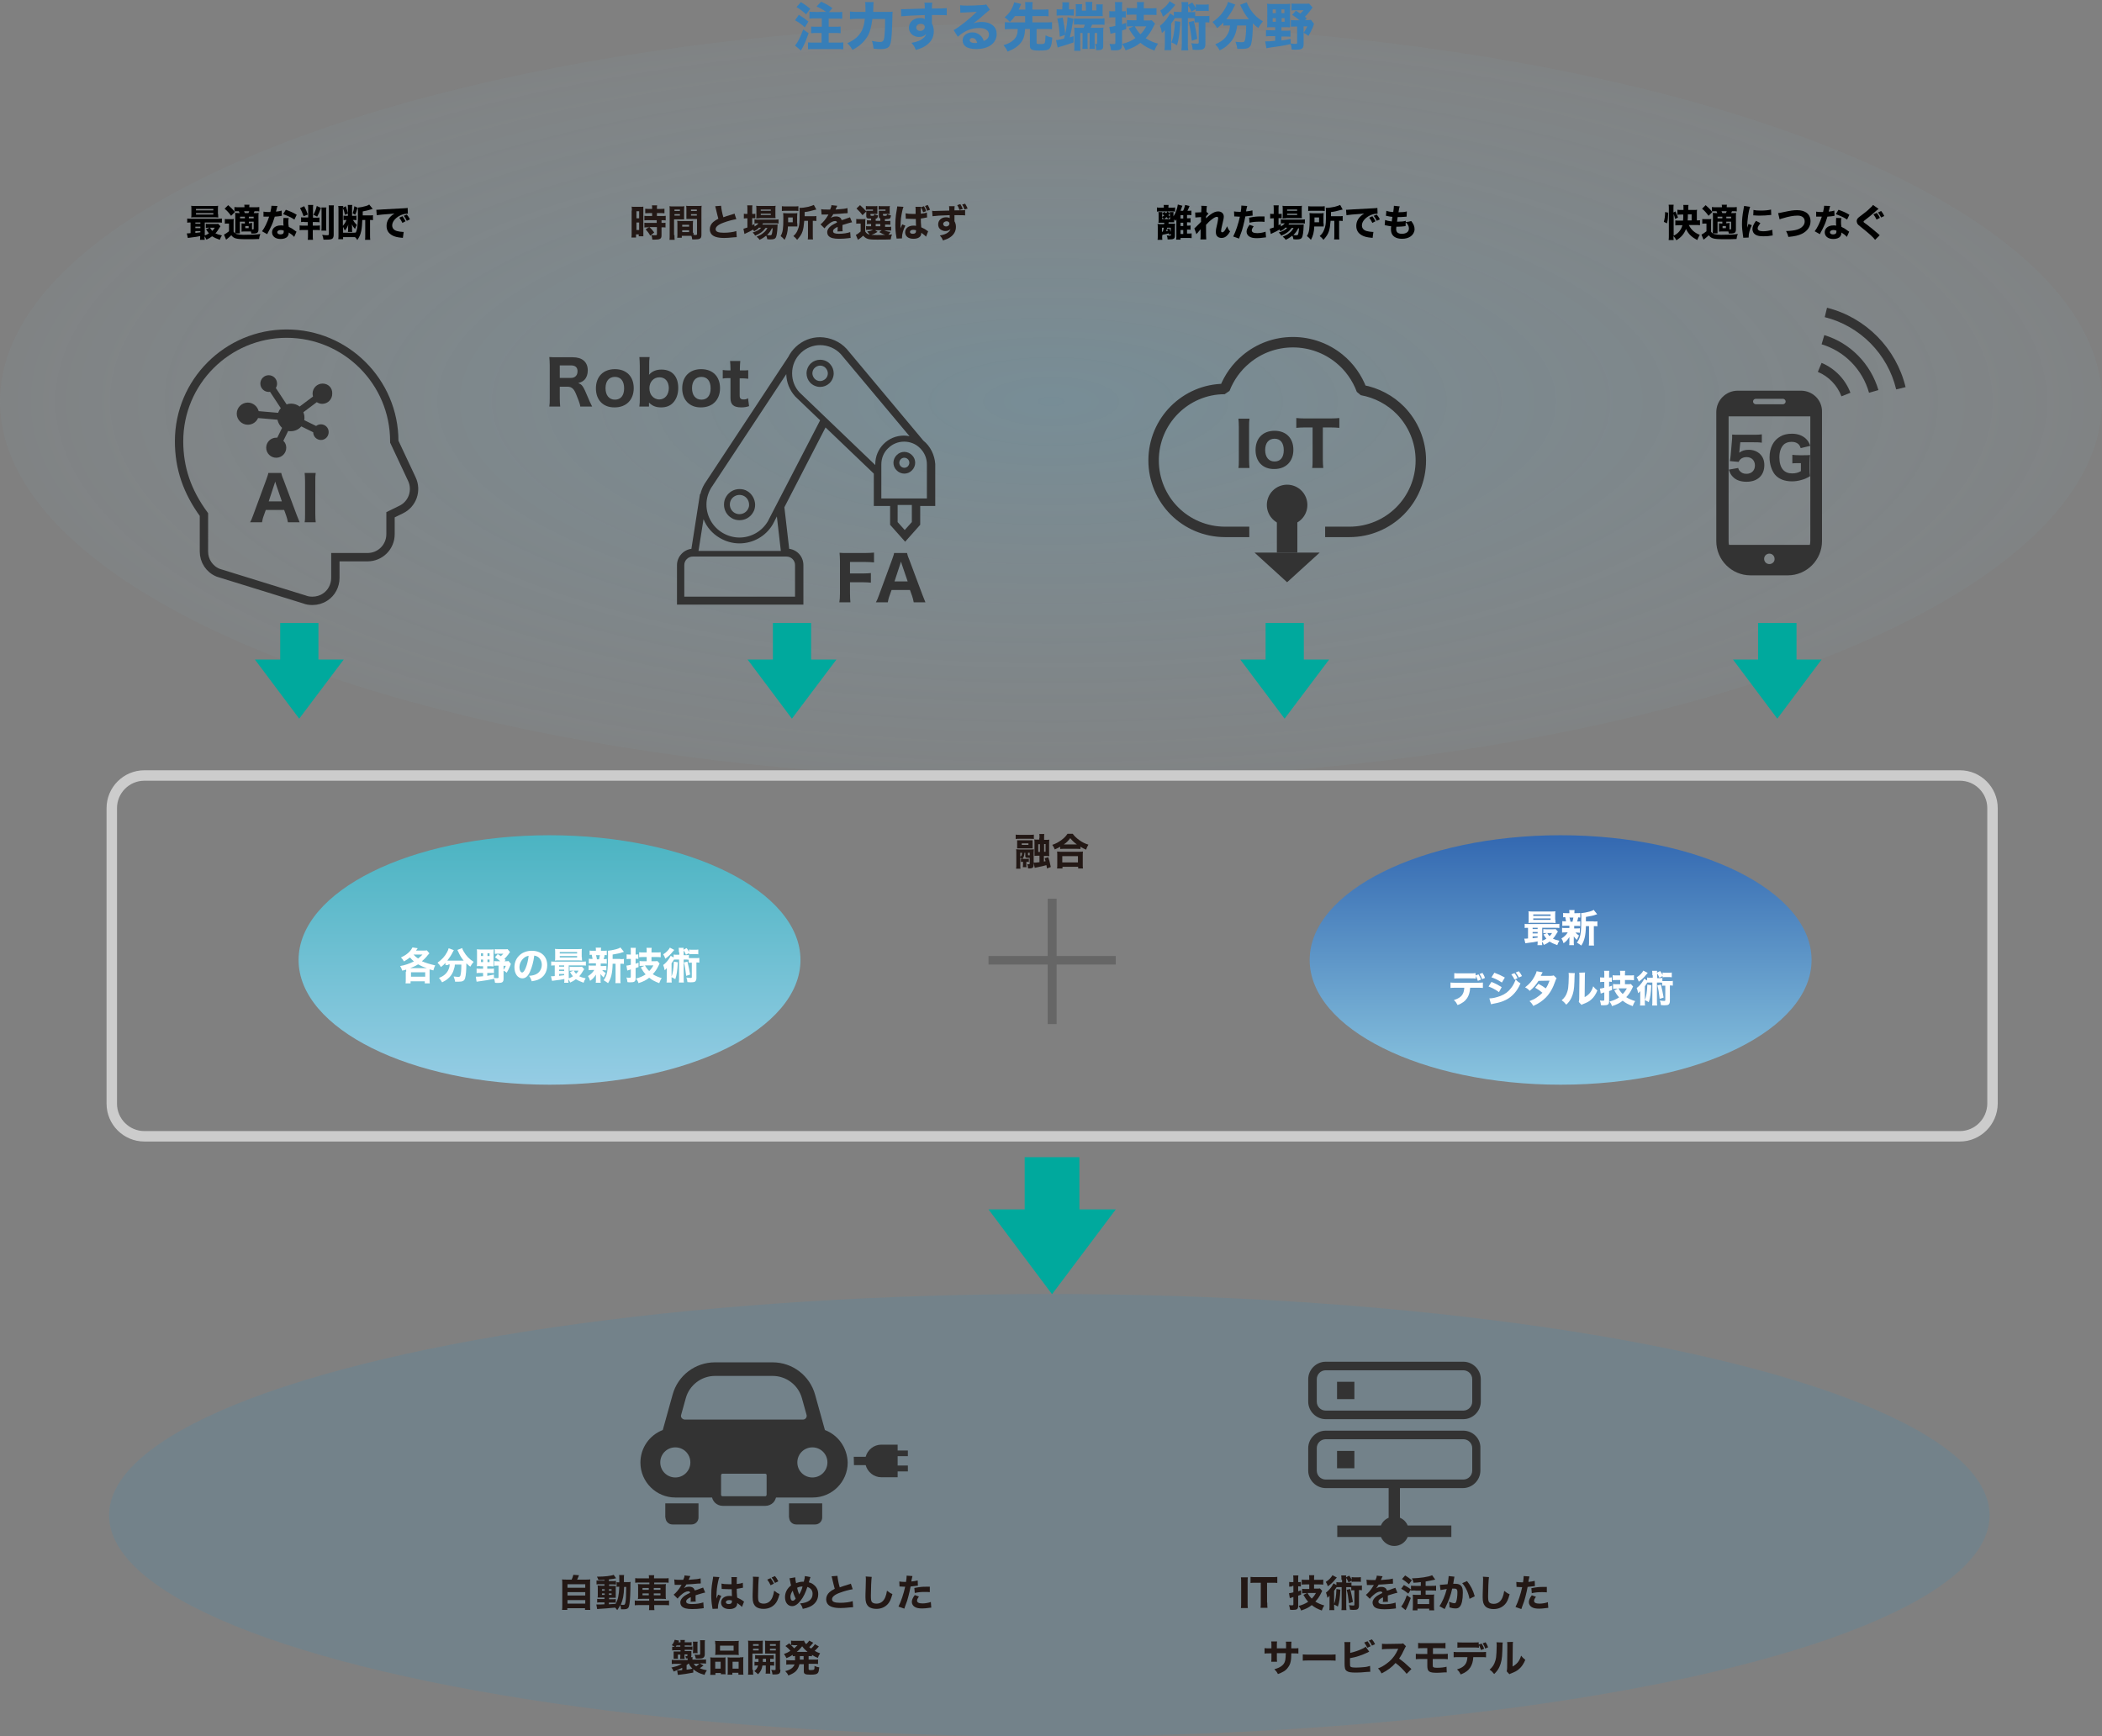 <?xml version="1.0" encoding="utf-8"?>
<!-- Generator: Adobe Illustrator 25.4.1, SVG Export Plug-In . SVG Version: 6.00 Build 0)  -->
<svg version="1.1" id="レイヤー_1" xmlns="http://www.w3.org/2000/svg" xmlns:xlink="http://www.w3.org/1999/xlink" x="0px"
	 y="0px" width="1006px" height="831px" viewBox="0 0 1006 831" style="enable-background:new 0 0 1006 831;" xml:space="preserve">
<rect x="0" y="0" width="1006" height="831" fill="#808080" stroke="none"/>
<style type="text/css">
	.st0{fill:url(#SVGID_1_);}
	.st1{opacity:0.1;fill:#009FE8;}
	.st2{fill:#333333;}
	.st3{fill:none;stroke:#333333;stroke-width:4;stroke-miterlimit:10;}
	.st4{fill:none;stroke:#333333;stroke-width:5;stroke-linejoin:bevel;stroke-miterlimit:10;}
	.st5{fill:#231815;}
	.st6{fill:url(#SVGID_00000045584708291586180180000011153614756688382873_);}
	.st7{fill:url(#SVGID_00000042723098853433066000000017373639473287440532_);}
	.st8{fill:#FFFFFF;}
	.st9{fill:#666666;}
	.st10{fill:none;stroke:#CCCCCC;stroke-width:5;stroke-miterlimit:10;}
	.st11{fill:#00A99D;}
	.st12{fill:#377EB8;}
</style>
<radialGradient id="SVGID_1_" cx="522.855" cy="202.998" r="446.714" gradientTransform="matrix(1.118 0 0 0.405 -81.436 109.947)" gradientUnits="userSpaceOnUse">
	<stop  offset="0" style="stop-color:#54C2F0;stop-opacity:0.2"/>
	<stop  offset="1" style="stop-color:#8AC5DF;stop-opacity:5.000000e-02"/>
</radialGradient>
<ellipse class="st0" cx="503" cy="192.2" rx="503" ry="181.2"/>
<ellipse class="st1" cx="502.2" cy="725.3" rx="450" ry="105.9"/>
<g>
	<path class="st2" d="M154.4,183.6c-2.7,0-4.8,2.2-4.8,4.8c0,0.5,0.1,0.9,0.2,1.4l-6.4,4.8c-1.1-0.9-2.6-1.4-4.1-1.4
		c-0.7,0-1.5,0.1-2.1,0.4l-5.2-7.9c0.4-0.6,0.6-1.3,0.6-2.1c0-2.2-1.8-4-4-4c-2.2,0-4,1.8-4,4c0,2.2,1.8,4,4,4c0.2,0,0.4,0,0.6-0.1
		l5.2,7.9c-0.6,0.6-1,1.4-1.3,2.2l-9.3-0.8c-0.6-2.3-2.7-4.1-5.2-4.1c-2.9,0-5.3,2.4-5.3,5.3c0,2.9,2.4,5.3,5.3,5.3
		c2.2,0,4.1-1.3,4.9-3.2l9.3,0.8c0.3,1.5,1.1,2.9,2.2,3.9l-2.3,4.7c-0.2,0-0.3,0-0.5,0c-2.7,0-4.8,2.2-4.8,4.8
		c0,2.7,2.2,4.8,4.8,4.8c2.7,0,4.8-2.2,4.8-4.8c0-1.3-0.5-2.5-1.4-3.3l2.3-4.7c0.4,0.1,0.8,0.1,1.3,0.1c2,0,3.8-0.9,5-2.3l5.7,2.8
		c0,2.1,1.7,3.7,3.7,3.7c2.1,0,3.7-1.7,3.7-3.8c0-2.1-1.7-3.7-3.7-3.7c-0.9,0-1.7,0.3-2.3,0.8l-5.7-2.8c0.1-0.4,0.1-0.8,0.1-1.3
		c0-0.9-0.2-1.7-0.5-2.5l6.4-4.8c0.8,0.5,1.7,0.8,2.6,0.8c2.7,0,4.8-2.2,4.8-4.8C159.2,185.7,157.1,183.6,154.4,183.6z"/>
	<path class="st3" d="M197.1,229.3l-8.4-17.9v-0.2c0-28.4-23.1-51.5-51.5-51.5c-28.4,0-51.5,23.1-51.5,51.5c0,12.8,3.8,24,11.9,35.1
		V264c0,4.4,2.6,8.4,6.7,10.1l0.3,0.1l0.3,0.1l40.7,12.6c1.2,0.5,2.5,0.7,3.9,0.7c2.2,0,4.3-0.6,6.1-1.8c3.1-2,4.9-5.5,4.9-9.2v-9.9
		h15.4c6.1,0,11-4.9,11-11v-9.3l5.1-2.5C197.4,241.3,199.7,234.8,197.1,229.3z"/>
</g>
<g>
	<path class="st4" d="M634.2,254.6c4.7,0,8.7,0,11.6,0c9.4,0,18-3.8,24.2-10c6.2-6.2,10-14.8,10-24.2c0-9.3-3.7-17.7-9.7-23.9
		c-4.9-5-11.4-8.5-18.6-9.8c-2.2-5.9-5.9-11.1-10.7-15c-6-4.9-13.8-7.9-22.2-7.9c-8.5,0-16.3,3-22.4,8.1c-4.6,3.8-8.1,8.7-10.3,14.3
		c-9.4,0-17.9,3.9-24,10c-6.2,6.2-10,14.8-10,24.2c0,9.4,3.8,18,10,24.2c6.2,6.2,14.8,10,24.2,10c3,0,7,0,11.6,0"/>
</g>
<g>
	<path class="st2" d="M598,200.4c-0.2,1.2-0.2,2.1-0.2,4V220c0,1.9,0.1,2.9,0.2,4h-5.3c0.2-1.1,0.2-2.2,0.2-4v-15.6
		c0-2-0.1-2.8-0.2-4H598z"/>
	<path class="st2" d="M600.9,215.4c0-5.6,3.5-9.2,9.1-9.2c5.5,0,9,3.5,9,9.1s-3.6,9.2-9.1,9.2C604.4,224.6,600.9,221,600.9,215.4z
		 M605.5,215.4c0,3.4,1.7,5.5,4.5,5.5s4.4-2,4.4-5.4c0-3.5-1.6-5.5-4.4-5.5S605.5,212,605.5,215.4z"/>
	<path class="st2" d="M633.1,219.9c0,1.7,0.1,2.8,0.2,4.1H628c0.2-1.2,0.2-2.4,0.2-4.1v-15.3h-3.7c-1.7,0-3,0.1-4.1,0.2v-4.7
		c1.2,0.1,2.4,0.2,4.1,0.2h12.1c2,0,3.2-0.1,4.4-0.2v4.7c-1.2-0.1-2.3-0.2-4.4-0.2h-3.5V219.9z"/>
</g>
<g>
	<path class="st2" d="M832.5,215.6c0,0.2-0.1,0.8-0.1,1.1c1.3-1,2.7-1.4,4.5-1.4c2.2,0,4.1,0.7,5.5,2.1c1.3,1.3,2,3,2,5.2
		c0,4.9-3.2,8-8.5,8c-2.9,0-5.1-0.8-6.6-2.4c-0.9-0.9-1.3-1.7-1.9-3.4l4.5-0.8c0.2,0.8,0.4,1.1,0.8,1.5c0.7,0.8,1.7,1.3,3.1,1.3
		c2.5,0,4.1-1.6,4.1-4c0-2.4-1.6-4-4-4c-1.2,0-2.3,0.4-3,1.1c-0.4,0.4-0.5,0.6-0.8,1.2l-4.2-0.4c0.2-1.2,0.3-1.7,0.4-2.8l0.6-7
		c0.1-1,0.1-1.2,0.1-2.9c1,0.1,1.6,0.1,3,0.1h7.1c2.1,0,2.8,0,4.1-0.2v4c-1.3-0.2-2.5-0.2-4-0.2h-6.3L832.5,215.6z"/>
	<path class="st2" d="M860.5,221.7c-1.4,0-1.9,0-2.7,0.1v-4.1c1,0.1,1.6,0.2,3.4,0.2h1.8c1.3,0,2.2,0,3.3-0.1
		c-0.1,1-0.2,1.9-0.2,3.5v2.9c0,1.8,0,2.5,0.2,3.7c-1.8,1.1-2.8,1.5-4.4,1.9c-1.3,0.4-2.9,0.6-4.3,0.6c-3.5,0-6.3-1.1-8.1-3.2
		c-1.6-2-2.6-5-2.6-8.3c0-4.6,1.9-8.2,5.2-10c1.5-0.9,3.4-1.3,5.6-1.3c2.7,0,5.1,0.9,6.7,2.5c0.9,0.9,1.4,1.8,2,3.3l-4.6,1.1
		c-0.4-1.2-0.8-1.8-1.6-2.3c-0.8-0.5-1.6-0.7-2.9-0.7c-1.5,0-2.9,0.5-3.8,1.5c-1.2,1.3-1.9,3.3-1.9,5.9c0,2.6,0.6,4.7,1.8,6
		c1,1.1,2.4,1.7,4.3,1.7c1.6,0,2.9-0.3,4.2-1.1v-3.8H860.5z"/>
</g>
<g>
	<g>
		<path class="st2" d="M137.8,250c-0.2-1.2-0.5-2.2-0.8-3.1l-1-2.8h-8.8l-1,2.8c-0.5,1.3-0.6,2.1-0.8,3.1h-5.7
			c0.5-0.9,0.9-1.8,1.5-3.5l6.3-17.1c0.5-1.5,0.8-2.2,0.9-3h6.2c0.2,0.8,0.3,1.4,1,3l6.4,17.1c0.6,1.5,1.1,2.8,1.4,3.5H137.8z
			 M132.1,231.8c-0.1-0.3-0.2-0.6-0.4-1.3c-0.2,0.6-0.2,0.8-0.4,1.3l-2.7,8.2h6.3L132.1,231.8z"/>
		<path class="st2" d="M151.1,226.4c-0.2,1.2-0.2,2.1-0.2,4V246c0,1.9,0.1,2.9,0.2,4h-5.3c0.2-1.1,0.2-2.2,0.2-4v-15.6
			c0-2-0.1-2.8-0.2-4H151.1z"/>
	</g>
</g>
<g>
	<g>
		<path class="st2" d="M406.8,283.9c0,2.1,0.1,3.2,0.2,4.4h-5.3c0.2-1.1,0.3-2.3,0.3-4.3v-15.4c0-1.7-0.1-2.6-0.2-4
			c1.2,0.1,1.9,0.1,3.9,0.1h8.4c1.9,0,2.9-0.1,4.2-0.2v4.7c-1.1-0.1-2.3-0.2-4.1-0.2h-7.4v5.5h5.9c1.9,0,3-0.1,4.1-0.2v4.6
			c-1.1-0.1-2.3-0.2-4.1-0.2h-5.9V283.9z"/>
		<path class="st2" d="M437.3,288.3c-0.2-1.2-0.5-2.2-0.8-3.1l-1-2.8h-8.8l-1,2.8c-0.5,1.3-0.6,2.1-0.8,3.1h-5.7
			c0.5-0.9,0.9-1.8,1.5-3.5l6.3-17.1c0.5-1.5,0.8-2.2,0.9-3h6.2c0.2,0.8,0.3,1.4,1,3l6.4,17.1c0.6,1.5,1.1,2.8,1.4,3.5H437.3z
			 M431.6,270.1c-0.1-0.3-0.2-0.6-0.4-1.3c-0.2,0.6-0.2,0.8-0.4,1.3l-2.7,8.2h6.3L431.6,270.1z"/>
	</g>
</g>
<g>
	<g>
		<path class="st2" d="M277.7,194.5c-0.1-0.8-0.4-1.9-1.5-4.6c-0.8-2.1-1.3-3.1-2-3.8c-0.7-0.7-1.5-1-2.6-1h-3.7v5.4
			c0,1.9,0.1,2.8,0.2,4.1h-5.2c0.2-1.3,0.2-2.1,0.2-4.1v-15.6c0-1.7-0.1-2.6-0.2-4c1.2,0.1,2.2,0.1,4,0.1h7.2c4.6,0,7.2,2.3,7.2,6.3
			c0,1.9-0.6,3.5-1.6,4.5c-0.8,0.8-1.5,1.1-3,1.6c1.9,0.6,2.4,1.3,4.8,7.1c0.6,1.5,0.9,2.1,1.9,4.1H277.7z M273.2,180.9
			c2,0,3.2-1.2,3.2-3.2c0-1.9-1.1-2.8-3.2-2.8h-5.3v6H273.2z"/>
		<path class="st2" d="M285.2,185.9c0-5.6,3.5-9.2,9.1-9.2c5.5,0,9,3.5,9,9.1s-3.6,9.2-9.1,9.2C288.7,195.1,285.2,191.5,285.2,185.9
			z M289.8,185.8c0,3.4,1.7,5.5,4.5,5.5s4.4-2,4.4-5.4c0-3.5-1.6-5.5-4.4-5.5S289.8,182.4,289.8,185.8z"/>
		<path class="st2" d="M306,194.5c0.2-1.3,0.2-2.4,0.2-4.2v-15.2c0-1.6-0.1-2.7-0.2-4.2h4.9c-0.2,1.3-0.2,2.3-0.2,4.2v2.6
			c0,0.4,0,1-0.1,1.7c1.5-1.7,3.4-2.5,6-2.5c5,0,8,3.2,8,8.8c0,3-0.9,5.4-2.5,7.1c-1.4,1.5-3.3,2.2-5.7,2.2c-2.5,0-4.2-0.7-5.8-2.3
			c0,0.1,0,0.7,0,0.8v1.1H306z M315.6,180.6c-2.8,0-4.8,2.2-4.8,5.2c0,1.4,0.4,2.8,1.2,3.7c0.8,1,2.1,1.7,3.5,1.7
			c2.7,0,4.6-2.2,4.6-5.5C320,182.5,318.3,180.6,315.6,180.6z"/>
		<path class="st2" d="M326.5,185.9c0-5.6,3.5-9.2,9.1-9.2c5.5,0,9,3.5,9,9.1s-3.6,9.2-9.1,9.2C330.1,195.1,326.5,191.5,326.5,185.9
			z M331.2,185.8c0,3.4,1.7,5.5,4.5,5.5s4.4-2,4.4-5.4c0-3.5-1.6-5.5-4.4-5.5S331.2,182.4,331.2,185.8z"/>
		<path class="st2" d="M354.3,172.8c-0.1,1.1-0.2,2.4-0.2,3.7v0.8h1.1c1.3,0,2,0,2.9-0.1v4.1c-1-0.1-1.5-0.2-2.8-0.2h-1.3v8.2
			c0,1.4,0.5,1.9,1.9,1.9c0.8,0,1.4-0.1,2.1-0.6l0.5,3.8c-1.2,0.4-2.2,0.6-3.7,0.6c-3.7,0-5.2-1.3-5.2-4.5V181h-1.1
			c-1.1,0-1.7,0-2.6,0.2v-4.1c0.8,0.1,1.5,0.2,2.6,0.2h1.1v-0.8c0-1.5-0.1-2.4-0.2-3.7H354.3z"/>
	</g>
</g>
<g>
	<path d="M91.3,106.5c-0.8,0-1.2,0-1.7,0.1v-2c0.5,0.1,1,0.1,2,0.1h12.6c1,0,1.4,0,2-0.1v2c-0.6-0.1-1-0.1-2-0.1H98v6.2
		c0.8-0.3,1.4-0.6,2-1c-0.5-0.6-0.8-1-1.4-2l1.7-0.7h-0.4c-0.6,0-1,0-1.4,0.1v-2c0.5,0.1,0.7,0.1,1.5,0.1h3.1c0.6,0,1,0,1.3-0.1
		l1.1,1.2c-0.1,0.2-0.1,0.2-0.4,0.6c-0.6,1-1.3,2.1-2,2.8c0.8,0.4,1.7,0.7,3.1,1c-0.5,0.8-0.7,1.2-1,2.1c-1.9-0.7-2.7-1.1-3.7-1.7
		c-0.9,0.7-1.4,1-2.7,1.6c-0.3-0.6-0.5-1.1-0.9-1.6c0,0.9,0,1.2,0.1,1.7h-2.3c0.1-0.4,0.1-0.8,0.1-1.8c-1.4,0.3-2.6,0.5-3.7,0.6
		c-1.5,0.2-1.5,0.2-2.2,0.3l-0.5-2.2c0.1,0,0.2,0,0.3,0c0.3,0,0.8,0,1.5-0.1V106.5z M104.4,102.5c0,0.7,0,1.2,0.1,1.6
		c-0.4,0-0.4,0-1.6-0.1h-9.6c-0.8,0-1.3,0-1.8,0.1c0.1-0.5,0.1-0.9,0.1-1.6v-2.4c0-0.7,0-1.2-0.1-1.6c0.6,0.1,1,0.1,1.9,0.1h9.1
		c0.9,0,1.3,0,1.9-0.1c-0.1,0.4-0.1,0.9-0.1,1.6V102.5z M93.5,107.1h2.4v-0.6h-2.4V107.1z M93.5,109.2h2.4v-0.7h-2.4V109.2z
		 M93.5,111.5c1-0.1,1-0.1,2.4-0.3v-0.6h-2.4V111.5z M93.8,100.7h8.3v-0.7h-8.3V100.7z M93.8,102.7h8.3V102h-8.3V102.7z M100.5,109
		c0.5,0.8,0.6,1,1.1,1.5c0.5-0.5,0.8-0.8,1.2-1.5H100.5z"/>
	<path d="M107.5,104.8c0.5,0.1,0.8,0.1,1.5,0.1h1.5c0.6,0,0.9,0,1.4-0.1c-0.1,0.6-0.1,1-0.1,2v4.1c0.3,0.5,0.5,0.6,0.8,0.8
		c0.3,0.2,0.7,0.4,1.1,0.4c0.8,0.2,1.8,0.3,2.9,0.3c3.6,0,6-0.1,8-0.4c-0.4,1.1-0.5,1.4-0.6,2.4c-1.6,0.1-3.8,0.1-5.9,0.1
		c-3,0-4.3-0.1-5.3-0.4c-0.8-0.2-1.5-0.7-2.1-1.5c-0.7,0.7-1.1,1-1.7,1.5c-0.3,0.2-0.3,0.2-0.5,0.4c-0.1,0.1-0.1,0.1-0.3,0.2l-1-2.4
		c0.6-0.3,1.4-0.8,2.4-1.6V107h-0.8c-0.5,0-0.7,0-1.2,0.1V104.8z M109.2,98.2c1.4,1.2,2.1,1.9,3.2,3.3l-1.8,1.8
		c-1.1-1.5-1.9-2.4-3.1-3.4L109.2,98.2z M117.1,106.1h-2.3v3.9c0,0,0,0.4,0,1.2c0,0.1,0,0.2,0,0.5h-2.3c0-0.5,0.1-1.3,0.1-2v-5.9
		c0-0.9,0-1.3-0.1-1.9c0.5,0,0.9,0.1,1.8,0.1h0.4c-0.2-0.5-0.3-0.6-0.4-0.9H114c-1,0-1.3,0-1.8,0.1v-2.1c0.6,0.1,1.1,0.1,1.9,0.1
		h2.9c0-0.5,0-0.8-0.1-1.2h2.5c-0.1,0.4-0.1,0.6-0.1,1.2h2.9c0.9,0,1.4,0,1.9-0.1v2.1c-0.5-0.1-1-0.1-1.7-0.1h-0.6
		c-0.1,0.4-0.2,0.5-0.4,0.9h0.7c0.8,0,1.1,0,1.7-0.1c-0.1,0.5-0.1,0.9-0.1,1.9v6c0,1.5-0.5,2-2.6,2c-0.2,0-0.4,0-0.8,0
		c-0.1-0.5-0.1-0.6-0.2-1h-3.4c-0.3,0-0.5,0-1.1,0.1c0-0.3,0-0.6,0-1.1v-1.7c0-0.5,0-0.8,0-1.2c0.3,0,0.5,0.1,1.2,0.1h0.4V106.1z
		 M114.9,103.7v0.8h2.3v-0.8H114.9z M118.9,102c0.1-0.3,0.2-0.5,0.4-0.9h-2.5c0.2,0.4,0.2,0.4,0.4,0.9H118.9z M117.4,109.2h1.6v-1
		h-1.6V109.2z M119.1,104.5h2.3v-0.8h-2.3V104.5z M119.6,106.8c0.5,0,0.8,0,1.1-0.1c0,0.4-0.1,0.7-0.1,1.2v1.9h0.2
		c0.5,0,0.6,0,0.6-0.4v-3.3h-2.3v0.8H119.6z"/>
	<path d="M132.8,98.6c-0.1,0.2-0.1,0.2-0.3,1c0,0.2-0.1,0.6-0.3,1.2c-0.1,0.3-0.1,0.3-0.1,0.5c1.2-0.1,2.1-0.3,2.7-0.5l0.1,2.5
		c-0.2,0-0.3,0-0.6,0.1c-0.6,0.1-1.4,0.2-2.8,0.3c-0.7,2.3-1.1,3.4-2,5.2c-0.4,0.9-0.6,1.2-1.3,2.5c-0.2,0.5-0.2,0.5-0.3,0.7
		l-2.5-1.4c1.3-1.7,2.5-4.2,3.4-7c-0.5,0-0.5,0-1,0c-0.1,0-0.2,0-0.2,0c-0.2,0-0.2,0-0.8,0c-0.1,0-0.1,0-0.7,0v-2.4
		c0.6,0.1,1.4,0.2,2.5,0.2c0.1,0,0.5,0,0.8,0c0.3-1.4,0.5-2.2,0.5-3L132.8,98.6z M140.8,113.4c-0.6-0.7-1.6-1.5-2.6-2.1
		c0,0.8-0.2,1.4-0.6,1.9c-0.6,0.8-1.9,1.2-3.3,1.2c-2.5,0-4.1-1.3-4.1-3.2c0-1.4,0.9-2.5,2.3-3c0.5-0.2,1.1-0.3,1.9-0.3
		c0.5,0,0.8,0,1.3,0.1c-0.1-0.7-0.1-1.2-0.1-1.7c0-0.8,0-1.3,0.1-2l2.5,0.1c-0.2,0.7-0.2,1-0.2,1.8c0,0.8,0,1.4,0.2,2.4
		c1.1,0.5,1.8,0.9,2.7,1.6c0.2,0.2,0.4,0.3,0.7,0.5c0.2,0.1,0.2,0.1,0.3,0.2L140.8,113.4z M134.4,110.1c-1,0-1.7,0.4-1.7,1.1
		c0,0.6,0.6,1,1.5,1c1.1,0,1.6-0.4,1.6-1.3c0-0.2,0-0.5,0-0.5C135.3,110.2,134.9,110.1,134.4,110.1z M140.9,105.1
		c-1.6-1.1-3.3-1.8-5.4-2.6l1.3-2.1c2.2,0.8,3.6,1.4,5.2,2.4L140.9,105.1z"/>
	<path d="M145.6,98.7c0.8,1.5,1.2,2.5,1.7,4l-2,0.8c-0.7-1.9-1-2.6-1.7-3.9L145.6,98.7z M145.7,106.2c-0.7,0-1.2,0-1.6,0.1V104
		c0.4,0.1,0.8,0.1,1.6,0.1h1.8v-4c0-1,0-1.5-0.1-2h2.5c-0.1,0.6-0.1,1-0.1,2v4.1h1.4c0.9,0,1.3,0,1.7-0.1v2.3
		c-0.5-0.1-0.8-0.1-1.7-0.1h-1.5v1.7h1.5c1,0,1.4,0,1.9-0.1v2.3c-0.5-0.1-0.9-0.1-1.8-0.1h-1.6v2.4c0,0.8,0,1.6,0.1,2.3h-2.5
		c0.1-0.8,0.1-1.3,0.1-2.3v-2.4h-2.2c-0.8,0-1.3,0-1.8,0.1v-2.3c0.5,0.1,1,0.1,1.8,0.1h2.1v-1.7H145.7z M153.6,99.5
		c-0.7,2-1.1,2.9-1.8,4.2l-1.8-0.9c0.8-1.5,1.2-2.5,1.6-4.2L153.6,99.5z M156.2,99.4c-0.1,0.5-0.1,1-0.1,1.8v7.3
		c0,0.9,0,1.5,0.1,1.9h-2.4c0.1-0.4,0.1-1.1,0.1-1.9v-7.3c0-0.9,0-1.4-0.1-1.9H156.2z M159.8,98.2c-0.1,0.5-0.1,1-0.1,2.2v11.9
		c0,1-0.2,1.5-0.6,1.9c-0.4,0.3-1.1,0.5-2.5,0.5c-0.5,0-1.2,0-1.8,0c-0.1-1-0.3-1.5-0.6-2.3c0.8,0.1,1.5,0.2,2.1,0.2
		c0.9,0,1.1-0.1,1.1-0.5v-11.5c0-1.1,0-1.7-0.1-2.3H159.8z"/>
	<path d="M173.4,105.3c-0.1,2.1-0.2,3.7-0.5,5.2c-0.4,1.9-0.9,2.9-1.9,4.4c-0.4-0.7-0.6-1-1.1-1.4c-0.6,0-0.7,0-1.5,0h-4.2v1h-2.3
		c0.1-0.7,0.1-1.4,0.1-2.2v-11.5c0-1,0-1.5-0.1-2.2h2.4c-0.1,0.3-0.1,0.4-0.1,0.8l1.3-0.7c0.6,1.7,0.7,2.2,1,3.5l-1.4,0.6
		c-0.3-1.3-0.5-2.2-1-3.2c0,0.2,0,0.3,0,0.5v8c0.7-0.8,1.3-1.7,1.7-2.8h-0.2c-0.5,0-0.9,0-1.2,0.1v-2.2c0.5,0.1,0.7,0.1,1.3,0.1h0.8
		v-3.8c0-0.7,0-1-0.1-1.4h2.2c-0.1,0.4-0.1,0.6-0.1,1.4v3.8h0.9c0.6,0,0.9,0,1.2-0.1v2.2c-0.4-0.1-0.7-0.1-1.4-0.1h-0.3
		c0.6,1,1.1,1.6,1.9,2.4c-0.4,0.6-0.6,1.2-0.9,1.9c-0.8-0.9-1.1-1.4-1.5-2.2c0,0.4,0.1,1,0.1,1.3v1.3c0,0.5,0,0.7,0.1,1h-2.1
		c0.1-0.4,0.1-0.6,0.1-1v-1.1c0-0.2,0-0.6,0.1-1.4c-0.5,1.3-0.8,1.8-1.7,2.9c-0.3-0.8-0.4-1.1-0.8-1.8v2.8h4.2c0.7,0,1.4,0,1.9-0.1
		c0.8-1.9,1-3.9,1-9.4c0-1.5,0-1.9-0.1-2.5c1.1-0.1,2.7-0.4,4-0.8c0.7-0.2,1.1-0.4,1.5-0.7l1.7,2.1c-0.1,0-0.1,0-0.1,0
		c-0.3,0.1-0.3,0.1-0.6,0.2c-1.3,0.4-2.8,0.8-4.1,1v1.9h3.3c0.7,0,1.1,0,1.6-0.1v2.4c-0.4-0.1-0.7-0.1-1.4-0.1v7.3
		c0,0.9,0,1.5,0.1,2.2h-2.5c0.1-0.6,0.1-1.2,0.1-2.2v-7.3H173.4z M171.1,99.4c-0.5,2-0.7,2.5-1.1,3.4l-1.2-0.7
		c0.4-1.2,0.6-2,0.8-3.4L171.1,99.4z"/>
	<path d="M180.1,100.4c0.4,0,0.6,0,0.7,0c0.3,0,0.5,0,3-0.2c1.2-0.1,4.3-0.2,9.3-0.5c1.6-0.1,1.7-0.1,2-0.2l0.1,2.8
		c-0.2,0-0.3,0-0.4,0c-1.2,0-2.6,0.4-3.8,1.1c-2,1.2-3.3,2.8-3.3,4.5c0,1.3,0.8,2.3,2.3,2.7c0.8,0.2,2,0.4,2.7,0.4
		c0.1,0,0.2,0,0.5,0l-0.4,2.9c-0.2-0.1-0.3-0.1-0.6-0.1c-2-0.2-3.3-0.5-4.4-1.1c-1.9-1-2.8-2.5-2.8-4.6c0-2.4,1.3-4.4,3.8-5.9
		c-1.8,0.2-1.9,0.2-5.9,0.5c-1,0.1-2,0.2-2.6,0.3L180.1,100.4z M192.6,106.7c-0.5-1-0.9-1.7-1.5-2.5l1.5-0.7c0.6,0.8,1,1.4,1.5,2.4
		L192.6,106.7z M194.7,105.7c-0.5-1-0.8-1.6-1.5-2.4l1.5-0.6c0.7,0.8,0.9,1.2,1.5,2.3L194.7,105.7z"/>
</g>
<g>
	<path class="st5" d="M273.6,756.1c0.4-0.8,0.6-1.6,0.8-2.3l2.7,0.2c-0.5,1.2-0.6,1.6-0.9,2.1h4.1c1,0,1.6,0,2.2-0.1
		c-0.1,0.6-0.1,1.1-0.1,2.2v10.3c0,1,0,1.5,0.1,2.1H280v-0.8h-8.5v0.8h-2.5c0.1-0.5,0.1-1.2,0.1-2.1v-10.3c0-1.1,0-1.6-0.1-2.2
		c0.6,0.1,1.2,0.1,2.2,0.1H273.6z M271.6,760h8.5v-1.7h-8.5V760z M271.6,763.7h8.5v-1.6h-8.5V763.7z M271.6,767.6h8.5v-1.7h-8.5
		V767.6z"/>
	<path class="st5" d="M289.4,756.2c-1.3,0.1-1.7,0.1-3,0.1c-0.2-0.6-0.4-1-0.7-1.6c3.7,0,6.9-0.4,8-0.9l1.2,1.7c-0.1,0-0.1,0-0.3,0
		c-0.1,0-0.1,0-0.5,0.1c0,0-0.1,0-0.3,0.1c-0.5,0.1-0.5,0.1-2.4,0.3v0.8h1.7c0.9,0,1.2,0,1.7-0.1v1.8c-0.3,0-0.5-0.1-1.2-0.1h-2.1
		v0.7h1.8c0.8,0,1.1,0,1.5,0c-0.1,0.4-0.1,0.7-0.1,1.6v2.5c0,1.2,0,1.2,0,1.6c-0.3,0-0.7,0-1.6,0h-1.6v0.7h1.5c0.9,0,1.3,0,1.7-0.1
		v1.8c-0.3-0.1-0.6-0.1-1.2-0.1h-2.1v0.8c1-0.1,1-0.1,3.2-0.2c1.2-2,1.6-4.1,1.8-8.2c-0.6,0-0.9,0-1.3,0.1v-2.3
		c0.3,0.1,0.6,0.1,1.1,0.1h0.2c0-0.4,0-0.6,0-1.1c0-1.6,0-1.9-0.1-2.4h2.4c-0.1,0.4-0.1,0.7-0.1,1.5c0,0.1,0,0.9,0,1.9h1.5
		c0.8,0,1.2,0,1.7-0.1c-0.1,0.7-0.1,0.8-0.1,3.5c-0.1,4.6-0.3,7-0.7,8.3c-0.3,0.9-1,1.3-2.3,1.3c-0.6,0-1.2,0-1.5,0
		c0-0.8-0.1-1.3-0.4-2c-0.4,0.9-0.7,1.4-1.4,2.4c-0.4-0.5-0.5-0.7-1-1.2c-4.3,0.4-4.4,0.4-7.5,0.6c-0.3,0-0.6,0.1-1.1,0.1l-0.4-2.2
		c0.4,0,0.6,0,1.1,0c0.4,0,1.7,0,2.8-0.1v-0.9h-1.8c-0.6,0-1.2,0-1.7,0.1v-1.8c0.5,0.1,0.9,0.1,1.7,0.1h1.8v-0.7h-1.5
		c-0.9,0-1.3,0-1.8,0c0.1-0.5,0.1-0.8,0.1-1.7v-2.4c0-0.8,0-1.1-0.1-1.7c0.5,0,1,0.1,1.8,0.1h1.5v-0.7h-2.1c-0.8,0-1.2,0-1.7,0.1
		v-1.9c0.5,0.1,0.9,0.1,1.7,0.1h2.1V756.2z M288.1,760.7v0.7h1.3v-0.7H288.1z M288.1,762.7v0.7h1.3v-0.7H288.1z M291.4,761.4h1.3
		v-0.7h-1.3V761.4z M291.4,763.4h1.3v-0.7h-1.3V763.4z M298.7,759.6c-0.1,4-0.6,6.2-1.6,8.5c0.5,0.1,1,0.1,1.2,0.1
		c0.7,0,0.9-0.2,1.1-1.7c0.2-1.4,0.2-2.1,0.3-6.9H298.7z"/>
	<path class="st5" d="M310.6,755.5c0-0.6,0-1-0.1-1.5h2.6c-0.1,0.6-0.1,0.9-0.1,1.5h4.8c1.1,0,1.7,0,2.2-0.1v2.2
		c-0.6-0.1-1.3-0.1-2.1-0.1h-4.8v0.8h3.6c1.1,0,1.5,0,2-0.1c-0.1,0.6-0.1,0.9-0.1,1.8v3.6c0,0.9,0,1.2,0.1,1.8
		c-0.6-0.1-0.9-0.1-2-0.1h-3.6v0.9h4.9c1.1,0,1.7,0,2.2-0.1v2.3c-0.6-0.1-1.2-0.1-2.3-0.1h-4.8v0.3c0,0.9,0,1.4,0.1,2.1h-2.6
		c0.1-0.7,0.1-1.2,0.1-2.1v-0.3h-4.7c-1,0-1.7,0-2.2,0.1v-2.3c0.5,0.1,1.2,0.1,2.2,0.1h4.7v-0.9h-3.4c-1,0-1.5,0-2,0.1
		c0.1-0.6,0.1-1,0.1-1.8V760c0-0.8,0-1.2-0.1-1.8c0.6,0.1,0.9,0.1,2,0.1h3.5v-0.8h-4.7c-0.8,0-1.5,0-2.1,0.1v-2.2
		c0.5,0.1,1.3,0.1,2.2,0.1H310.6z M307.5,760.1v0.9h3v-0.9H307.5z M307.5,762.7v0.9h3v-0.9H307.5z M316.1,761v-0.9h-3.2v0.9H316.1z
		 M316.1,763.6v-0.9h-3.2v0.9H316.1z"/>
	<path class="st5" d="M322.7,756c0.7,0.2,1.8,0.2,3.3,0.2c0.1,0,0.2,0,0.4,0c0.2,0,0.3,0,0.4,0c0,0,0.1,0,0.2,0
		c0.5-1.1,0.6-1.5,0.6-2.1l2.8,0.3c-0.1,0.2-0.1,0.2-0.7,1.5c-0.1,0.2-0.1,0.2-0.1,0.3c0.3,0,0.3,0,1.1-0.1c2.1-0.1,3.6-0.3,4.6-0.6
		l0.1,2.4c-0.6,0.1-0.6,0.1-1.4,0.1c-1.3,0.2-3.7,0.3-5.5,0.4c-0.3,0.6-0.6,1-1.2,1.8c0.9-0.5,1.6-0.7,2.5-0.7
		c1.5,0,2.4,0.6,2.7,1.8c0.2-0.1,0.5-0.2,1-0.3c0.7-0.3,0.8-0.3,1.6-0.6c1-0.3,1.1-0.4,1.4-0.5l1,2.4c-0.5,0.1-1.1,0.2-2,0.5
		c-0.4,0.1-0.4,0.1-2.6,0.8l0,0.6v0.3c0,0.1,0,0.3,0,0.5c0,0.1,0,0.3,0,0.4c0,0.5,0,0.8,0.1,1.2l-2.5,0.1c0.1-0.3,0.1-1.1,0.1-2.1
		c0,0,0-0.1,0-0.1c-0.7,0.3-1.1,0.5-1.4,0.8c-0.6,0.4-0.8,0.8-0.8,1.3c0,0.8,0.8,1.2,2.7,1.2c2.2,0,4.1-0.3,5.5-0.8l0.2,2.8
		c-0.3,0-0.4,0-0.9,0.1c-1.5,0.2-3.1,0.3-4.6,0.3c-2.6,0-4.1-0.4-5-1.3c-0.5-0.5-0.7-1.2-0.7-1.9c0-1.1,0.7-2.2,2.1-3.2
		c0.6-0.4,1.4-0.8,2.6-1.4c-0.1-0.5-0.4-0.7-0.9-0.7c-1,0-2.2,0.6-3.5,1.8c-0.7,0.6-1.2,1.1-1.6,1.7l-1.9-1.9c1-0.7,2.6-2.6,3.5-4.2
		c0.2-0.3,0.2-0.3,0.3-0.5c-1,0-1.2,0-1.7,0c-0.3,0-0.6,0-0.7,0c-0.2,0-0.3,0-0.3,0c-0.1,0-0.3,0-0.3,0c-0.1,0-0.2,0-0.3,0
		L322.7,756z"/>
	<path class="st5" d="M344.3,754.9c-0.4,0.8-0.9,3.3-1.2,5.5c-0.1,1.2-0.2,2.4-0.2,3.5c0,0.4,0,1.1,0,1.3c0.4-1,0.5-1.3,0.8-1.9
		l1.5,0.6c-1,1.9-1.6,4.1-1.6,5.5c0,0.1,0,0.3,0,0.6l-2.6,0.1c0-0.2,0-0.3-0.1-0.7c-0.4-2.4-0.5-4-0.5-5.9c0-1.7,0.1-3.3,0.3-4.8
		c0.1-0.5,0.1-0.5,0.4-2.5c0.1-0.7,0.2-1.1,0.2-1.5L344.3,754.9z M345.3,758c0.8,0.2,1.9,0.3,3.4,0.3c0.5,0,0.8,0,1.4,0
		c0-1.3,0-1.3,0-2.5c0-0.3,0-0.7-0.1-0.9h2.7c-0.1,0.6-0.1,1.3-0.1,3.3c1.2-0.1,2.2-0.3,2.9-0.6l0.1,2.4c-0.2,0-0.3,0-0.7,0.1
		c-0.6,0.1-1.3,0.3-2.3,0.4c0,1.5,0,1.9,0.2,4.2c1.3,0.6,1.9,0.9,2.8,1.6c0.3,0.2,0.3,0.2,0.5,0.3l-1,2.6c-0.4-0.5-1.3-1.2-2.3-1.9
		c0,0.2,0,0.2,0,0.3c0,1.6-1.4,2.6-3.7,2.6c-2.5,0-4-1.2-4-3.1s1.6-3.2,3.9-3.2c0.5,0,0.8,0,1.3,0.1c0-0.6-0.1-1.4-0.1-3.3
		c-0.5,0-0.8,0-1.2,0c-0.6,0-2.3-0.1-3-0.1c-0.3,0-0.3,0-0.5,0c0,0-0.1,0-0.1,0L345.3,758z M349,765.9c-1,0-1.6,0.4-1.6,1
		c0,0.6,0.5,0.9,1.4,0.9c1,0,1.5-0.4,1.5-1.3c0-0.2,0-0.4,0-0.4C349.8,766,349.5,765.9,349,765.9z"/>
	<path class="st5" d="M363.2,754.8c-0.2,1.1-0.4,5.9-0.4,9c0,1.7,0.1,2.4,0.4,2.9c0.4,0.6,1.2,0.9,2.3,0.9c1.9,0,3.4-1.1,4.2-3.1
		c0.4-1,0.6-1.8,0.8-3.1c1.2,0.9,1.6,1.2,2.6,1.6c-0.7,2.6-1.3,3.8-2.2,4.8c-1.4,1.5-3.2,2.3-5.5,2.3c-1.3,0-2.5-0.3-3.3-0.8
		c-0.8-0.5-1.3-1.3-1.6-2.2c-0.2-0.6-0.3-1.5-0.3-2.6c0-0.8,0-2,0.1-4.4c0.1-2.5,0.1-3.6,0.1-4.1c0-0.6,0-0.8-0.1-1.3L363.2,754.8z
		 M368.8,755.4c0.6,0.8,1,1.4,1.6,2.6l-1.6,0.8c-0.4-0.9-0.9-1.8-1.6-2.7L368.8,755.4z M370.9,754.4c0.6,0.7,1.1,1.5,1.6,2.5
		l-1.6,0.8c-0.4-0.9-1-1.8-1.6-2.6L370.9,754.4z"/>
	<path class="st5" d="M380.6,755c0,0.8,0.2,1.9,0.4,2.8c1-0.4,2.1-0.7,3.3-0.7c0.1,0,0.3,0,0.4,0c0.4-1.5,0.5-2.1,0.5-2.7l2.7,0.5
		c-0.1,0.2-0.1,0.4-0.2,0.5c-0.2,0.8-0.5,1.8-0.6,2c1.1,0.3,1.7,0.6,2.4,1.2c1.4,1.1,2.1,2.6,2.1,4.5c0,2.8-1.6,5-4.3,6.1
		c-0.9,0.4-1.7,0.6-3.1,0.9c-0.3-1.1-0.5-1.5-1.3-2.6c4-0.3,6-1.9,6-4.6c0-1.6-0.8-2.7-2.5-3.3c-0.8,2.6-1.9,4.9-3.2,6.5
		c-1.4,1.8-2.7,2.7-4.1,2.7c-2,0-3.4-1.7-3.4-4.3c0-2.2,1-4.2,2.9-5.6c-0.1-0.2-0.3-1.2-0.6-2.8c-0.1-0.2-0.1-0.3-0.2-0.6L380.6,755
		z M378.3,764.3c0,1.2,0.4,1.9,1.1,1.9c0.5,0,0.9-0.3,1.4-1c-0.7-1.5-1-2.2-1.4-3.8C378.7,762.3,378.3,763.4,378.3,764.3z
		 M382.5,763.2c0.9-1.6,1.2-2.3,1.6-3.8c-1.1,0-1.8,0.2-2.6,0.6C381.8,761.4,381.9,761.7,382.5,763.2z"/>
	<path class="st5" d="M400.8,754.3c0.1,1.2,0.5,3.6,1.1,5.5c1-0.4,1.7-0.6,4.6-1.5c0.4-0.1,0.5-0.1,0.7-0.3l0.9,2.7
		c-1.8,0.3-4.1,0.9-6.2,1.7c-2.5,0.9-3.7,2-3.7,3.1c0,1.2,1.2,1.7,3.9,1.7c2.2,0,4.6-0.3,6-0.8l0.2,2.9c-0.4,0-0.5,0-1.5,0.1
		c-2,0.2-3.2,0.3-4.5,0.3c-3.1,0-5.1-0.6-6.1-1.8c-0.5-0.6-0.8-1.5-0.8-2.4c0-1.3,0.6-2.5,1.6-3.4c0.7-0.6,1.3-1,2.5-1.6
		c-0.4-1.5-0.7-2.6-1.2-4.8c-0.2-0.9-0.2-0.9-0.3-1.2L400.8,754.3z"/>
	<path class="st5" d="M417.2,754.8c-0.2,1.1-0.4,5.9-0.4,9c0,1.7,0.1,2.4,0.4,2.9c0.4,0.6,1.2,0.9,2.3,0.9c1.9,0,3.4-1.1,4.2-3.1
		c0.4-1,0.6-1.8,0.8-3.1c1.2,0.9,1.6,1.2,2.6,1.6c-0.7,2.6-1.3,3.8-2.2,4.8c-1.4,1.5-3.2,2.3-5.5,2.3c-1.3,0-2.5-0.3-3.3-0.8
		c-0.8-0.5-1.3-1.3-1.6-2.2c-0.2-0.6-0.3-1.5-0.3-2.6c0-0.8,0-2,0.1-4.4c0.1-2.5,0.1-3.6,0.1-4.1c0-0.6,0-0.8-0.1-1.4L417.2,754.8z"
		/>
	<path class="st5" d="M430.4,757c0.7,0.1,1.5,0.2,2.6,0.2c0.1,0,0.1,0,0.6,0c0.2-0.9,0.3-2.2,0.3-2.7c0-0.1,0-0.2,0-0.3l2.8,0.2
		c-0.1,0.4-0.1,0.4-0.4,1.7c-0.1,0.5-0.1,0.5-0.1,0.9c1.3-0.1,2.1-0.3,3-0.5l0.1,2.5c-0.3,0-0.3,0-1,0.1c-0.8,0.1-1.6,0.2-2.5,0.3
		c-0.3,1.5-0.5,2.7-1,4.5c-0.5,2-0.7,2.6-1.6,4.9c-0.2,0.5-0.3,0.9-0.4,1.2l-2.8-1c1.2-2.3,2.5-6.2,3.2-9.5h-0.5l-1.9-0.1
		c-0.1,0-0.2,0-0.3,0L430.4,757z M439.8,764.2c-0.7,1-0.9,1.4-0.9,2c0,0.8,0.8,1.3,2.6,1.3c1.3,0,3-0.3,4-0.7l0.2,2.7
		c-0.3,0-0.5,0.1-0.9,0.1c-1.5,0.2-2.4,0.3-3.4,0.3c-1.7,0-2.8-0.2-3.7-0.8c-0.8-0.5-1.3-1.4-1.3-2.3c0-1,0.4-1.9,1.4-3.3
		L439.8,764.2z M445,762.1c-0.9-0.1-1.4-0.1-2.3-0.1c-1.9,0-3.1,0.1-4.9,0.5l-0.2-2.4c2.7-0.5,3.6-0.6,5.7-0.6c0.4,0,0.5,0,1.7,0
		L445,762.1z"/>
	<path class="st5" d="M331.8,800.6c-2.1,0.4-4.6,0.8-6.5,1c-0.5,0.1-0.5,0.1-0.9,0.1l-0.3-2.1c0.1,0,0.1,0,0.2,0
		c0.5,0,1.2-0.1,2.2-0.2v-1.1c-1.3,0.7-2.7,1.3-4.1,1.8c-0.3-0.8-0.6-1.4-1.1-1.9c1.3-0.3,1.7-0.4,2.7-0.7c1-0.4,1.7-0.7,2.3-1.1
		h-2.8c-1.2,0-1.3,0-2,0.1v-2c0.5,0.1,0.9,0.1,2.1,0.1h5.5v-0.3c0-0.1,0-0.2,0-0.5c-0.1,0-0.2,0-0.3,0c-0.1,0-0.3,0-0.5,0
		c-0.1-0.4-0.1-0.8-0.3-1.2c0.4,0.1,0.5,0.1,0.7,0.1c0.2,0,0.3-0.1,0.3-0.3v-0.5h-1.4v0.7c0,0.6,0,1,0.1,1.5h-2.2
		c0-0.5,0.1-0.8,0.1-1.4v-0.7h-1.2v1c0,0.6,0,0.7,0.1,1h-2.1c0-0.1,0-0.1,0-0.4c0-0.1,0-0.5,0-0.7v-1.4c0-0.1,0-0.5,0-1
		c0.3,0,0.8,0,1.1,0h2.2v-0.6h-2.3c-0.7,0-1.2,0-1.7,0.1v-1.8c0.4,0.1,0.6,0.1,1.2,0.1c-0.5-0.4-0.9-0.6-1.4-0.8
		c0.7-0.8,1.1-1.5,1.4-2.6l2.1,0.4c-0.1,0.4-0.2,0.5-0.3,0.8h1c0-0.5,0-0.7-0.1-1.1h2.2c-0.1,0.4-0.1,0.6-0.1,1.1h1.6
		c0.9,0,1.3,0,1.7-0.1v1.7c-0.5,0-0.9-0.1-1.7-0.1h-1.6v0.6h1.8c1.1,0,1.4,0,1.9-0.1v1.7c-0.5-0.1-1-0.1-1.8-0.1h-1.9v0.6h1.8
		c0.6,0,0.9,0,1.4,0c0,0.2,0,0.4,0,0.7v1.4c0,0.3-0.1,0.6-0.2,0.8h0.8c-0.1,0.4-0.1,0.5-0.1,0.9v0.3h4.4c1.1,0,1.7,0,2.1-0.1v2
		c-0.7-0.1-0.8-0.1-2-0.1h-1l1.8,1c-0.8,0.6-1.3,1-1.8,1.3c1.1,0.5,1.9,0.7,3.4,1c-0.5,0.8-0.8,1.2-1.1,2.2
		c-2.5-0.7-3.9-1.4-5.4-2.7V800.6z M325.6,788.2v-0.6h-1.8c-0.2,0.3-0.2,0.3-0.4,0.6H325.6z M328.7,799.2c1.5-0.2,2.1-0.3,2.7-0.5
		c-0.8-0.8-1.3-1.4-1.7-2.4h-0.2c-0.3,0.3-0.4,0.4-0.9,0.7V799.2z M331.6,791.3c0-0.4,0.1-0.7,0.1-1.2v-2.9c0-0.5,0-1-0.1-1.4h2.3
		c-0.1,0.4-0.1,0.6-0.1,1.4v2.8c0,0.7,0,0.9,0.1,1.3H331.6z M332,796.4c0.3,0.5,0.6,0.8,1.2,1.2c0.6-0.4,1.2-0.9,1.5-1.2H332z
		 M337.3,791.7c0,1-0.2,1.4-0.7,1.8c-0.4,0.3-1,0.4-2.3,0.4c-0.3,0-0.8,0-1.3,0c-0.1-0.7-0.3-1.3-0.6-1.9c0.7,0.1,1.4,0.1,1.8,0.1
		c0.8,0,0.9-0.1,0.9-0.5v-5c0-0.6,0-1-0.1-1.5h2.4c-0.1,0.5-0.1,0.8-0.1,1.6V791.7z"/>
	<path class="st5" d="M339.9,801.7c0.1-0.6,0.1-1,0.1-2V795c0-0.6,0-1.2-0.1-1.7c0.6,0.1,1,0.1,1.8,0.1h4.2c0.5,0,0.9,0,1.3-0.1
		c0,0.4,0,0.6,0,1.5v5.1c0,0.7,0,1.1,0.1,1.5h-2.3v-0.6h-2.6v0.9H339.9z M342.3,787c0-0.6,0-1.1-0.1-1.6c0.5,0.1,1.1,0.1,2.1,0.1
		h7.2c1,0,1.6,0,2.1-0.1c-0.1,0.5-0.1,0.9-0.1,1.6v3.5c0,0.7,0,1.2,0.1,1.7c-0.6,0-0.9-0.1-1.9-0.1h-7.6c-1,0-1.3,0-1.8,0.1
		c0-0.5,0.1-1,0.1-1.7V787z M344.9,795.4h-2.6v3.3h2.6V795.4z M344.6,787.7v2.4h6.5v-2.4H344.6z M354.1,793.3c0.8,0,1.2,0,1.7-0.1
		c-0.1,0.5-0.1,1-0.1,1.7v4.7c0,1,0,1.5,0.1,2h-2.4v-0.9h-2.9v0.9h-2.3c0.1-0.5,0.1-0.9,0.1-1.5v-5.4c0-0.8,0-1.1-0.1-1.4
		c0.4,0,0.8,0.1,1.3,0.1H354.1z M350.6,798.7h2.9v-3.3h-2.9V798.7z"/>
	<path class="st5" d="M360.4,799.3c0,1.1,0,1.7,0.1,2.3H358c0.1-0.6,0.1-1.2,0.1-2.3v-11.9c0-1,0-1.5-0.1-2.1c0.5,0.1,1,0.1,1.8,0.1
		h3.5c1,0,1.4,0,1.8-0.1c0,0.6-0.1,1-0.1,1.7v2.9c0,0.9,0,1.2,0,1.6c-0.4,0-1,0-1.6,0h-3.3V799.3z M360.4,787.8h2.7V787h-2.7V787.8z
		 M360.4,790h2.7v-0.8h-2.7V790z M361.1,795.4c0.6,0.1,1,0.1,1.9,0.1c0-0.6,0-0.6,0-1.5c-0.7,0-1.2,0-1.6,0.1v-1.9
		c0.5,0.1,1,0.1,1.9,0.1h5.1c0.9,0,1.5,0,1.9-0.1v1.9c-0.5-0.1-0.9-0.1-1.7-0.1v1.5c1,0,1.4,0,1.9-0.1v1.9c-0.6-0.1-1-0.1-1.9-0.1
		v2.4c0,0.8,0,1.2,0.1,1.5h-2.3c0.1-0.5,0.1-0.7,0.1-1.5v-2.4h-1.6c-0.3,1.8-0.8,2.9-2.1,4.2c-1-0.9-1-0.9-1.8-1.5
		c1.1-0.9,1.5-1.6,1.8-2.7c-0.9,0-1.3,0-1.7,0.1V795.4z M365.1,794c0,0.3,0,0.3,0,0.9c0,0.4,0,0.4,0,0.6h1.5V794H365.1z
		 M373.5,799.2c0,1.8-0.5,2.3-2.8,2.3c-0.4,0-0.6,0-1,0c-0.1-1-0.2-1.4-0.6-2.2c0.7,0.1,1,0.1,1.6,0.1c0.5,0,0.5-0.1,0.5-0.5v-7.4
		h-3.4c-0.6,0-1,0-1.6,0c0-0.5,0-0.8,0-1.6V787c0-0.7,0-1.2-0.1-1.7c0.5,0.1,0.9,0.1,1.8,0.1h3.7c0.9,0,1.4,0,1.8-0.1
		c-0.1,0.6-0.1,1.1-0.1,2V799.2z M368.5,787.8h2.8V787h-2.8V787.8z M368.5,790h2.8v-0.8h-2.8V790z"/>
	<path class="st5" d="M380.5,794.4c0-0.2,0-0.3,0-1.7c-0.4,0-0.7,0-1.1,0.1v-0.7c-0.9,0.6-1.6,1-3,1.6c-0.4-0.8-0.7-1.3-1.2-2
		c1.2-0.4,1.8-0.7,3.1-1.5c-0.9-1.1-1.5-1.6-2.4-2.3l1.8-1.3c0.5,0.4,0.6,0.5,0.9,0.8v-2.1c0.4,0.1,0.9,0.1,1.6,0.1h3.1
		c0.8,0,1.1,0,1.5-0.1c0.2,0.7,0.5,1.1,1,1.7c0.7-0.6,1.2-1.2,1.5-1.7l1.9,1c-0.1,0.1-0.1,0.1-0.4,0.5c-0.5,0.6-1,1.2-1.5,1.6
		c0.3,0.3,0.5,0.4,0.9,0.7c0.8-0.7,1.4-1.4,1.8-2.1l1.9,1.1c-0.1,0.1-0.1,0.1-0.8,0.9c-0.3,0.3-0.8,0.8-1.2,1.2
		c0.9,0.5,1.5,0.8,2.6,1.2c-0.5,0.7-0.7,1.1-1.1,2.2c-1.4-0.6-1.9-0.9-2.8-1.5v0.7c-0.5-0.1-1-0.1-1.6-0.1v1.7h2.6
		c0.9,0,1.4,0,1.9-0.1v2.2c-0.6-0.1-1.1-0.1-1.9-0.1h-2.6v2.4c0,0.3,0,0.4,0.2,0.5c0.1,0.1,0.5,0.1,1,0.1c0.8,0,1.2-0.1,1.4-0.3
		c0.1-0.1,0.2-0.3,0.2-0.7c0,0,0-0.2,0-0.6c0-0.1,0-0.2,0-0.4c0.8,0.4,1.5,0.6,2.3,0.7c-0.2,1.7-0.3,2.2-0.7,2.7
		c-0.5,0.6-1.4,0.8-3.5,0.8c-1.3,0-2.1-0.1-2.5-0.3c-0.3-0.1-0.5-0.3-0.6-0.6c-0.1-0.2-0.1-0.3-0.1-0.8v-3.3h-2.1
		c-0.3,1.3-0.8,2.3-1.5,3.1c-0.9,1-1.9,1.5-3.8,2.3c-0.4-0.9-0.8-1.4-1.5-2.1c1.6-0.4,2.6-0.9,3.4-1.6c0.5-0.5,0.8-0.9,1.1-1.6h-2.1
		c-0.8,0-1.4,0-1.9,0.1v-2.2c0.6,0.1,1,0.1,1.9,0.1H380.5z M379.6,787.4c-0.3,0-0.7,0-1,0.1c0.7,0.6,1,1,1.5,1.5
		c0.9-0.8,1.1-1,1.6-1.5H379.6z M386.5,790.7c-1.1-0.9-1.7-1.5-2.6-2.7c-0.9,1.2-1.6,1.9-2.6,2.7H386.5z M382.8,792.7
		c0,1.3,0,1.3,0,1.7h1.8v-1.7H382.8z"/>
</g>
<g>
	<path class="st5" d="M597.2,755c-0.1,0.7-0.1,1.3-0.1,2.5v9.7c0,1.2,0,1.8,0.1,2.5h-3.3c0.1-0.7,0.1-1.4,0.1-2.5v-9.7
		c0-1.2,0-1.7-0.1-2.5H597.2z"/>
	<path class="st5" d="M606.5,767.1c0,1,0,1.7,0.1,2.5h-3.3c0.1-0.8,0.1-1.5,0.1-2.5v-9.5h-2.3c-1.1,0-1.9,0-2.6,0.1v-2.9
		c0.7,0.1,1.5,0.1,2.6,0.1h7.5c1.3,0,2,0,2.7-0.1v2.9c-0.7-0.1-1.4-0.1-2.7-0.1h-2.2V767.1z"/>
	<path class="st5" d="M618.4,759.4c-0.4,0-0.8,0-1.4,0.1v-2.3c0.4,0.1,0.8,0.1,1.4,0.1h0.6v-1.4c0-0.9,0-1.2-0.1-1.8h2.5
		c-0.1,0.6-0.1,1-0.1,1.8v1.4h0.3c0.4,0,0.6,0,1-0.1v2.2c-0.4,0-0.6-0.1-1-0.1h-0.3v2.4c0.4-0.1,0.6-0.2,1.4-0.5v2.1
		c-0.3,0.1-0.8,0.3-1.4,0.5v4.8c0,1.6-0.5,2-2.6,2c-0.4,0-0.7,0-1.3-0.1c-0.1-0.9-0.2-1.4-0.5-2.2c0.6,0.1,1,0.1,1.4,0.1
		c0.6,0,0.7-0.1,0.7-0.6v-3.4c-0.5,0.2-0.5,0.2-0.8,0.3c-0.1,0-0.2,0.1-0.4,0.1c0,0-0.1,0.1-0.3,0.1c-0.1,0-0.1,0-0.2,0.1l-0.4-2.4
		c0.5,0,1.2-0.2,2.1-0.4v-3.1H618.4z M626.6,758.4h-1.5c-0.8,0-1.5,0-2.1,0.1v-2.4c0.5,0.1,1.2,0.1,2.1,0.1h1.5v-0.4
		c0-0.9,0-1.2-0.1-1.8h2.5c-0.1,0.6-0.1,0.9-0.1,1.8v0.4h2.3c0.9,0,1.5,0,2.1-0.1v2.4c-0.6-0.1-1.5-0.1-2.1-0.1h-2.3v2h1.5
		c0.6,0,1,0,1.3-0.1l1.1,1.2c-0.2,0.3-0.2,0.4-0.5,1c-0.8,1.7-1.7,3-2.8,4.1c1.2,0.8,2.7,1.4,4.3,1.9c-0.6,0.8-0.9,1.6-1.2,2.4
		c-2.1-0.8-3.3-1.4-4.8-2.6c-1.5,1.2-2.7,1.8-5.1,2.6c-0.3-0.9-0.7-1.6-1.2-2.2c1.6-0.4,3.3-1.1,4.6-2c-0.9-1-1.6-2-2.3-3.3l1.7-0.8
		h-0.7c-0.6,0-1,0-1.6,0.1v-2.2c0.6,0.1,1.2,0.1,1.9,0.1h1.5V758.4z M625.8,762.5c0.5,1,1.1,1.8,2,2.7c0.8-0.8,1.4-1.6,2-2.7H625.8z
		"/>
	<path class="st5" d="M642,756.2c0-1,0-1.4-0.1-2.1h2.4c-0.1,0.4-0.1,0.5-0.1,0.9l1.5-0.8c0.5,0.6,0.9,1.2,1.2,1.9v-1.2
		c0.4,0.1,0.8,0.1,1.4,0.1h1.6c0.7,0,1,0,1.4-0.1v2.3c-0.4-0.1-0.8-0.1-1.4-0.1h-1.6c-0.6,0-1,0-1.4,0.1v-0.6l-1.5,0.8
		c-0.5-1.1-0.6-1.3-1.1-2.1c0,0.4,0,0.5,0,0.9v1.4h0.8c0.8,0,1.2,0,1.7-0.1v1.5c0.3,0,0.5,0,0.9,0h2.6c0.7,0,1,0,1.5-0.1v2.3
		c-0.4-0.1-0.7-0.1-1.4-0.1v7.4c0,1-0.3,1.6-0.9,1.9c-0.3,0.1-1,0.2-1.9,0.2c-0.4,0-0.4,0-1.5-0.1c-0.1-0.9-0.2-1.5-0.5-2.2
		c0.7,0.1,1.4,0.2,2,0.2c0.5,0,0.6-0.1,0.6-0.4v-6.9h-0.5c-0.5,0-0.7,0-1,0.1v-1.5c-0.3,0-0.5-0.1-1-0.1h-1.4v8.8
		c0,1.1,0,1.6,0.1,2.2h-2.4c0.1-0.7,0.1-1.2,0.1-2.2v-8.8h-1.7c-0.3,0-0.5,0-0.7,0c-0.1,0.2-0.1,0.2-0.4,0.6
		c-0.2,0.3-0.5,0.7-0.8,1.2v7.2c0,1,0,1.5,0.1,2h-2.4c0.1-0.6,0.1-1.1,0.1-2.1v-2.9c0-0.2,0-0.8,0-1.9c-0.3,0.4-0.6,0.7-1,1
		c-0.2-1.1-0.4-1.7-0.7-2.5c1-0.7,1.8-1.6,2.6-2.7c0.5-0.7,0.8-1.3,1-1.7l1.4,0.8v-1.4c0.5,0.1,0.8,0.1,1.7,0.1h1V756.2z
		 M639.8,755.1c-0.3,0.3-0.3,0.3-0.8,0.9c-1,1.3-2.2,2.4-3.5,3.3c-0.3-0.9-0.5-1.4-1-2.1c1.5-0.9,2.6-2.1,3.2-3.2L639.8,755.1z
		 M641.5,760.9c-0.2,3.9-0.5,6-1.2,8.1c-0.6-0.4-1.1-0.6-1.9-1c0.7-1.7,1.1-4,1.2-7.4L641.5,760.9z M646.2,760.6
		c0.5,1.9,0.9,4,1.3,6.2l-1.9,0.6c-0.3-2.7-0.6-4.8-1.1-6.4L646.2,760.6z"/>
	<path class="st5" d="M654,756.1c0.7,0.2,1.8,0.2,3.3,0.2c0.1,0,0.2,0,0.4,0c0.2,0,0.3,0,0.4,0c0,0,0.1,0,0.2,0
		c0.5-1.1,0.6-1.5,0.6-2.1l2.8,0.3c-0.1,0.2-0.1,0.2-0.7,1.5c-0.1,0.2-0.1,0.2-0.1,0.3c0.3,0,0.3,0,1.1-0.1c2.1-0.1,3.6-0.3,4.6-0.6
		l0.1,2.4c-0.6,0.1-0.6,0.1-1.4,0.1c-1.3,0.2-3.7,0.3-5.5,0.4c-0.3,0.6-0.6,1-1.2,1.8c0.9-0.5,1.6-0.7,2.5-0.7
		c1.5,0,2.4,0.6,2.7,1.8c0.2-0.1,0.5-0.2,1-0.3c0.7-0.3,0.8-0.3,1.6-0.6c1-0.3,1.1-0.4,1.4-0.5l1,2.4c-0.5,0.1-1.1,0.2-2,0.5
		c-0.4,0.1-0.4,0.1-2.6,0.8l0,0.6v0.3c0,0.1,0,0.3,0,0.5c0,0.1,0,0.3,0,0.4c0,0.5,0,0.8,0.1,1.2l-2.5,0.1c0.1-0.3,0.1-1.1,0.1-2.1
		c0,0,0-0.1,0-0.1c-0.7,0.3-1.1,0.5-1.4,0.8c-0.6,0.4-0.8,0.8-0.8,1.3c0,0.8,0.8,1.2,2.7,1.2c2.2,0,4.1-0.3,5.5-0.8l0.2,2.8
		c-0.3,0-0.4,0-0.9,0.1c-1.5,0.2-3.1,0.3-4.6,0.3c-2.6,0-4.1-0.4-5-1.3c-0.4-0.5-0.7-1.2-0.7-1.9c0-1.1,0.7-2.2,2.1-3.2
		c0.6-0.4,1.4-0.8,2.6-1.4c-0.1-0.5-0.4-0.7-0.9-0.7c-1,0-2.2,0.6-3.5,1.8c-0.7,0.6-1.2,1.1-1.6,1.7l-1.9-1.9c1-0.7,2.6-2.6,3.5-4.2
		c0.2-0.3,0.2-0.3,0.3-0.5c-1,0-1.2,0-1.7,0c-0.3,0-0.6,0-0.7,0c-0.2,0-0.3,0-0.3,0c-0.1,0-0.3,0-0.3,0c-0.1,0-0.2,0-0.3,0
		L654,756.1z"/>
	<path class="st5" d="M671.9,758.7c1.4,0.7,2.1,1.2,3.4,2.1l-1.3,2c-1.3-1-2-1.6-3.4-2.3L671.9,758.7z M675.2,764.9
		c-0.9,2.5-1.6,4.2-2.5,5.8l-2.1-1.7c1-1.2,1.8-2.8,2.7-5.4L675.2,764.9z M672.5,754.1c1.5,1,2,1.3,3.2,2.3l-1.4,1.9
		c-1.2-1-1.9-1.6-3.3-2.5L672.5,754.1z M677.4,761.3c-0.8,0-1.5,0-2.1,0.1V759c0.6,0.1,1.2,0.1,2.1,0.1h2.6v-1.8
		c-1.4,0.2-2,0.2-3.5,0.3c-0.2-0.8-0.3-1.3-0.8-2.1c4-0.1,8-0.7,9.7-1.5l1.5,2.1c-0.3,0.1-0.3,0.1-1,0.2c-0.6,0.2-2.6,0.5-3.6,0.7
		v2.1h2.9c0.9,0,1.5,0,2.1-0.1v2.4c-0.5-0.1-1.2-0.1-2.1-0.1h-2.9v2h2.6c0.6,0,1.2,0,1.5-0.1c-0.1,0.5-0.1,1-0.1,1.6v4.1
		c0,0.7,0,1.4,0.1,1.9H684V770h-5.6v0.8h-2.3c0-0.5,0.1-1.3,0.1-1.9v-4.1c0-0.6,0-1.1-0.1-1.5c0.4,0,0.8,0.1,1.5,0.1h2.4v-2H677.4z
		 M678.4,767.8h5.6v-2.4h-5.6V767.8z"/>
	<path class="st5" d="M689.1,758.6c0,0,0.1,0,0.1,0c0.5,0,2.7-0.2,3.6-0.3c0.3-1.9,0.5-3,0.5-3.6c0-0.1,0-0.2,0-0.3l2.8,0.3
		c-0.1,0.2-0.1,0.3-0.1,0.5c0,0.1-0.2,0.8-0.4,2.3c-0.1,0.4-0.1,0.4-0.1,0.6c0.4,0,0.7,0,1,0c1.3,0,2.2,0.3,2.8,1
		c0.6,0.7,0.8,1.6,0.8,3.3c0,3.2-0.5,5.7-1.5,6.7c-0.5,0.6-1.1,0.8-2.1,0.8c-0.8,0-1.5-0.1-2.8-0.5c0-0.4,0-0.6,0-0.8
		c0-0.6-0.1-1.1-0.2-1.9c0.9,0.4,2,0.7,2.6,0.7c0.5,0,0.7-0.3,0.9-1c0.3-0.9,0.5-2.7,0.5-4.1c0-0.9-0.1-1.3-0.4-1.6
		c-0.2-0.2-0.5-0.3-1.2-0.3c-0.3,0-0.5,0-0.9,0c-0.6,3-1.6,5.7-3.3,9.2c-0.2,0.3-0.2,0.4-0.3,0.6l-2.5-1.4c1.2-1.6,2.8-5.2,3.5-8.2
		c-1.3,0.2-2.5,0.4-3,0.5L689.1,758.6z M702.1,756.8c1.8,2.2,2.9,4.4,3.7,7.3l-2.5,1.2c-0.6-3-1.8-5.6-3.5-7.5L702.1,756.8z"/>
	<path class="st5" d="M712.6,754.9c-0.2,1.1-0.4,5.9-0.4,9c0,1.7,0.1,2.4,0.4,2.9c0.4,0.6,1.2,0.9,2.3,0.9c1.9,0,3.4-1.1,4.2-3.1
		c0.4-1,0.6-1.8,0.8-3.1c1.2,0.9,1.6,1.2,2.6,1.6c-0.7,2.6-1.3,3.8-2.2,4.8c-1.4,1.5-3.2,2.3-5.5,2.3c-1.3,0-2.5-0.3-3.3-0.8
		c-0.8-0.5-1.3-1.3-1.6-2.2c-0.2-0.6-0.3-1.5-0.3-2.6c0-0.8,0-2,0.1-4.4c0.1-2.5,0.1-3.6,0.1-4.1c0-0.6,0-0.8-0.1-1.4L712.6,754.9z"
		/>
	<path class="st5" d="M725.7,757.2c0.7,0.1,1.5,0.2,2.6,0.2c0.1,0,0.1,0,0.6,0c0.2-0.9,0.3-2.2,0.3-2.7c0-0.1,0-0.2,0-0.3l2.8,0.2
		c-0.1,0.4-0.1,0.4-0.4,1.7c-0.1,0.5-0.1,0.5-0.1,0.9c1.3-0.1,2.1-0.3,3-0.5l0.1,2.5c-0.3,0-0.3,0-1,0.1c-0.8,0.1-1.6,0.2-2.5,0.3
		c-0.3,1.5-0.5,2.7-1,4.5c-0.5,2-0.7,2.6-1.6,4.9c-0.2,0.5-0.3,0.9-0.4,1.2l-2.8-1c1.2-2.3,2.5-6.2,3.2-9.5h-0.5l-1.9-0.1
		c-0.1,0-0.2,0-0.3,0L725.7,757.2z M735.1,764.3c-0.7,1-0.9,1.4-0.9,2c0,0.8,0.8,1.3,2.6,1.3c1.3,0,3-0.3,4-0.7l0.2,2.7
		c-0.3,0-0.5,0.1-0.9,0.1c-1.5,0.2-2.4,0.3-3.4,0.3c-1.7,0-2.8-0.2-3.7-0.8c-0.8-0.5-1.3-1.4-1.3-2.3c0-1,0.4-1.9,1.4-3.3
		L735.1,764.3z M740.3,762.2c-0.9-0.1-1.4-0.1-2.3-0.1c-1.9,0-3.1,0.1-4.9,0.5l-0.2-2.4c2.7-0.5,3.6-0.6,5.7-0.6c0.5,0,0.5,0,1.7,0
		L740.3,762.2z"/>
	<path class="st5" d="M615.5,789.1c0-0.3,0-0.6,0-0.7v-0.6c0-1.1,0-1.5-0.1-2h2.7c-0.1,0.8-0.1,0.8-0.1,1.7c0,0.3,0,0.3,0,1.5h1
		c1.2,0,1.8,0,2.4-0.1v2.6c-0.6-0.1-1.4-0.1-2.4-0.1h-1c0,1.7-0.1,2.1-0.1,2.7c-0.2,1.6-0.5,2.7-1.3,3.8c-0.7,1.1-1.7,2-3.1,2.6
		c-0.5,0.3-1,0.5-1.9,0.8c-0.5-1-0.8-1.4-1.7-2.3c1.7-0.5,2.6-0.9,3.5-1.6c1.3-1,1.8-2.2,1.9-4.3c0-0.4,0-0.8,0.1-1.8h-4.3v2
		c0,1.3,0,1.5,0.1,2.1h-2.8c0.1-0.5,0.1-1.1,0.1-2.1v-1.9h-0.9c-1.3,0-1.6,0-2.4,0.1v-2.6c0.8,0.1,1.2,0.1,2.5,0.1h0.8v-1.3
		c0-0.9,0-1.5-0.1-2h2.8c-0.1,0.7-0.1,0.9-0.1,2v1.3H615.5z"/>
	<path class="st5" d="M623.5,791.9c0.8,0.1,1.5,0.1,3.3,0.1h9.1c1.8,0,2.5,0,3.3-0.1v3c-0.7-0.1-1.9-0.1-3.3-0.1h-9.1
		c-1.6,0-2.6,0-3.3,0.1V791.9z"/>
	<path class="st5" d="M646.1,791.2c1.9-0.4,4.2-1.2,5.9-2c0.8-0.4,1.2-0.6,1.6-1l1.7,2.4c-0.3,0.1-0.3,0.1-0.6,0.3
		c-2.8,1.3-5.5,2.3-8.6,2.8v2.2c0,1.4,0,1.6,0.3,1.9c0.3,0.3,1.2,0.4,2.8,0.4c1,0,2.4-0.1,3.5-0.2c1.3-0.1,2-0.3,3-0.6l0.1,2.8
		c-0.4,0-0.7,0-1.8,0.1c-1.6,0.2-3.7,0.3-5.1,0.3c-2.4,0-3.6-0.2-4.4-0.8c-0.8-0.6-1-1.4-1-3.7v-7.9c0-1.1,0-1.6-0.1-2.2h2.9
		c-0.1,0.6-0.1,1-0.1,2.3V791.2z M654.5,785.6c0.8,1,1,1.4,1.5,2.4l-1.6,0.7c-0.4-0.8-0.8-1.5-1.5-2.5L654.5,785.6z M656.6,784.7
		c0.7,0.8,1,1.3,1.5,2.3l-1.5,0.7c-0.4-0.9-0.8-1.6-1.5-2.4L656.6,784.7z"/>
	<path class="st5" d="M673.2,801.2c-1.5-1.9-3.3-3.7-5.3-5.2c-1.6,1.9-4,3.7-6.7,5c-0.6-1.1-0.8-1.5-1.7-2.4c1.6-0.6,2.6-1.2,4-2.2
		c2-1.4,3.6-3.2,4.7-5.2c0.2-0.4,0.5-1,1-2l-5.3,0.1c-1.5,0-1.8,0.1-2.5,0.2l0-2.7c0.6,0.1,1.1,0.1,2.2,0.1c0.1,0,0.2,0,0.3,0
		l6.1-0.1c1,0,1.1,0,1.5-0.2l1.4,1.4c-0.2,0.3-0.4,0.5-0.6,1c-0.9,2-1.7,3.5-2.7,4.9c2.3,1.7,2.8,2.1,5.9,5L673.2,801.2z"/>
	<path class="st5" d="M680.1,794.1c-1.1,0-1.8,0-2.5,0.1v-2.6c0.8,0.1,1.2,0.1,2.5,0.1h3v-2.8h-1.9c-1.4,0-1.7,0-2.5,0.1v-2.6
		c0.7,0.1,1.1,0.1,2.5,0.1h7.9c1.4,0,1.9,0,2.7-0.1v2.6c-0.6-0.1-1.3-0.1-2.6-0.1h-3.4v2.8h4.5c1.3,0,1.9,0,2.6-0.1v2.6
		c-0.7-0.1-1.4-0.1-2.6-0.1h-4.6v2.6c0,0.9,0,1.1,0.3,1.3c0.3,0.2,0.8,0.3,1.7,0.3c1.9,0,3.5-0.2,4.6-0.5l0.1,2.7
		c-0.1,0-0.2,0-0.3,0c-0.2,0-0.3,0-0.7,0c-1.4,0.1-2.6,0.2-3.7,0.2c-3.7,0-4.6-0.6-4.6-3.3v-3.3H680.1z"/>
	<path class="st5" d="M705.1,793.2c-0.1,2.1-0.6,3.6-1.4,4.9c-1,1.5-2.3,2.5-4.6,3.4c-0.6-1.1-0.8-1.5-1.8-2.4
		c2.2-0.7,3.6-1.6,4.3-3c0.4-0.7,0.6-1.7,0.7-2.9h-4c-1.2,0-1.8,0-2.6,0.1v-2.6c0.8,0.1,1.4,0.1,2.6,0.1h10.2c1.3,0,1.8,0,2.7-0.1
		v2.6c-0.8-0.1-1.1-0.1-2.6-0.1H705.1z M707.7,788.7c-0.7-0.1-1-0.1-2.6-0.1h-5c-1.2,0-1.9,0-2.6,0.1v-2.6c0.8,0.1,1.3,0.1,2.6,0.1
		h4.9c1.4,0,1.9,0,2.7-0.1v1.1l1.4-0.5c0.6,1,0.9,1.6,1.2,2.5l-1.5,0.6c-0.3-0.8-0.6-1.7-1-2.3V788.7z M710.8,789.1
		c-0.3-1-0.6-1.5-1.2-2.5l1.4-0.5c0.6,0.9,0.9,1.5,1.2,2.4L710.8,789.1z"/>
	<path class="st5" d="M719.2,786.2c-0.1,0.5-0.1,0.5-0.2,4.1c-0.1,3.7-0.5,5.6-1.4,7.6c-0.6,1.3-1.3,2.2-2.5,3.4
		c-0.9-1.1-1.2-1.4-2.2-2.1c1.4-1.2,2.2-2.4,2.7-4.1c0.4-1.2,0.5-2.2,0.6-4.1c0-0.9,0.1-2.1,0.1-3.1c0-1,0-1.3-0.1-1.8L719.2,786.2z
		 M724.1,785.9c-0.1,0.7-0.1,1-0.1,2.2l-0.1,9.6c1.1-0.6,1.8-1.2,2.5-2c0.7-0.9,1.2-1.9,1.6-3.2c0.7,0.9,1,1.2,2,2
		c-0.8,1.9-1.7,3.3-3,4.4c-1,0.9-2,1.4-3.8,2.1c-0.5,0.2-0.6,0.2-0.8,0.4l-1.3-1.4c0.1-0.5,0.2-0.9,0.2-1.7l0.1-10.1
		c0-0.2,0-0.3,0-0.5c0-0.8,0-1.2-0.1-1.7L724.1,785.9z"/>
</g>
<g>
	<path d="M557,99.2c0-0.5,0-0.8-0.1-1.1h2.4c-0.1,0.3-0.1,0.6-0.1,1.1v0.2h1.5c0.6,0,1.2,0,1.7-0.1v2c-0.5-0.1-1-0.1-1.7-0.1h-5.4
		c-0.8,0-1.2,0-1.6,0.1v-2c0.4,0.1,0.9,0.1,1.7,0.1h1.6V99.2z M556.2,112.9c0,1,0,1.5,0.1,1.9H554c0.1-0.5,0.1-1.1,0.1-1.9v-4
		c0-0.6,0-1.1-0.1-1.7c0.5,0.1,0.8,0.1,1.4,0.1h1.7c0.1-0.3,0.1-0.4,0.1-0.7h-1.5c-0.6,0-0.8,0-1.3,0c0.1-0.4,0.1-0.8,0.1-1.4v-2.4
		c0-0.4,0-0.8-0.1-1.3h1.9c0,0.3-0.1,0.6-0.1,1v1.3c0.5-0.3,0.6-0.4,1-0.7c-0.3-0.2-0.4-0.3-1-0.7l1-1c0.5,0.3,0.6,0.4,0.9,0.7
		c0.3-0.3,0.3-0.4,0.6-0.9l1.2,0.9c-0.3,0.5-0.4,0.6-0.7,0.9c0.2,0.2,0.3,0.2,0.7,0.7v-1.2c0-0.4,0-0.6-0.1-1h1.9
		c-0.1,0.3-0.1,0.5-0.1,1v1.1c1.1-1.7,1.8-3.6,2.1-5.7l2.2,0.6c-0.1,0.3-0.1,0.3-0.3,0.7c-0.2,0.5-0.4,1.2-0.6,1.7h1.2
		c0.5-0.9,0.7-1.7,1-2.8l2.1,0.5c-0.1,0.3-0.1,0.3-0.4,1c-0.1,0.2-0.5,1.1-0.6,1.3c1,0,1.3,0,1.9-0.1v2.2c-0.5-0.1-1-0.1-1.9-0.1
		h-0.2v1.6h0.3c0.7,0,1.1,0,1.4-0.1v2.1c-0.4-0.1-0.8-0.1-1.4-0.1h-0.3v1.6h0.3c0.7,0,1.1,0,1.4-0.1v2.1c-0.4-0.1-0.9-0.1-1.4-0.1
		h-0.3v1.9h0.5c0.7,0,1.3,0,1.7-0.1v2.3c-0.5-0.1-1.3-0.1-2-0.1H565v0.8h-2.1c0.1-0.5,0.1-0.9,0.1-1.9v-6.6c0,0,0,0,0-0.1
		c0,0,0-0.1,0-0.1c0-0.3,0-0.6,0-1c-0.2,0.3-0.3,0.4-0.5,0.8c-0.3-0.4-0.4-0.5-0.6-0.8v0.3c0,0.4,0,0.8,0.1,1.1c-0.5,0-0.5,0-1.3,0
		h-1.4c0,0.3,0,0.3-0.1,0.7h1.8c0.8,0,1,0,1.4-0.1c0,0.4-0.1,0.8-0.1,1.4v4.3c0,1.6-0.5,1.9-2.8,1.9c-0.2,0-0.4,0-0.7,0
		c0-0.7-0.1-1.2-0.4-1.9c0.5,0.1,1,0.1,1.2,0.1c0.7,0,0.8,0,0.8-0.4v-0.4l-0.9,0.4c0-0.3-0.1-0.4-0.1-0.7c-0.6,0.2-1.6,0.4-2.7,0.6
		c-0.2,0-0.2,0.1-0.4,0.1V112.9z M556.1,110.9c0.1,0,0.2,0,0.4,0c0.2-0.5,0.3-1.1,0.5-1.9h-0.9V110.9z M557,104.9
		c-0.3-0.4-0.4-0.6-0.8-0.9v0.9H557z M559.1,104.8c-0.4-0.5-0.5-0.6-0.8-0.9c-0.4,0.4-0.5,0.5-1.2,1h2.9v-1.1L559.1,104.8z
		 M558.6,109c-0.2,0.8-0.2,1-0.5,1.7c0.6-0.1,0.6-0.1,0.8-0.2c-0.1-0.3-0.2-0.5-0.4-0.8l1.1-0.4c0.3,0.7,0.5,1,0.7,1.7V109H558.6z
		 M566.3,103H565v1.6h1.3V103z M565,106.6v1.6h1.3v-1.6H565z M565,112h1.3v-1.9H565V112z"/>
	<path d="M571.6,109.3c0.4-0.3,0.7-0.6,1.2-1.1c1.8-1.8,1.8-1.8,2-2c0-0.3,0-0.5,0-0.7c0-0.5,0-0.5,0-0.9c0-0.2,0-0.3,0-0.7
		c-1.5,0.1-2.2,0.2-2.7,0.2l-0.1-2.4c0.4,0,0.6,0,0.8,0c0.4,0,1.5-0.1,2.1-0.1c0-1,0.1-1.6,0.1-2c0-0.5,0-0.7-0.1-1.1l2.7,0.1
		c-0.1,0.5-0.2,1.7-0.2,2.8l1,0.9c-0.3,0.2-0.8,0.7-1.2,1.3c0,0.2,0,0.2,0,0.4c0,0.1,0,0.1,0,0.5c0.5-0.5,1.4-1.3,2.1-1.8
		c1.5-1.1,2.6-1.5,3.7-1.5c1.6,0,2.7,1,2.7,2.5c0,0.6-0.1,1.2-0.5,2.8c-0.6,2.6-0.8,3.5-0.8,4c0,0.5,0.2,0.7,0.6,0.7
		c0.3,0,0.8-0.3,1.2-0.9c0.4-0.6,0.8-1.4,1.1-2c0.4,1.1,0.6,1.5,1.4,2.5c-0.6,1-0.8,1.3-1.3,1.8c-0.8,0.9-1.7,1.3-2.8,1.3
		c-0.6,0-1.3-0.2-1.7-0.5c-0.7-0.5-1-1.2-1-2.3c0-1,0.1-1.8,0.8-4.6c0.2-1.1,0.3-1.7,0.3-2.1c0-0.4-0.2-0.6-0.6-0.6
		c-0.5,0-1.2,0.3-2,0.9c-1.3,0.9-2.4,2-3.2,2.9c0,0.9,0,1.5,0,2c0,2.5,0,4.1,0.1,5h-2.8c0.1-0.6,0.1-1.3,0.1-2.8c0-1.1,0-1.2,0-2.1
		c-0.1,0.1-0.1,0.1-0.3,0.4c-0.2,0.2-0.2,0.2-0.7,0.8c-0.1,0.2-0.3,0.4-0.6,0.7c-0.2,0.3-0.3,0.3-0.4,0.5L571.6,109.3z"/>
	<path d="M590.6,101.2c0.7,0.1,1.5,0.2,2.6,0.2c0.1,0,0.1,0,0.6,0c0.2-0.9,0.3-2.2,0.3-2.7c0-0.1,0-0.2,0-0.3l2.8,0.2
		c-0.1,0.4-0.1,0.4-0.4,1.7c-0.1,0.5-0.1,0.5-0.1,0.9c1.3-0.1,2.1-0.3,3-0.5l0.1,2.5c-0.3,0-0.3,0-1,0.1c-0.8,0.1-1.6,0.2-2.5,0.3
		c-0.3,1.5-0.5,2.7-1,4.5c-0.5,2-0.7,2.6-1.6,4.9c-0.2,0.5-0.3,0.9-0.4,1.2l-2.8-1c1.2-2.3,2.5-6.2,3.2-9.5h-0.5l-1.9-0.1
		c-0.1,0-0.2,0-0.3,0L590.6,101.2z M600,108.3c-0.7,1-0.9,1.4-0.9,2c0,0.8,0.8,1.3,2.6,1.3c1.3,0,3-0.3,4-0.7l0.2,2.7
		c-0.3,0-0.5,0.1-0.9,0.1c-1.5,0.2-2.4,0.3-3.4,0.3c-1.7,0-2.8-0.2-3.7-0.8c-0.8-0.5-1.3-1.4-1.3-2.3s0.4-1.9,1.4-3.3L600,108.3z
		 M605.2,106.2c-0.9-0.1-1.4-0.1-2.3-0.1c-1.9,0-3.1,0.1-4.9,0.5l-0.2-2.4c2.7-0.5,3.6-0.6,5.7-0.6c0.4,0,0.5,0,1.7,0L605.2,106.2z"
		/>
	<path d="M614.9,109.3c-0.7,0.6-1.2,0.9-2.1,1.4c-0.2-0.4-0.3-0.5-0.5-0.8c-1.1,0.7-1.8,1-3.7,1.9c-0.1,0-0.1,0.1-0.4,0.2l-0.5-2.5
		c0.4-0.1,0.9-0.3,1.9-0.6v-4.4h-0.4c-0.5,0-0.9,0-1.3,0.1v-2.3c0.4,0.1,0.8,0.1,1.3,0.1h0.4v-2.1c0-1,0-1.5-0.1-2h2.5
		c-0.1,0.6-0.1,1-0.1,2v2.1h0.3c0.5,0,0.9,0,1.2-0.1v2.2c-0.4,0-0.7-0.1-1.2-0.1h-0.3v3.4c0.4-0.2,0.5-0.3,1.1-0.6v1.2
		c1-0.6,1.4-0.9,1.9-1.5h-0.2c-0.8,0-1.3,0-1.7,0.1v-2c0.4,0.1,0.9,0.1,1.7,0.1h7.9c0.8,0,1.4,0,1.9-0.1v2c-0.5-0.1-1.1-0.1-1.9-0.1
		H617c-0.2,0.3-0.2,0.4-0.4,0.6h5.7c0.9,0,1.2,0,1.7-0.1c-0.1,0.3-0.1,0.5-0.1,1.1c-0.1,2.6-0.4,4.5-0.8,5.2
		c-0.4,0.7-1.1,0.9-2.7,0.9c-0.4,0-0.6,0-1.4-0.1c-0.1-0.7-0.2-1.1-0.5-1.7c-1,0.8-1.9,1.4-3.2,2c-0.4-0.7-0.8-1-1.4-1.5
		c1.4-0.6,2.3-1,3.2-1.8c0.8-0.6,1.4-1.3,2-2.4h-0.9c-1.2,1.7-2.7,2.8-5,3.7c-0.3-0.6-0.6-1-1.2-1.5c2-0.6,3.2-1.3,4.1-2.3H614.9z
		 M615.5,104.5c-0.7,0-1.2,0-1.7,0.1c0.1-0.6,0.1-1,0.1-1.8v-2.6c0-0.7,0-1.2-0.1-1.7c0.6,0.1,1,0.1,1.9,0.1h5.5
		c0.9,0,1.4,0,1.9-0.1c-0.1,0.5-0.1,0.9-0.1,1.8v2.4c0,0.8,0,1.3,0.1,1.7c-0.4,0-0.9,0-1.6,0H615.5z M616,100.9h4.8v-0.6H616V100.9z
		 M616,102.9h4.8v-0.6H616V102.9z M621.3,109.3c-0.7,1.5-1.3,2.2-2.3,3.2c0.6,0.1,1,0.1,1.4,0.1c0.7,0,0.8-0.1,1-1
		c0.1-0.5,0.2-1.1,0.3-2.3H621.3z"/>
	<path d="M633.5,106.9c0,0.8,0,1.1,0,1.5c-0.2,0-0.8,0-1.8,0H629c-0.1,2.7-0.6,4.6-1.6,6.4c-0.7-0.8-1.1-1.2-1.9-1.8
		c1.1-1.9,1.3-3.6,1.3-8.4c0-1.3,0-1.8-0.1-2.6c0.6,0,1,0.1,1.9,0.1h3c0.9,0,1.3,0,1.9-0.1c0,0.4-0.1,1-0.1,1.8V106.9z M626.1,98.7
		c0.6,0.1,1,0.1,2.1,0.1h3.7c1.2,0,1.6,0,2.1-0.1v2.3c-0.5-0.1-1-0.1-2-0.1h-4c-0.9,0-1.4,0-1.9,0.1V98.7z M631.3,106.4v-2.3h-2.2
		v1.1c0,0.6,0,0.7,0,1.2H631.3z M636.8,105.8c-0.2,2.4-0.4,3.6-0.8,4.9c-0.5,1.5-1.2,2.5-2.6,4.1c-0.6-0.8-1-1.2-1.8-1.8
		c1-0.9,1.4-1.5,1.8-2.3c0.6-1.3,1-2.5,1.1-4.1c0.1-1.1,0.1-2.6,0.1-4.9c0-1.3,0-1.7-0.1-2.2c1.4,0,2.8-0.2,4.2-0.5
		c1.1-0.3,2.1-0.6,2.7-0.9l1.2,2.2c-0.4,0.1-0.5,0.1-0.9,0.2c-1.8,0.5-2.9,0.8-4.7,1v2h3.8c0.9,0,1.2,0,1.8-0.1v2.4
		c-0.5-0.1-0.9-0.1-1.6-0.1h-0.1v6.9c0,1,0,1.4,0.1,2h-2.5c0.1-0.6,0.1-1.1,0.1-2v-6.9H636.8z"/>
	<path d="M644.2,100.4c0.4,0,0.6,0,0.7,0c0.3,0,0.5,0,3-0.2c1.2-0.1,4.3-0.2,9.3-0.5c1.6-0.1,1.7-0.1,2-0.2l0.1,2.8
		c-0.2,0-0.3,0-0.4,0c-1.2,0-2.6,0.4-3.8,1.1c-2,1.2-3.3,2.8-3.3,4.5c0,1.3,0.8,2.3,2.3,2.7c0.8,0.2,2,0.4,2.7,0.4
		c0.1,0,0.2,0,0.5,0l-0.4,2.9c-0.2-0.1-0.3-0.1-0.6-0.1c-2-0.2-3.3-0.5-4.4-1.1c-1.9-1-2.8-2.5-2.8-4.6c0-2.4,1.3-4.4,3.8-5.9
		c-1.8,0.2-1.9,0.2-5.9,0.5c-1,0.1-2,0.2-2.6,0.3L644.2,100.4z M656.8,106.7c-0.5-1-0.9-1.7-1.5-2.5l1.5-0.7c0.6,0.8,1,1.4,1.5,2.4
		L656.8,106.7z M658.9,105.7c-0.5-1-0.8-1.6-1.5-2.4l1.5-0.6c0.7,0.8,0.9,1.2,1.5,2.3L658.9,105.7z"/>
	<path d="M662.9,105.3c0.8,0.3,1.5,0.5,3.2,0.7c0.1-1.1,0.1-1.1,0.3-2.2c-0.9-0.1-1.2-0.1-2.5-0.4c-0.3-0.1-0.4-0.1-0.6-0.1l0.2-2.4
		c0.8,0.3,1.7,0.5,3.3,0.6c0.2-1.4,0.3-2.2,0.3-2.8v-0.2l2.8,0.3c-0.2,0.6-0.3,0.8-0.6,2.8c1.8,0,2.9-0.1,4-0.4l-0.1,2.5
		c-0.3,0-0.3,0-1.3,0.1c-1.2,0.1-1.4,0.1-2.7,0.1c0,0-0.1,0-0.3,0c-0.1,0.9-0.2,1.2-0.3,2.2c0.3,0,0.5,0,0.6,0
		c1.4,0,2.6-0.1,3.6-0.4l-0.1,2.5c-0.2,0-0.2,0-0.6,0.1c-0.8,0.1-1.9,0.2-2.8,0.2c-0.2,0-0.3,0-1,0c0,0.3-0.1,0.7-0.1,1.1
		c0,0.8,0.2,1.3,0.6,1.7c0.5,0.4,1.2,0.6,2.1,0.6c2.1,0,3.4-0.9,3.4-2.6c0-1-0.5-2-1.6-3c1.2-0.1,1.6-0.2,2.7-0.5
		c1.1,1.4,1.6,2.5,1.6,3.9c0,1.3-0.7,2.6-1.8,3.4c-1.1,0.8-2.5,1.2-4.2,1.2c-1.4,0-2.6-0.3-3.4-0.8c-1.3-0.8-1.9-2-1.9-3.8
		c0-0.5,0-0.6,0.1-1.4c-0.9-0.1-1.5-0.2-2.4-0.4c-0.2,0-0.4-0.1-0.7-0.1L662.9,105.3z"/>
</g>
<g>
	<path d="M796.3,106.2c0.4-1.5,0.6-2.7,0.6-4.7l1.5,0.3c-0.1,2.6-0.2,3.6-0.6,5.1L796.3,106.2z M808.3,107.8
		c1.1,2.2,2.8,3.7,5.2,4.6c-0.5,0.9-0.8,1.5-1.2,2.5c-1.3-0.7-2.1-1.2-3.1-2.1c-1-0.9-1.7-2-2.3-3.2c-0.9,2.4-2.3,4-4.6,5.4
		c-0.5-0.9-0.8-1.4-1.4-2c0,0.9,0,1.3,0.1,1.9h-2.4c0.1-0.6,0.1-1.4,0.1-2.4V100c0-0.9,0-1.3-0.1-2h2.4c-0.1,0.6-0.1,1.1-0.1,2v1.7
		l1-0.5c0.5,1.2,0.9,2.1,1.2,2.9l-1.4,0.7c-0.2-1-0.4-1.5-0.7-2.4v10.4c2.2-1,3.6-2.8,4.2-5h-1.2c-0.8,0-1.6,0-2.2,0.1v-2.4
		c0.5,0.1,1.2,0.1,2.2,0.1h1.5c0.1-1.2,0.1-1.4,0.1-2.9h-0.8c-0.8,0-1.5,0-2,0.1v-2.4c0.5,0.1,1.3,0.1,2.1,0.1h0.8v-0.9
		c0-0.6,0-1.1-0.1-1.5h2.5c-0.1,0.5-0.1,0.9-0.1,1.5v0.9h2.7c0.6,0,1.1,0,1.5-0.1c-0.1,0.5-0.1,1-0.1,1.5v3.6c0.7,0,0.9,0,1.5-0.1
		v2.4c-0.6-0.1-1.4-0.1-2.1-0.1H808.3z M809.6,105.5v-2.9h-1.8c0,1.1,0,1.8-0.1,2.9H809.6z"/>
	<path d="M814.6,104.8c0.5,0.1,0.8,0.1,1.5,0.1h1.5c0.6,0,0.9,0,1.4-0.1c-0.1,0.6-0.1,1-0.1,2v4.1c0.3,0.5,0.5,0.6,0.8,0.8
		c0.3,0.2,0.7,0.4,1.1,0.4c0.8,0.2,1.8,0.3,2.9,0.3c3.6,0,6-0.1,8-0.4c-0.4,1.1-0.5,1.4-0.6,2.4c-1.6,0.1-3.8,0.1-5.9,0.1
		c-3,0-4.3-0.1-5.3-0.4c-0.8-0.2-1.5-0.7-2.1-1.5c-0.7,0.7-1.1,1-1.7,1.5c-0.3,0.2-0.3,0.2-0.5,0.4c-0.1,0.1-0.1,0.1-0.3,0.2l-1-2.4
		c0.6-0.3,1.4-0.8,2.4-1.6V107h-0.8c-0.5,0-0.7,0-1.2,0.1V104.8z M816.3,98.2c1.4,1.2,2.1,1.9,3.2,3.3l-1.8,1.8
		c-1.1-1.5-1.9-2.4-3.1-3.4L816.3,98.2z M824.2,106.1H822v3.9c0,0,0,0.4,0,1.2c0,0.1,0,0.2,0,0.5h-2.3c0-0.5,0.1-1.3,0.1-2v-5.9
		c0-0.9,0-1.3-0.1-1.9c0.5,0,0.9,0.1,1.8,0.1h0.4c-0.2-0.5-0.3-0.6-0.4-0.9h-0.4c-1,0-1.3,0-1.8,0.1v-2.1c0.6,0.1,1.1,0.1,1.9,0.1
		h2.9c0-0.5,0-0.8-0.1-1.2h2.5c-0.1,0.4-0.1,0.6-0.1,1.2h2.9c0.9,0,1.4,0,1.9-0.1v2.1c-0.5-0.1-1-0.1-1.7-0.1h-0.6
		c-0.1,0.4-0.2,0.5-0.4,0.9h0.7c0.8,0,1.1,0,1.7-0.1c-0.1,0.5-0.1,0.9-0.1,1.9v6c0,1.5-0.5,2-2.6,2c-0.2,0-0.4,0-0.8,0
		c-0.1-0.5-0.1-0.6-0.2-1h-3.4c-0.3,0-0.5,0-1.1,0.1c0-0.3,0-0.6,0-1.1v-1.7c0-0.5,0-0.8,0-1.2c0.3,0,0.5,0.1,1.2,0.1h0.4V106.1z
		 M822,103.7v0.8h2.3v-0.8H822z M826,102c0.1-0.3,0.2-0.5,0.4-0.9h-2.5c0.2,0.4,0.2,0.4,0.4,0.9H826z M824.4,109.2h1.6v-1h-1.6
		V109.2z M826.2,104.5h2.3v-0.8h-2.3V104.5z M826.7,106.8c0.5,0,0.8,0,1.1-0.1c0,0.4-0.1,0.7-0.1,1.2v1.9h0.2c0.5,0,0.6,0,0.6-0.4
		v-3.3h-2.3v0.8H826.7z"/>
	<path d="M837.6,99c-0.8,2.1-1.4,6.2-1.4,10c0.2-0.7,0.2-0.7,0.3-0.9l0.3-0.9l1.6,0.6c-1,2.1-1.5,4-1.5,5.4c0,0.2,0,0.3,0,0.5
		l-2.6,0.1c0-0.3,0-0.5-0.1-0.9c-0.3-2.3-0.5-3.7-0.5-5.5c0-2.2,0.2-4.4,0.7-7c0.2-1.1,0.2-1.3,0.3-1.8L837.6,99z M842.5,106.8
		c-0.8,1.1-1.3,1.9-1.3,2.5c0,0.9,0.9,1.4,2.6,1.4c1.6,0,3.1-0.3,4.4-0.7l0.2,2.7c-0.3,0-0.4,0.1-0.8,0.1c-1.6,0.3-2.5,0.3-3.8,0.3
		c-2.3,0-3.8-0.5-4.6-1.7c-0.3-0.5-0.5-1.2-0.5-1.8c0-1.1,0.6-2.4,1.7-3.9L842.5,106.8z M839.2,100.5c0.9,0.2,1.8,0.3,3.5,0.3
		c2,0,3.8-0.2,4.9-0.5l0.1,2.6c-0.2,0-0.2,0-0.4,0c-1.5,0.2-3.3,0.3-4.8,0.3c-1.1,0-1.8,0-2.9-0.1c-0.1,0-0.2,0-0.5,0L839.2,100.5z"
		/>
	<path d="M851,102c0.7-0.1,1-0.1,2.2-0.4c3.8-0.8,5.1-1,6.9-1c1.8,0,3.2,0.4,4.3,1.1c1.4,0.9,2.1,2.4,2.1,4.2c0,2.6-1.5,4.7-4.1,6
		c-1.7,0.8-3.3,1.2-6.5,1.5c-0.3-1.2-0.5-1.6-1.1-2.8c2.4-0.1,4-0.3,5.3-0.7c1.3-0.4,2.3-1.1,3-2c0.4-0.6,0.6-1.2,0.6-1.9
		c0-0.8-0.2-1.4-0.7-1.9c-0.6-0.6-1.5-0.9-2.7-0.9c-1.9,0-4.2,0.4-7.1,1.3c-0.5,0.1-1,0.3-1.5,0.5L851,102z"/>
	<path d="M875.9,98.6c-0.1,0.2-0.1,0.2-0.3,1c0,0.2-0.1,0.6-0.3,1.2c-0.1,0.3-0.1,0.3-0.1,0.5c1.2-0.1,2.1-0.3,2.7-0.5l0.1,2.5
		c-0.2,0-0.3,0-0.6,0.1c-0.6,0.1-1.4,0.2-2.8,0.3c-0.7,2.3-1.1,3.4-2,5.2c-0.4,0.9-0.6,1.2-1.3,2.5c-0.2,0.5-0.2,0.5-0.3,0.7
		l-2.5-1.4c1.3-1.7,2.5-4.2,3.4-7c-0.5,0-0.5,0-1,0c-0.1,0-0.2,0-0.2,0c-0.2,0-0.2,0-0.8,0c-0.1,0-0.1,0-0.7,0v-2.4
		c0.6,0.1,1.4,0.2,2.5,0.2c0.1,0,0.5,0,0.8,0c0.3-1.3,0.5-2.2,0.5-3L875.9,98.6z M883.9,113.4c-0.6-0.7-1.6-1.5-2.6-2.1
		c0,0.8-0.2,1.4-0.6,1.9c-0.6,0.8-1.9,1.2-3.3,1.2c-2.5,0-4.1-1.3-4.1-3.2c0-1.4,0.9-2.5,2.3-3c0.5-0.2,1.1-0.3,1.9-0.3
		c0.5,0,0.8,0,1.3,0.1c-0.1-0.7-0.1-1.2-0.1-1.7c0-0.8,0-1.3,0.1-2l2.5,0.1c-0.2,0.7-0.2,1-0.2,1.8c0,0.8,0,1.4,0.2,2.4
		c1.1,0.5,1.8,0.9,2.7,1.6c0.2,0.2,0.4,0.3,0.7,0.5c0.2,0.1,0.2,0.1,0.3,0.2L883.9,113.4z M877.5,110.1c-1,0-1.7,0.4-1.7,1.1
		c0,0.6,0.6,1,1.5,1c1.1,0,1.6-0.5,1.6-1.3c0-0.2,0-0.5,0-0.5C878.4,110.2,878,110.1,877.5,110.1z M884,105.1
		c-1.6-1.1-3.3-1.8-5.4-2.6l1.3-2.1c2.2,0.8,3.6,1.4,5.2,2.4L884,105.1z"/>
	<path d="M899.1,100c-0.5,0.3-0.5,0.3-2.3,1.9c-0.9,0.8-2.3,2-4.3,3.5c-0.6,0.4-0.6,0.5-0.6,0.7c0,0.3,0,0.3,1.7,1.5
		c1.7,1.3,2.8,2.2,5.5,4.5c0.2,0.2,0.3,0.3,0.5,0.5l-2.2,2.2c-0.5-0.7-1.1-1.3-2.4-2.5c-1.3-1.2-1.9-1.6-4.7-3.9
		c-0.8-0.6-1.2-1-1.4-1.4c-0.1-0.3-0.3-0.7-0.3-1.1c0-0.5,0.2-1.1,0.6-1.5c0.3-0.3,0.5-0.5,1.6-1.3c2-1.5,3-2.3,4.2-3.5
		c0.9-0.8,1.1-1,1.4-1.5L899.1,100z M898.1,105.1c-0.5-1-0.8-1.6-1.5-2.5l1.6-0.7c0.7,0.9,1.1,1.4,1.5,2.4L898.1,105.1z
		 M900.3,104.1c-0.5-1-0.9-1.6-1.5-2.4l1.5-0.7c0.6,0.7,1.1,1.5,1.5,2.4L900.3,104.1z"/>
</g>
<g>
	<path class="st5" d="M302.4,100.8c0-0.8,0-1.3-0.1-1.9c0.4,0.1,0.8,0.1,1.5,0.1h2.6c0.8,0,1.1,0,1.5-0.1c0,0.4,0,0.8,0,1.8v10.6
		c0,1,0,1.4,0,1.8h-2.2v-0.9h-1.3v1.5h-2.2c0.1-0.6,0.1-1.2,0.1-2.3V100.8z M304.6,104.5h1.3v-3.4h-1.3V104.5z M304.6,110.1h1.3
		v-3.6h-1.3V110.1z M310.4,108.8c-0.6,0-1.4,0-2,0.1v-2.3c0.4,0.1,1,0.1,2,0.1h3.9v-1.3h-3.9c-0.7,0-1.5,0-2,0.1v-2.2
		c0.5,0.1,1.2,0.1,2.1,0.1h1.6V102h-1.3c-1.1,0-1.8,0.1-2,0.1v-2.2c0.5,0.1,1.1,0.1,1.9,0.1h1.4v-0.4c0-0.5,0-0.9-0.1-1.3h2.5
		c-0.1,0.4-0.1,0.8-0.1,1.3v0.4h1.7c0.8,0,1.4,0,1.9-0.1v2.2c-0.5-0.1-1-0.1-1.9-0.1h-1.7v1.4h2.2c0.9,0,1.6,0,2-0.1v2.2
		c-0.5-0.1-1-0.1-1.8-0.1h-0.2v1.3c1,0,1.4,0,1.9-0.1v2.3c-0.6-0.1-0.9-0.1-1.9-0.1v3.8c0,1-0.2,1.4-0.7,1.7
		c-0.5,0.3-1.2,0.4-2.4,0.4c-0.2,0-0.6,0-1.3,0c-0.1-1-0.2-1.5-0.5-2.2c0.5,0.1,1.4,0.1,2,0.1c0.5,0,0.7-0.1,0.7-0.5v-3.4h-3.6
		c1,0.9,1.5,1.5,2.3,2.6l-1.9,1.5c-0.7-1.3-1.3-2-2.2-3l1.8-1.2H310.4z"/>
	<path class="st5" d="M322.8,112.5c0,1.1,0,1.8,0.1,2.3h-2.5c0.1-0.6,0.1-1.2,0.1-2.3v-11.8c0-1,0-1.5-0.1-2c0.5,0.1,1,0.1,1.8,0.1
		h3.5c1,0,1.4,0,1.8-0.1c0,0.5-0.1,0.9-0.1,1.7v3c0,0.9,0,1.2,0,1.6c-0.4,0-1,0-1.6,0h-3.2V112.5z M322.8,101h2.6v-0.7h-2.6V101z
		 M322.8,103.2h2.6v-0.7h-2.6V103.2z M331.9,111.4c0,0.4,0,0.7,0,1c0.5,0,0.7,0.1,0.9,0.1c0.6,0,0.8-0.1,0.8-0.5v-7.2h-3.5
		c-0.6,0-1.2,0-1.6,0c0-0.5,0-0.7,0-1.6v-3c0-0.6,0-1.1-0.1-1.7c0.5,0.1,0.9,0.1,1.9,0.1h3.7c0.9,0,1.3,0,1.8-0.1
		c-0.1,0.6-0.1,1.1-0.1,2v11.8c0,1.2-0.2,1.7-0.9,2c-0.4,0.2-1.1,0.3-2.2,0.3c-0.3,0-0.3,0-1.3,0c-0.1-0.8-0.2-1.2-0.4-1.7
		c-0.3,0-0.5,0-0.8,0h-3.8v0.9h-2.2c0.1-0.5,0.1-1.2,0.1-1.9v-4.6c0-0.6,0-1.1-0.1-1.6c0.5,0,0.9,0.1,1.6,0.1h4.4
		c0.7,0,1.1,0,1.6-0.1c0,0.4-0.1,0.9-0.1,1.6V111.4z M326.5,108.5h3.3v-0.9h-3.3V108.5z M326.5,111.1h3.3v-0.9h-3.3V111.1z
		 M330.7,101h2.8v-0.7h-2.8V101z M330.7,103.2h2.8v-0.7h-2.8V103.2z"/>
	<path class="st5" d="M345.1,98.5c0.1,1.2,0.5,3.6,1.1,5.5c1-0.4,1.7-0.6,4.6-1.5c0.4-0.1,0.5-0.1,0.7-0.3l0.9,2.7
		c-1.8,0.3-4.1,0.9-6.2,1.7c-2.5,0.9-3.7,2-3.7,3.1c0,1.2,1.2,1.7,3.9,1.7c2.2,0,4.6-0.3,6-0.8l0.2,2.9c-0.4,0-0.5,0-1.5,0.1
		c-2,0.2-3.2,0.3-4.5,0.3c-3.1,0-5.1-0.6-6.1-1.8c-0.5-0.6-0.8-1.5-0.8-2.4c0-1.3,0.6-2.5,1.6-3.4c0.7-0.6,1.3-1,2.5-1.6
		c-0.4-1.5-0.7-2.6-1.2-4.8c-0.2-0.9-0.2-0.9-0.3-1.2L345.1,98.5z"/>
	<path class="st5" d="M363,109.3c-0.7,0.6-1.2,0.9-2.1,1.4c-0.2-0.4-0.3-0.5-0.5-0.8c-1.1,0.7-1.8,1-3.7,1.9c-0.1,0-0.1,0.1-0.4,0.2
		l-0.5-2.5c0.4-0.1,0.9-0.3,1.9-0.6v-4.4h-0.4c-0.5,0-0.9,0-1.3,0.1v-2.3c0.4,0.1,0.8,0.1,1.3,0.1h0.4v-2.1c0-1,0-1.5-0.1-2h2.5
		c-0.1,0.6-0.1,1-0.1,2v2.1h0.3c0.5,0,0.9,0,1.2-0.1v2.2c-0.4,0-0.7-0.1-1.2-0.1h-0.3v3.4c0.4-0.2,0.5-0.3,1.1-0.6v1.2
		c1-0.6,1.4-0.9,1.9-1.5h-0.2c-0.8,0-1.3,0-1.7,0.1v-2c0.4,0.1,0.9,0.1,1.7,0.1h7.9c0.8,0,1.4,0,1.9-0.1v2c-0.5-0.1-1.1-0.1-1.9-0.1
		h-5.5c-0.2,0.3-0.2,0.4-0.4,0.6h5.7c0.9,0,1.2,0,1.7-0.1c-0.1,0.3-0.1,0.5-0.1,1.1c-0.1,2.6-0.4,4.5-0.8,5.2
		c-0.4,0.7-1.1,0.9-2.7,0.9c-0.4,0-0.6,0-1.4-0.1c-0.1-0.7-0.2-1.1-0.5-1.7c-1,0.8-1.9,1.4-3.2,2c-0.4-0.7-0.8-1-1.4-1.5
		c1.4-0.6,2.3-1,3.2-1.8c0.8-0.6,1.4-1.3,2-2.4h-0.9c-1.2,1.7-2.7,2.8-5,3.7c-0.3-0.6-0.6-1-1.2-1.5c2-0.6,3.2-1.3,4.1-2.3H363z
		 M363.6,104.5c-0.7,0-1.2,0-1.7,0.1c0.1-0.6,0.1-1,0.1-1.8v-2.6c0-0.7,0-1.2-0.1-1.7c0.6,0.1,1,0.1,1.9,0.1h5.5
		c0.9,0,1.4,0,1.9-0.1c-0.1,0.5-0.1,0.9-0.1,1.8v2.4c0,0.8,0,1.3,0.1,1.7c-0.4,0-0.9,0-1.6,0H363.6z M364.1,100.9h4.8v-0.6h-4.8
		V100.9z M364.1,102.9h4.8v-0.6h-4.8V102.9z M369.4,109.3c-0.7,1.5-1.3,2.2-2.3,3.2c0.6,0.1,1,0.1,1.4,0.1c0.7,0,0.8-0.1,1-1
		c0.1-0.5,0.2-1.1,0.3-2.3H369.4z"/>
	<path class="st5" d="M381.6,106.9c0,0.8,0,1.1,0,1.5c-0.2,0-0.8,0-1.8,0h-2.7c-0.1,2.7-0.6,4.6-1.6,6.4c-0.7-0.8-1.1-1.2-1.9-1.8
		c1.1-1.9,1.3-3.6,1.3-8.4c0-1.3,0-1.8-0.1-2.6c0.6,0,1,0.1,1.9,0.1h3c0.9,0,1.3,0,1.9-0.1c0,0.4-0.1,1-0.1,1.8V106.9z M374.2,98.7
		c0.6,0.1,1,0.1,2.1,0.1h3.7c1.2,0,1.6,0,2.1-0.1v2.3c-0.5-0.1-1-0.1-2-0.1h-4c-0.9,0-1.4,0-1.9,0.1V98.7z M379.4,106.4v-2.3h-2.2
		v1.1c0,0.6,0,0.7,0,1.2H379.4z M384.9,105.8c-0.2,2.4-0.4,3.6-0.8,4.9c-0.5,1.5-1.2,2.5-2.6,4.1c-0.6-0.8-1-1.2-1.8-1.8
		c1-0.9,1.4-1.5,1.8-2.3c0.6-1.3,1-2.5,1.1-4.1c0.1-1.1,0.1-2.6,0.1-4.9c0-1.3,0-1.7-0.1-2.2c1.4,0,2.8-0.2,4.2-0.5
		c1.1-0.3,2.1-0.6,2.7-0.9l1.2,2.2c-0.4,0.1-0.5,0.1-0.9,0.2c-1.8,0.5-2.9,0.8-4.7,1v2h3.8c0.9,0,1.2,0,1.8-0.1v2.4
		c-0.5-0.1-0.9-0.1-1.6-0.1h-0.1v6.9c0,1,0,1.4,0.1,2h-2.5c0.1-0.6,0.1-1.1,0.1-2v-6.9H384.9z"/>
	<path class="st5" d="M393,100.1c0.7,0.2,1.8,0.2,3.3,0.2c0.1,0,0.2,0,0.4,0c0.2,0,0.3,0,0.4,0c0,0,0.1,0,0.2,0
		c0.5-1.1,0.6-1.5,0.6-2.1l2.8,0.3c-0.1,0.2-0.1,0.2-0.7,1.5c-0.1,0.2-0.1,0.2-0.1,0.3c0.3,0,0.3,0,1.1-0.1c2.1-0.1,3.6-0.3,4.6-0.6
		l0.1,2.4c-0.6,0.1-0.6,0.1-1.4,0.1c-1.3,0.2-3.7,0.3-5.5,0.4c-0.3,0.6-0.6,1-1.2,1.8c0.9-0.5,1.6-0.7,2.5-0.7
		c1.5,0,2.4,0.6,2.7,1.8c0.2-0.1,0.5-0.2,1-0.3c0.7-0.3,0.8-0.3,1.6-0.6c1-0.3,1.1-0.4,1.4-0.5l1,2.4c-0.5,0.1-1.1,0.2-2,0.5
		c-0.4,0.1-0.4,0.1-2.6,0.8l0,0.6v0.3c0,0.1,0,0.3,0,0.5c0,0.1,0,0.3,0,0.4c0,0.5,0,0.8,0.1,1.2l-2.5,0.1c0.1-0.3,0.1-1.1,0.1-2.1
		c0,0,0-0.1,0-0.1c-0.7,0.3-1.1,0.5-1.4,0.8c-0.6,0.4-0.8,0.8-0.8,1.3c0,0.8,0.8,1.2,2.7,1.2c2.2,0,4.1-0.3,5.5-0.8l0.2,2.8
		c-0.3,0-0.4,0-0.9,0.1c-1.5,0.2-3.1,0.3-4.6,0.3c-2.6,0-4.1-0.4-5-1.3c-0.5-0.5-0.7-1.2-0.7-1.9c0-1.1,0.7-2.2,2.1-3.2
		c0.6-0.4,1.4-0.8,2.6-1.4c-0.1-0.5-0.4-0.7-0.9-0.7c-1,0-2.2,0.6-3.5,1.8c-0.7,0.6-1.2,1.1-1.6,1.7l-1.9-1.9c1-0.7,2.6-2.6,3.5-4.2
		c0.2-0.3,0.2-0.3,0.3-0.5c-1,0-1.2,0-1.7,0c-0.3,0-0.6,0-0.7,0c-0.2,0-0.3,0-0.3,0c-0.1,0-0.3,0-0.3,0c-0.1,0-0.2,0-0.3,0
		L393,100.1z"/>
	<path class="st5" d="M414.1,110.8c0.6,0.9,1.1,1.3,2.1,1.5c-0.4-0.6-0.6-0.9-1.2-1.5c1.4-0.2,2.1-0.4,2.8-0.8H416
		c-0.8,0-1.1,0-1.5,0.1v-1.9c0.4,0.1,0.7,0.1,1.5,0.1h0.9v-1.1h-0.3c-0.9,0-1.2,0-1.7,0.1v-1.9c0.5,0.1,0.7,0.1,1.7,0.1h0.3v-0.9
		c-1,0-1.4,0-1.7-0.1c-0.4-0.2-0.6-0.5-0.6-1v-1.5c0-0.6,0-0.7,0-1.1c0.4,0,0.6,0,1.3,0h1.9v-0.6h-1.9c-0.8,0-1,0-1.5,0.1v-1.8
		c0.4,0.1,1,0.1,1.5,0.1h2.4c0.9,0,1.2,0,1.6-0.1c0,0.2,0,0.4,0,0.7v2.1c0,0.5,0,0.8,0,1c-0.4,0-0.8,0-1.2,0h-2.1v0.5
		c0,0.3,0.1,0.4,0.8,0.4c0.9,0,1-0.1,1-0.8c0.7,0.3,1.1,0.5,1.8,0.6c-0.1,1.1-0.3,1.5-1.1,1.6v1h2.2v-1.1c-0.5-0.2-0.7-0.5-0.7-1.1
		v-1.4c0-0.2,0-0.5,0-1.2c0.4,0,0.6,0,1.3,0h1.9v-0.6H422c-0.8,0-1.1,0-1.5,0.1v-1.8c0.4,0.1,1,0.1,1.5,0.1h2.3c0.9,0,1.2,0,1.6-0.1
		c-0.1,0.3-0.1,0.3-0.1,1v1.8c0,0.5,0,0.8,0.1,1c-0.4,0-0.8,0-1.2,0h-2.1v0.5c0,0.3,0.1,0.4,0.8,0.4c1,0,1,0,1.1-0.8
		c0.6,0.3,1.1,0.4,1.9,0.6c-0.1,1-0.3,1.3-0.6,1.5c-0.3,0.2-0.9,0.2-2.3,0.3v0.9h0.9c1,0,1.2,0,1.7-0.1v1.9
		c-0.5-0.1-0.8-0.1-1.7-0.1h-0.8v1.1h1.2c1,0,1.3,0,1.7-0.1v1.9c-0.4-0.1-0.8-0.1-1.7-0.1h-1.7c0.9,0.3,1.8,0.6,3.1,0.7
		c-0.4,0.5-0.6,0.8-1,1.4c0.5-0.1,0.8-0.1,1.7-0.2c-0.3,0.8-0.5,1.6-0.6,2.4c-1.5,0.1-4,0.1-6.5,0.1c-2.7,0-3.8-0.1-4.6-0.4
		c-0.8-0.3-1.4-0.7-2.1-1.5c-0.7,0.7-1,0.9-1.8,1.5c-0.3,0.2-0.5,0.3-0.7,0.5l-1-2.4c0.6-0.2,1.3-0.7,2.3-1.6V107H411
		c-0.4,0-0.7,0-1.2,0.1v-2.3c0.5,0.1,0.8,0.1,1.5,0.1h1.5c0.7,0,0.9,0,1.4-0.1c-0.1,0.6-0.1,0.8-0.1,2V110.8z M411.6,98.2
		c1.3,1.1,2,1.9,3,3l-1.8,1.8c-1-1.3-1.5-1.9-2.9-3.2L411.6,98.2z M420,111c-1.2,0.7-1.7,1-3,1.4c0.6,0,1.5,0.1,2.5,0.1
		c1.2,0,3,0,4.2-0.1c-1.1-0.3-1.7-0.6-2.9-1.3l1.2-0.9h-3.2L420,111z M419.1,108.3h2.2v-1.1h-2.2V108.3z"/>
	<path class="st5" d="M432.4,99c-0.4,0.8-0.9,3.3-1.2,5.5c-0.1,1.2-0.2,2.4-0.2,3.5c0,0.3,0,1,0,1.3c0.4-1,0.5-1.3,0.8-1.9l1.5,0.6
		c-1,1.9-1.6,4.1-1.6,5.5c0,0.1,0,0.3,0,0.6l-2.6,0.1c0-0.2,0-0.3-0.1-0.7c-0.4-2.4-0.5-4-0.5-5.9c0-1.7,0.1-3.3,0.3-4.8
		c0.1-0.5,0.1-0.5,0.4-2.5c0.1-0.7,0.2-1.1,0.2-1.5L432.4,99z M433.4,102.1c0.8,0.2,1.9,0.3,3.4,0.3c0.5,0,0.8,0,1.4,0
		c0-1.3,0-1.3,0-2.5c0-0.3,0-0.7-0.1-0.9h2.7c-0.1,0.6-0.1,1.3-0.1,3.3c1.2-0.1,2.2-0.3,2.9-0.6l0.1,2.4c-0.2,0-0.3,0-0.7,0.1
		c-0.6,0.1-1.3,0.3-2.3,0.4c0,1.5,0,1.9,0.2,4.2c1.3,0.6,1.9,0.9,2.8,1.6c0.3,0.2,0.3,0.2,0.5,0.3l-1,2.6c-0.4-0.5-1.3-1.2-2.3-1.9
		c0,0.2,0,0.2,0,0.3c0,1.6-1.4,2.6-3.7,2.6c-2.5,0-4-1.2-4-3.1c0-1.9,1.6-3.2,3.9-3.2c0.5,0,0.8,0,1.3,0.1c0-0.6-0.1-1.4-0.1-3.3
		c-0.5,0-0.8,0-1.2,0c-0.6,0-2.3-0.1-3-0.1c-0.3,0-0.3,0-0.5,0c0,0-0.1,0-0.1,0L433.4,102.1z M437.1,110c-1,0-1.6,0.4-1.6,1
		c0,0.6,0.5,0.9,1.4,0.9c1,0,1.5-0.4,1.5-1.3c0-0.2,0-0.4,0-0.4C437.9,110.1,437.6,110,437.1,110z M441.8,101.6
		c-0.3-0.9-0.6-1.6-1-2.4l1.4-0.5c0.5,0.8,0.8,1.4,1,2.4L441.8,101.6z M443.7,100.9c-0.3-0.9-0.6-1.6-1-2.3l1.3-0.5
		c0.5,0.8,0.8,1.5,1.1,2.3L443.7,100.9z"/>
	<path class="st5" d="M446.1,100.9c0.4,0,0.6,0.1,0.9,0.1c0.4,0,2.2-0.1,7.3-0.2c0-1.4,0-1.4-0.1-2.1h2.7c-0.1,0.8-0.1,0.8-0.1,2
		c3,0,4.4-0.1,5.1-0.1l0,2.5c-0.8-0.1-1.2-0.1-3.1-0.1c-1,0-1.1,0-2,0l0,0.4v0.6l0,1.5c0,0.1,0,0.2,0,0.4c0.5,0.9,0.7,1.7,0.7,2.7
		c0,2.1-1,3.8-2.8,5c-0.9,0.6-1.8,1-3.4,1.5c-0.5-1.2-0.8-1.6-1.5-2.4c1.9-0.3,3.2-0.8,4.1-1.6c0.6-0.5,0.8-0.9,1-1.5
		c-0.6,0.7-1.4,1-2.5,1c-0.8,0-1.5-0.3-2.2-0.7c-0.8-0.6-1.2-1.4-1.2-2.5c0-2,1.6-3.4,3.8-3.4c0.7,0,1.3,0.1,1.7,0.4
		c0-0.1,0-0.1,0-0.3c0-0.1,0-0.1,0-1.1c-4.3,0.1-6.6,0.3-8.2,0.5L446.1,100.9z M451.4,107.2c0,0.7,0.6,1.2,1.4,1.2
		c0.9,0,1.6-0.6,1.6-1.4c0-0.6-0.6-1.1-1.4-1.1C452.1,106,451.4,106.5,451.4,107.2z M459.6,97.7c0.5,0.8,0.9,1.5,1.2,2.3l-1.6,0.5
		c-0.3-0.8-0.6-1.6-1.1-2.3L459.6,97.7z M461.9,97.5c0.5,0.8,0.8,1.4,1.2,2.3l-1.5,0.5c-0.3-0.9-0.6-1.6-1.1-2.4L461.9,97.5z"/>
</g>
<linearGradient id="SVGID_00000120540902868567120310000004756615352857613994_" gradientUnits="userSpaceOnUse" x1="263.011" y1="519.188" x2="263.011" y2="399.719">
	<stop  offset="0" style="stop-color:#95CCE4"/>
	<stop  offset="1" style="stop-color:#4BB4C2"/>
</linearGradient>
<ellipse style="fill:url(#SVGID_00000120540902868567120310000004756615352857613994_);" cx="263" cy="459.5" rx="120.1" ry="59.7"/>
<linearGradient id="SVGID_00000062906541851475333390000005206202268081713536_" gradientUnits="userSpaceOnUse" x1="746.909" y1="519.188" x2="746.909" y2="399.719">
	<stop  offset="0" style="stop-color:#8AC5DF"/>
	<stop  offset="1" style="stop-color:#3368B1"/>
</linearGradient>
<ellipse style="fill:url(#SVGID_00000062906541851475333390000005206202268081713536_);" cx="746.9" cy="459.5" rx="120.1" ry="59.7"/>
<g>
	<path class="st8" d="M194.4,465.1c0-0.4,0-0.6,0-1c-0.8,0.3-1,0.3-1.9,0.5c-0.3-1-0.5-1.4-1-2.2c2.1-0.3,4.6-1.2,6.6-2.2
		c-0.7-0.6-1.2-1.1-1.9-1.9c-0.9,0.7-1.6,1.2-2.9,1.9c-0.4-0.8-0.7-1.2-1.4-1.9c1.9-0.9,3.1-1.7,4.3-3c0.4-0.4,0.9-1.2,1.2-1.8
		l2.5,0.4c-0.4,0.5-0.5,0.7-0.8,1.1h3.7c0.7,0,1.1,0,1.5-0.1l1.2,1.4c-0.2,0.3-0.2,0.3-0.7,0.8c-0.9,1.2-1.8,2.1-2.9,3
		c1.8,0.8,3.8,1.4,6.4,2c-0.4,0.8-0.6,1.3-0.9,2.4c-0.8-0.2-1-0.3-1.8-0.5c0,0.4,0,0.7,0,1.2v3.6c0,0.8,0,1.3,0.1,1.9h-2.4v-1h-6.8
		v1h-2.4c0.1-0.6,0.1-1.1,0.1-1.9V465.1z M204.3,463.4c-1.9-0.6-2.7-1-4.2-1.8c-1.3,0.8-2.4,1.3-3.8,1.8H204.3z M196.7,467.5h6.8
		v-2.1h-6.8V467.5z M197.9,456.9c0.8,0.9,1.4,1.4,2.2,1.9c0.8-0.6,1.3-1.1,2.1-1.9H197.9z"/>
	<path class="st8" d="M214.6,461.9c-0.5,0-0.9,0-1.4,0.1v-1.1c-0.7,0.8-1.3,1.3-2.2,2c-0.4-0.8-0.9-1.4-1.6-2.1
		c2.1-1.5,3.5-3,4.6-5.1c0.4-0.8,0.6-1.2,0.7-1.8l2.5,0.9c-0.2,0.3-0.3,0.5-0.5,0.9c-0.6,1.3-1.6,2.8-2.6,4.1c0.2,0,0.2,0,0.4,0h6.9
		c0.2,0,0.3,0,0.5,0c-1.1-1.3-1.9-2.7-2.6-4.3c-0.1-0.2-0.3-0.5-0.4-0.8l2.3-0.9c0.1,0.5,0.3,0.9,0.7,1.6c1.2,2.1,2.7,3.7,4.8,5
		c-0.8,1-1,1.2-1.6,2.3c-0.9-0.6-1.2-1-1.9-1.6c0,3.2-0.2,5.8-0.6,7.1c-0.4,1.3-1.1,1.7-3.2,1.7c-0.3,0-0.4,0-1.6,0
		c-0.1-0.9-0.3-1.4-0.7-2.5c0.8,0.1,1.6,0.2,2,0.2c0.8,0,1-0.1,1.2-0.5c0.3-0.8,0.5-2.7,0.5-4.9v-0.5h-3.1c-0.1,1-0.1,1.2-0.3,1.7
		c-0.5,2.1-1.5,3.8-3.1,5.1c-0.8,0.7-1.5,1.1-2.7,1.7c-0.5-0.8-0.8-1.3-1.5-2.1c2.1-0.8,3.5-2,4.3-3.5c0.5-1,0.8-1.8,0.8-3H214.6z"
		/>
	<path class="st8" d="M229.7,462.4c-0.6,0-1.1,0-1.5,0.1c0.1-0.6,0.1-1.3,0.1-1.8V456c0-0.7,0-1.1-0.1-1.6c0.5,0,1,0.1,1.8,0.1h4.6
		c0.8,0,1.2,0,1.7-0.1c0,0.5-0.1,0.9-0.1,1.7v4.9c0,1,0,1.2,0,1.6c-0.3,0-0.8-0.1-1.4-0.1h-1.6v1.2h1.5c0.7,0,1.2,0,1.7-0.1v2.2
		c-0.5-0.1-1-0.1-1.7-0.1h-1.5v1.4c1.2-0.2,1.7-0.3,3.2-0.6l0,1.6c0.5,0.1,1.2,0.1,1.6,0.1c0.4,0,0.6-0.1,0.6-0.4v-5.6h-0.5
		c-0.7,0-1.2,0-1.6,0.1V460c0.5,0.1,0.8,0.1,1.6,0.1h1.3c-0.8-0.7-1.2-1-2.5-1.9l1.3-1.5c0.8,0.5,1,0.6,1.5,1
		c0.5-0.5,0.8-0.8,1.2-1.2h-2.5c-0.6,0-1.2,0-1.6,0.1v-2.3c0.5,0.1,1,0.1,1.8,0.1h2.8c0.8,0,1.2,0,1.5-0.1l1.2,1.4
		c-0.3,0.3-0.3,0.4-0.7,1c-0.8,1-1.2,1.5-2,2.3l0.6,0.5l-0.6,0.6h0.5c0.8,0,1.2,0,1.5-0.1l1.1,1.4c-0.2,0.4-0.2,0.5-0.4,1
		c-0.5,1.2-0.9,2.1-1.6,3.2c-0.8-0.6-1-0.8-1.7-1.1c0.6-0.8,0.9-1.3,1.3-2.2H241v6.2c0,0.9-0.2,1.4-0.7,1.7c-0.4,0.2-1.1,0.3-2,0.3
		c-0.4,0-0.7,0-1.4-0.1c-0.1-0.8-0.2-1.2-0.4-1.9c-2.6,0.6-4.1,0.8-6.3,1.1c-1.4,0.2-1.5,0.2-2.1,0.3l-0.4-2.4c1.1,0,1.9,0,3.5-0.2
		v-1.6h-1.4c-0.6,0-1.2,0-1.7,0.1v-2.2c0.5,0.1,1,0.1,1.7,0.1h1.4v-1.2H229.7z M230.2,456.3v1.3h1v-1.3H230.2z M230.2,459.3v1.2h1
		v-1.2H230.2z M233.3,457.6h1v-1.3h-1V457.6z M233.3,460.5h1v-1.2h-1V460.5z"/>
	<path class="st8" d="M253.7,465c-1,2.3-2.2,3.3-3.7,3.3c-2.2,0-3.8-2.2-3.8-5.3c0-2.1,0.7-3.9,2-5.3c1.5-1.7,3.8-2.6,6.3-2.6
		c4.5,0,7.4,2.7,7.4,6.9c0,3.3-1.6,5.8-4.5,7c-0.9,0.3-1.6,0.5-2.9,0.7c-0.4-1.1-0.6-1.6-1.3-2.6c1.6-0.1,2.7-0.4,3.6-0.9
		c1.5-0.8,2.5-2.5,2.5-4.4c0-1.6-0.7-3-1.9-3.8c-0.5-0.3-1-0.5-1.7-0.6C255.3,460.5,254.6,462.9,253.7,465z M250.8,458.5
		c-1.4,1.1-2.2,2.8-2.2,4.6c0,1.4,0.6,2.4,1.3,2.4c0.5,0,1.1-0.7,1.7-2.2c0.7-1.6,1.2-3.9,1.4-5.8
		C252.1,457.7,251.5,457.9,250.8,458.5z"/>
	<path class="st8" d="M265.5,462.1c-0.8,0-1.2,0-1.7,0.1v-2c0.5,0.1,1,0.1,2,0.1h12.6c1,0,1.4,0,2-0.1v2c-0.6-0.1-1-0.1-2-0.1h-6.2
		v6.2c0.8-0.3,1.4-0.6,2-1c-0.5-0.6-0.8-1-1.4-2l1.7-0.7H274c-0.6,0-1,0-1.4,0.1v-2c0.5,0.1,0.7,0.1,1.5,0.1h3.1c0.6,0,1,0,1.3-0.1
		l1.1,1.2c-0.1,0.2-0.1,0.2-0.4,0.6c-0.6,1-1.3,2.1-2,2.8c0.8,0.4,1.7,0.7,3.1,1c-0.5,0.8-0.7,1.2-1,2.1c-1.9-0.7-2.7-1.1-3.7-1.7
		c-0.9,0.7-1.4,1-2.7,1.6c-0.3-0.6-0.5-1.1-0.9-1.6c0,0.9,0,1.2,0.1,1.7H270c0.1-0.4,0.1-0.8,0.1-1.8c-1.4,0.3-2.6,0.5-3.7,0.6
		c-1.5,0.2-1.5,0.2-2.2,0.3l-0.5-2.2c0.1,0,0.2,0,0.3,0c0.3,0,0.8,0,1.5-0.1V462.1z M278.5,458.2c0,0.7,0,1.2,0.1,1.6
		c-0.4,0-0.4,0-1.6-0.1h-9.6c-0.8,0-1.3,0-1.8,0.1c0.1-0.5,0.1-0.9,0.1-1.6v-2.4c0-0.7,0-1.2-0.1-1.6c0.6,0.1,1,0.1,1.9,0.1h9.1
		c0.9,0,1.3,0,1.9-0.1c-0.1,0.5-0.1,0.9-0.1,1.6V458.2z M267.6,462.7h2.4v-0.6h-2.4V462.7z M267.6,464.8h2.4v-0.7h-2.4V464.8z
		 M267.6,467.1c1-0.1,1-0.1,2.4-0.3v-0.6h-2.4V467.1z M267.9,456.4h8.3v-0.7h-8.3V456.4z M267.9,458.3h8.3v-0.7h-8.3V458.3z
		 M274.6,464.6c0.5,0.8,0.6,1,1.1,1.5c0.5-0.5,0.8-0.8,1.2-1.5H274.6z"/>
	<path class="st8" d="M287.4,462.4h1.1c0.9,0,1.3,0,1.7-0.1v2.2c-0.5-0.1-0.9-0.1-1.7-0.1h-0.3c0.5,0.5,0.9,0.9,1.7,1.4
		c-0.4,0.7-0.7,1.4-1,2.1c-0.7-0.7-0.9-0.8-1.5-1.7c0,0.8,0,1,0,1.3v1.4c0,0.6,0,1.1,0.1,1.5h-2.4c0.1-0.4,0.1-0.8,0.1-1.4v-1.4
		c0-0.3,0-0.7,0-1.1c-0.9,1.4-1.5,2.1-2.8,3c-0.2-0.8-0.5-1.5-1-2.3c1.2-0.7,2.3-1.7,3-2.9h-1c-0.8,0-1.2,0-1.7,0.1v-2.3
		c0.5,0.1,0.8,0.1,1.8,0.1h1.7v-1.1h-1.7c-0.8,0-1.2,0-1.7,0.1v-2.3c0.5,0.1,0.8,0.1,1.8,0.1c-0.1-0.6-0.3-1.5-0.4-2
		c-0.4,0-0.7,0-1,0.1V455c0.5,0.1,0.9,0.1,1.8,0.1h1.2V455c0-0.6,0-0.9-0.1-1.4h2.6c-0.1,0.4-0.1,0.7-0.1,1.4v0.1h1
		c0.9,0,1.3,0,1.8-0.1v2.2c-0.4,0-0.5,0-1-0.1c-0.1,0.7-0.3,1.5-0.5,2c0.8,0,1.1,0,1.5-0.1v2.3c-0.5-0.1-0.9-0.1-1.7-0.1h-1.2V462.4
		z M286.7,459.2c0.2-0.8,0.3-1.3,0.4-2h-1.9c0,0.1,0,0.1,0.1,0.2c0.2,0.5,0.2,0.8,0.4,1.8H286.7z M296.9,459.1c0.8,0,1.3,0,1.7-0.1
		v2.4c-0.4-0.1-0.7-0.1-1.4-0.1h-0.3v7c0,1.2,0,1.7,0.1,2.3h-2.5c0.1-0.6,0.1-1.2,0.1-2.3v-7h-1.4c-0.1,4.5-0.7,7-2.2,9.3
		c-0.9-0.7-1.3-0.9-2.1-1.4c1.7-2.3,2.1-4.3,2.1-11.6c0-1.2,0-1.8-0.1-2.5c1.2-0.1,2.7-0.4,4.2-0.8c0.7-0.2,1.5-0.5,1.8-0.8l1.7,2.1
		c-0.3,0.1-0.3,0.1-0.6,0.2c-1.3,0.5-2.5,0.7-4.8,1.1v2.1H296.9z"/>
	<path class="st8" d="M301.3,459c-0.4,0-0.8,0-1.4,0.1v-2.3c0.4,0.1,0.8,0.1,1.4,0.1h0.6v-1.4c0-0.9,0-1.2-0.1-1.8h2.5
		c-0.1,0.6-0.1,1-0.1,1.8v1.4h0.3c0.4,0,0.6,0,1-0.1v2.2c-0.4,0-0.6-0.1-1-0.1h-0.3v2.4c0.4-0.1,0.6-0.2,1.4-0.5v2.1
		c-0.3,0.1-0.8,0.3-1.4,0.5v4.8c0,1.6-0.5,2-2.6,2c-0.4,0-0.7,0-1.3-0.1c-0.1-0.9-0.2-1.4-0.5-2.2c0.6,0.1,1,0.1,1.4,0.1
		c0.6,0,0.7-0.1,0.7-0.6v-3.4c-0.5,0.2-0.5,0.2-0.8,0.3c-0.1,0-0.2,0.1-0.4,0.1c0,0-0.1,0.1-0.3,0.1c-0.1,0-0.1,0-0.2,0.1l-0.4-2.4
		c0.5,0,1.2-0.2,2.1-0.4V459H301.3z M309.5,458.1H308c-0.8,0-1.5,0-2.1,0.1v-2.4c0.5,0.1,1.2,0.1,2.1,0.1h1.5v-0.4
		c0-0.9,0-1.2-0.1-1.8h2.5c-0.1,0.6-0.1,0.9-0.1,1.8v0.4h2.3c0.9,0,1.5,0,2.1-0.1v2.4c-0.6-0.1-1.5-0.1-2.1-0.1h-2.3v2h1.5
		c0.6,0,1,0,1.3-0.1l1.1,1.2c-0.2,0.3-0.2,0.4-0.5,1c-0.8,1.7-1.7,3-2.8,4.1c1.2,0.8,2.7,1.4,4.3,1.9c-0.6,0.8-0.9,1.6-1.2,2.4
		c-2.1-0.8-3.3-1.4-4.8-2.6c-1.5,1.2-2.7,1.8-5.1,2.6c-0.3-0.9-0.7-1.6-1.2-2.2c1.6-0.4,3.3-1.1,4.6-2c-0.9-1-1.6-2-2.3-3.3l1.7-0.8
		h-0.7c-0.6,0-1,0-1.6,0.1V460c0.6,0.1,1.2,0.1,1.9,0.1h1.5V458.1z M308.7,462.1c0.5,1,1.1,1.8,2,2.7c0.8-0.8,1.4-1.6,2-2.7H308.7z"
		/>
	<path class="st8" d="M324.9,455.8c0-1,0-1.4-0.1-2.1h2.4c-0.1,0.4-0.1,0.5-0.1,0.9l1.5-0.8c0.5,0.6,0.9,1.2,1.2,1.9v-1.2
		c0.4,0.1,0.8,0.1,1.4,0.1h1.6c0.7,0,1,0,1.4-0.1v2.3c-0.4-0.1-0.8-0.1-1.4-0.1h-1.6c-0.6,0-1,0-1.4,0.1v-0.6l-1.5,0.8
		c-0.5-1.1-0.6-1.3-1.1-2.1c0,0.4,0,0.5,0,0.9v1.4h0.8c0.8,0,1.2,0,1.7-0.1v1.5c0.3,0,0.5,0,0.9,0h2.6c0.7,0,1,0,1.5-0.1v2.3
		c-0.4-0.1-0.7-0.1-1.4-0.1v7.4c0,1-0.3,1.6-0.9,1.9c-0.3,0.1-1,0.2-1.9,0.2c-0.4,0-0.4,0-1.5-0.1c-0.1-0.9-0.2-1.5-0.5-2.2
		c0.7,0.1,1.4,0.2,2,0.2c0.5,0,0.6-0.1,0.6-0.4v-6.9h-0.5c-0.5,0-0.7,0-1,0.1v-1.5c-0.3,0-0.5-0.1-1-0.1h-1.4v8.8
		c0,1.1,0,1.6,0.1,2.2h-2.4c0.1-0.7,0.1-1.2,0.1-2.2v-8.8h-1.7c-0.3,0-0.5,0-0.7,0c-0.1,0.2-0.1,0.2-0.4,0.6
		c-0.2,0.3-0.5,0.7-0.8,1.2v7.2c0,1,0,1.5,0.1,2H319c0.1-0.6,0.1-1.1,0.1-2.1v-2.9c0-0.2,0-0.8,0-1.9c-0.3,0.4-0.6,0.7-1,1
		c-0.2-1.1-0.4-1.7-0.7-2.5c1-0.7,1.8-1.6,2.6-2.7c0.5-0.7,0.8-1.3,1-1.7l1.4,0.8v-1.4c0.5,0.1,0.8,0.1,1.7,0.1h1V455.8z
		 M322.7,454.7c-0.3,0.3-0.3,0.3-0.8,0.9c-1,1.3-2.2,2.4-3.5,3.3c-0.3-0.9-0.5-1.4-1-2.1c1.5-0.9,2.6-2.1,3.2-3.2L322.7,454.7z
		 M324.4,460.6c-0.2,3.9-0.5,6-1.2,8.1c-0.6-0.4-1.1-0.6-1.9-1c0.7-1.7,1.1-4,1.2-7.4L324.4,460.6z M329,460.3
		c0.5,1.9,0.9,4,1.3,6.2l-1.9,0.6c-0.3-2.7-0.6-4.8-1.1-6.4L329,460.3z"/>
</g>
<g>
	<path class="st8" d="M731.4,444.1c-0.8,0-1.2,0-1.7,0.1v-2c0.5,0.1,1,0.1,2,0.1h12.6c1,0,1.4,0,2-0.1v2c-0.6-0.1-1-0.1-2-0.1h-6.2
		v6.2c0.8-0.3,1.4-0.6,2-1c-0.5-0.6-0.8-1-1.4-2l1.7-0.7h-0.4c-0.6,0-1,0-1.4,0.1v-2c0.5,0.1,0.7,0.1,1.5,0.1h3.1c0.6,0,1,0,1.3-0.1
		l1.1,1.2c-0.1,0.2-0.1,0.2-0.4,0.6c-0.6,1-1.3,2.1-2,2.8c0.8,0.4,1.7,0.7,3.1,1c-0.5,0.8-0.7,1.2-1,2.1c-1.9-0.7-2.7-1.1-3.7-1.7
		c-0.9,0.7-1.4,1-2.7,1.6c-0.3-0.6-0.5-1.1-0.9-1.6c0,0.9,0,1.2,0.1,1.7h-2.3c0.1-0.4,0.1-0.8,0.1-1.8c-1.4,0.3-2.6,0.5-3.7,0.6
		c-1.5,0.2-1.5,0.2-2.2,0.3l-0.5-2.2c0.1,0,0.2,0,0.3,0c0.3,0,0.8,0,1.5-0.1V444.1z M744.4,440.2c0,0.7,0,1.2,0.1,1.6
		c-0.4,0-0.4,0-1.6-0.1h-9.6c-0.8,0-1.3,0-1.8,0.1c0.1-0.5,0.1-0.9,0.1-1.6v-2.4c0-0.7,0-1.2-0.1-1.6c0.6,0.1,1,0.1,1.9,0.1h9.1
		c0.9,0,1.3,0,1.9-0.1c-0.1,0.5-0.1,0.9-0.1,1.6V440.2z M733.5,444.7h2.4v-0.6h-2.4V444.7z M733.5,446.8h2.4v-0.7h-2.4V446.8z
		 M733.5,449.1c1-0.1,1-0.1,2.4-0.3v-0.6h-2.4V449.1z M733.8,438.4h8.3v-0.7h-8.3V438.4z M733.8,440.3h8.3v-0.7h-8.3V440.3z
		 M740.5,446.6c0.5,0.8,0.6,1,1.1,1.5c0.5-0.5,0.8-0.8,1.2-1.5H740.5z"/>
	<path class="st8" d="M753.3,444.4h1.1c0.9,0,1.3,0,1.7-0.1v2.2c-0.5-0.1-0.9-0.1-1.7-0.1H754c0.5,0.5,0.9,0.9,1.7,1.4
		c-0.4,0.7-0.7,1.4-1,2.1c-0.7-0.7-0.9-0.8-1.5-1.7c0,0.8,0,1,0,1.3v1.4c0,0.6,0,1.1,0.1,1.5H751c0.1-0.4,0.1-0.8,0.1-1.4v-1.4
		c0-0.3,0-0.7,0-1.1c-0.9,1.4-1.5,2.1-2.8,3c-0.2-0.8-0.5-1.5-1-2.3c1.2-0.7,2.3-1.7,3-2.9h-1c-0.8,0-1.2,0-1.7,0.1v-2.3
		c0.5,0.1,0.8,0.1,1.8,0.1h1.7v-1.1h-1.7c-0.8,0-1.2,0-1.7,0.1v-2.3c0.5,0.1,0.8,0.1,1.8,0.1c-0.1-0.6-0.3-1.5-0.4-2
		c-0.5,0-0.7,0-1,0.1V437c0.5,0.1,0.9,0.1,1.8,0.1h1.2V437c0-0.6,0-0.9-0.1-1.4h2.6c-0.1,0.4-0.1,0.7-0.1,1.4v0.1h1
		c0.9,0,1.3,0,1.8-0.1v2.2c-0.4,0-0.5,0-1-0.1c-0.1,0.7-0.3,1.5-0.5,2c0.8,0,1.1,0,1.5-0.1v2.3c-0.5-0.1-0.9-0.1-1.7-0.1h-1.2V444.4
		z M752.6,441.2c0.2-0.8,0.3-1.3,0.4-2h-1.9c0,0.1,0,0.1,0.1,0.2c0.2,0.5,0.2,0.8,0.4,1.8H752.6z M762.8,441.1c0.8,0,1.3,0,1.7-0.1
		v2.4c-0.4-0.1-0.7-0.1-1.4-0.1h-0.3v7c0,1.2,0,1.7,0.1,2.3h-2.5c0.1-0.6,0.1-1.2,0.1-2.3v-7H759c-0.1,4.5-0.7,7-2.2,9.3
		c-0.9-0.7-1.3-0.9-2.1-1.4c1.7-2.3,2.1-4.3,2.1-11.6c0-1.2,0-1.8-0.1-2.5c1.2-0.1,2.7-0.4,4.2-0.8c0.7-0.2,1.5-0.5,1.8-0.8l1.7,2.1
		c-0.3,0.1-0.3,0.1-0.6,0.2c-1.3,0.5-2.5,0.7-4.8,1.1v2.1H762.8z"/>
	<path class="st8" d="M703.6,472.8c-0.1,2.1-0.6,3.6-1.4,4.9c-1,1.5-2.3,2.5-4.6,3.4c-0.6-1.1-0.8-1.5-1.8-2.4
		c2.2-0.7,3.6-1.6,4.3-3c0.4-0.7,0.6-1.7,0.7-2.9h-4c-1.2,0-1.8,0-2.6,0.1v-2.6c0.8,0.1,1.4,0.1,2.6,0.1h10.2c1.3,0,1.8,0,2.7-0.1
		v2.6c-0.8-0.1-1.1-0.1-2.6-0.1H703.6z M706.2,468.4c-0.7-0.1-1-0.1-2.6-0.1h-5c-1.2,0-1.9,0-2.6,0.1v-2.6c0.8,0.1,1.3,0.1,2.6,0.1
		h4.9c1.4,0,1.9,0,2.7-0.1v1.1l1.4-0.5c0.6,1,0.9,1.6,1.2,2.5l-1.5,0.6c-0.3-0.8-0.6-1.7-1-2.3V468.4z M709.3,468.7
		c-0.3-1-0.6-1.5-1.2-2.5l1.4-0.5c0.6,0.9,0.9,1.5,1.2,2.4L709.3,468.7z"/>
	<path class="st8" d="M713.8,470c2,0.8,3.3,1.5,4.9,2.5l-1.3,2.4c-1.5-1.1-3.1-2-5-2.7L713.8,470z M712.8,477.9
		c1.6,0,3.5-0.5,5.4-1.2c2.2-0.9,3.7-2,5.1-3.9c1-1.3,1.5-2.4,2.1-4c1,1.1,1.3,1.3,2.3,1.9c-0.9,2.1-1.7,3.3-2.8,4.6
		c-2.4,2.8-5.4,4.3-10,5.1c-0.6,0.1-0.9,0.2-1.3,0.3L712.8,477.9z M715.2,465.6c1.9,0.7,3.4,1.4,5,2.3l-1.4,2.4
		c-1.8-1.2-3.3-1.9-5-2.5L715.2,465.6z M724.8,465.8c0.7,0.8,1,1.4,1.5,2.4l-1.5,0.7c-0.4-1-0.8-1.5-1.5-2.5L724.8,465.8z
		 M726.9,464.9c0.6,0.7,1.1,1.5,1.5,2.3l-1.5,0.7c-0.4-0.8-0.8-1.5-1.5-2.4L726.9,464.9z"/>
	<path class="st8" d="M738.3,465.4c-0.2,0.3-0.2,0.4-0.5,0.9c-0.2,0.3-0.2,0.5-0.4,0.8l4.8,0c0.6,0,0.9-0.1,1.4-0.2l1.4,1.4
		c-0.3,0.3-0.3,0.3-0.6,1.2c-1.2,3.5-2.6,5.9-4.5,7.9c-1.6,1.6-3.5,3-6.1,4.1c-0.6-1.1-0.9-1.5-1.8-2.3c1.5-0.6,2.4-1,3.4-1.7
		c1.2-0.8,1.9-1.4,2.8-2.3c-1.2-1-2.2-1.7-3.5-2.4l1.6-1.9c1.6,0.9,2.4,1.4,3.5,2.2c0.8-1.2,1.3-2.3,1.8-3.7l-5.3,0.1
		c-1.1,1.8-2.4,3.3-4.2,4.8c-0.7-0.8-1.1-1.1-2.2-1.7c2.1-1.6,3.4-3.1,4.5-5.2c0.5-1,0.9-1.8,1-2.5L738.3,465.4z"/>
	<path class="st8" d="M753.7,465.8c-0.1,0.5-0.1,0.5-0.2,4.1c-0.1,3.7-0.5,5.6-1.4,7.6c-0.6,1.3-1.3,2.3-2.5,3.4
		c-0.9-1.1-1.2-1.4-2.2-2.1c1.4-1.2,2.2-2.4,2.7-4.1c0.4-1.2,0.5-2.2,0.6-4.1c0-0.9,0.1-2.1,0.1-3.1c0-1,0-1.4-0.1-1.8L753.7,465.8z
		 M758.6,465.5c-0.1,0.7-0.1,1-0.1,2.2l-0.1,9.6c1.1-0.6,1.8-1.2,2.5-2c0.7-0.9,1.2-1.9,1.6-3.2c0.7,0.9,1,1.2,2,2
		c-0.8,1.9-1.7,3.3-3,4.4c-1,0.9-2,1.4-3.8,2.1c-0.5,0.2-0.6,0.2-0.8,0.4l-1.3-1.4c0.1-0.5,0.2-0.9,0.2-1.7l0.1-10.1
		c0-0.2,0-0.3,0-0.5c0-0.8,0-1.2-0.1-1.7L758.6,465.5z"/>
	<path class="st8" d="M767.2,470c-0.4,0-0.8,0-1.4,0.1v-2.3c0.4,0.1,0.8,0.1,1.4,0.1h0.6v-1.4c0-0.9,0-1.2-0.1-1.8h2.5
		c-0.1,0.6-0.1,1-0.1,1.8v1.4h0.3c0.4,0,0.6,0,1-0.1v2.2c-0.4,0-0.6-0.1-1-0.1h-0.3v2.4c0.4-0.1,0.6-0.2,1.4-0.5v2.1
		c-0.3,0.1-0.8,0.3-1.4,0.5v4.8c0,1.6-0.5,2-2.6,2c-0.4,0-0.7,0-1.3-0.1c-0.1-0.9-0.2-1.4-0.5-2.2c0.6,0.1,1,0.1,1.4,0.1
		c0.6,0,0.7-0.1,0.7-0.6v-3.4c-0.5,0.2-0.5,0.2-0.8,0.3c-0.1,0-0.2,0.1-0.4,0.1c0,0-0.1,0.1-0.3,0.1c-0.1,0-0.1,0-0.2,0.1l-0.4-2.4
		c0.5,0,1.2-0.2,2.1-0.4V470H767.2z M775.4,469.1h-1.5c-0.8,0-1.5,0-2.1,0.1v-2.4c0.5,0.1,1.2,0.1,2.1,0.1h1.5v-0.4
		c0-0.9,0-1.2-0.1-1.8h2.5c-0.1,0.6-0.1,0.9-0.1,1.8v0.4h2.2c0.9,0,1.5,0,2.1-0.1v2.4c-0.6-0.1-1.5-0.1-2.1-0.1h-2.2v2h1.5
		c0.6,0,1,0,1.3-0.1l1.1,1.2c-0.2,0.3-0.2,0.4-0.5,1c-0.8,1.7-1.7,3-2.8,4.1c1.2,0.8,2.7,1.4,4.3,1.9c-0.6,0.8-0.9,1.6-1.2,2.4
		c-2.1-0.8-3.3-1.4-4.8-2.6c-1.5,1.2-2.7,1.8-5.1,2.6c-0.3-0.9-0.7-1.6-1.2-2.2c1.6-0.4,3.3-1.1,4.6-2c-0.9-1-1.6-2-2.3-3.3l1.7-0.8
		h-0.7c-0.6,0-1,0-1.6,0.1V471c0.6,0.1,1.2,0.1,1.9,0.1h1.5V469.1z M774.6,473.1c0.5,1,1.1,1.8,2,2.7c0.8-0.8,1.4-1.6,2-2.7H774.6z"
		/>
	<path class="st8" d="M790.8,466.8c0-1,0-1.4-0.1-2.1h2.4c-0.1,0.4-0.1,0.5-0.1,0.9l1.5-0.8c0.5,0.6,0.9,1.2,1.2,1.9v-1.2
		c0.4,0.1,0.8,0.1,1.4,0.1h1.6c0.7,0,1,0,1.4-0.1v2.3c-0.4-0.1-0.8-0.1-1.4-0.1h-1.6c-0.6,0-1,0-1.4,0.1v-0.6l-1.5,0.8
		c-0.5-1.1-0.6-1.3-1.1-2.1c0,0.4,0,0.5,0,0.9v1.4h0.8c0.8,0,1.2,0,1.7-0.1v1.5c0.3,0,0.5,0,0.9,0h2.6c0.7,0,1,0,1.5-0.1v2.3
		c-0.4-0.1-0.7-0.1-1.4-0.1v7.4c0,1-0.3,1.6-0.9,1.9c-0.3,0.1-1,0.2-1.9,0.2c-0.4,0-0.4,0-1.5-0.1c-0.1-0.9-0.2-1.5-0.5-2.2
		c0.7,0.1,1.4,0.2,2,0.2c0.5,0,0.6-0.1,0.6-0.4v-6.9h-0.5c-0.5,0-0.7,0-1,0.1v-1.5c-0.3,0-0.5-0.1-1-0.1H793v8.8
		c0,1.1,0,1.6,0.1,2.2h-2.4c0.1-0.7,0.1-1.2,0.1-2.2v-8.8h-1.7c-0.3,0-0.5,0-0.7,0c-0.1,0.2-0.1,0.2-0.4,0.6
		c-0.2,0.3-0.5,0.7-0.8,1.2v7.2c0,1,0,1.5,0.1,2h-2.4c0.1-0.6,0.1-1.1,0.1-2.1v-2.9c0-0.2,0-0.8,0-1.9c-0.3,0.4-0.6,0.7-1,1
		c-0.2-1.1-0.4-1.7-0.7-2.5c1-0.7,1.8-1.6,2.6-2.7c0.5-0.7,0.8-1.3,1-1.7l1.4,0.8v-1.4c0.5,0.1,0.8,0.1,1.7,0.1h1V466.8z
		 M788.6,465.7c-0.3,0.3-0.3,0.3-0.8,0.9c-1,1.3-2.2,2.4-3.5,3.3c-0.3-0.9-0.5-1.4-1-2.1c1.5-0.9,2.6-2.1,3.2-3.2L788.6,465.7z
		 M790.3,471.6c-0.2,3.9-0.5,6-1.2,8.1c-0.6-0.4-1.1-0.6-1.9-1c0.7-1.7,1.1-4,1.2-7.4L790.3,471.6z M794.9,471.3
		c0.5,1.9,0.9,4,1.3,6.2l-1.9,0.6c-0.3-2.7-0.6-4.8-1.1-6.4L794.9,471.3z"/>
</g>
<g>
	<path class="st9" d="M505.7,490.2h-4.3v-28.5h-28.3v-4.1h28.3v-27.4h4.3v27.4h28.3v4.1h-28.3V490.2z"/>
</g>
<path class="st10" d="M938,543.9H69.1c-8.6,0-15.6-7-15.6-15.6V386.8c0-8.6,7-15.6,15.6-15.6H938c8.6,0,15.6,7,15.6,15.6v141.5
	C953.5,536.9,946.5,543.9,938,543.9z"/>
<g>
	<polygon class="st11" points="152.4,315.7 152.4,298.2 134.1,298.2 134.1,315.7 122,315.7 143.2,344 164.5,315.7 	"/>
</g>
<g>
	<polygon class="st11" points="388.2,315.7 388.2,298.2 369.9,298.2 369.9,315.7 357.8,315.7 379,344 400.3,315.7 	"/>
</g>
<g>
	<polygon class="st11" points="516.6,578.9 516.6,553.9 490.4,553.9 490.4,578.9 473.1,578.9 503.5,619.5 534,578.9 	"/>
</g>
<g>
	<polygon class="st11" points="624,315.7 624,298.2 605.7,298.2 605.7,315.7 593.6,315.7 614.8,344 636.1,315.7 	"/>
</g>
<g>
	<polygon class="st11" points="859.8,315.7 859.8,298.2 841.4,298.2 841.4,315.7 829.4,315.7 850.6,344 871.8,315.7 	"/>
</g>
<g>
	<path class="st2" d="M434.5,697.1v-2.8h-4.9v-2.8h-7.8c-3.6,0-6.6,2.5-7.5,5.8h-5.7v0.1l0.1,3.9v0h5.6c0.9,3.3,3.9,5.8,7.5,5.8h7.8
		v-2.8h4.9v-2.8h-4.9v-4.5H434.5z"/>
	<path class="st2" d="M318.5,726.4c0,1.8,1.5,3.3,3.3,3.3h9.2c1.8,0,3.3-1.5,3.3-3.3v-6.8h-15.9V726.4z"/>
	<path class="st2" d="M377.7,726.4c0,1.8,1.5,3.3,3.3,3.3h9.2c1.8,0,3.3-1.5,3.3-3.3v-6.8h-15.9V726.4z"/>
	<path class="st2" d="M394.8,684.5l-4.7-16.9c-2.5-9.1-10.8-15.5-20.3-15.5h-27.6c-9.5,0-17.8,6.3-20.3,15.5l-4.7,16.9
		c-6.3,2.4-10.7,8.5-10.7,15.6c0,9.2,7.5,16.7,16.7,16.7h17.6c0.2,0.9,0.7,1.8,1.4,2.5c0.9,0.9,2.3,1.5,3.7,1.5h20.4
		c1.4,0,2.8-0.6,3.7-1.5c0.7-0.7,1.1-1.5,1.4-2.5h17.6c9.2,0,16.7-7.5,16.7-16.7C405.5,692.9,401.1,686.9,394.8,684.5z M323.2,707.2
		c-4,0-7.2-3.2-7.2-7.2c0-4,3.2-7.2,7.2-7.2c4,0,7.2,3.2,7.2,7.2C330.4,704,327.2,707.2,323.2,707.2z M366.7,716
		c-0.1,0.1-0.3,0.2-0.5,0.2h-20.4c-0.2,0-0.3-0.1-0.5-0.2c-0.1-0.1-0.2-0.3-0.2-0.5v-9.4c0-0.2,0.1-0.3,0.2-0.5
		c0.1-0.1,0.3-0.2,0.5-0.2h20.4c0.2,0,0.3,0.1,0.5,0.2c0.1,0.1,0.2,0.3,0.2,0.5v9.4h0C366.8,715.7,366.8,715.9,366.7,716z
		 M327.8,679.5c-0.6,0-1.1-0.3-1.5-0.7c-0.4-0.5-0.5-1.1-0.3-1.6l2.2-7.9c1.7-6.3,7.5-10.7,14-10.7h27.6c6.5,0,12.3,4.4,14,10.7
		l2.2,7.9c0.2,0.6,0,1.2-0.3,1.6c-0.4,0.5-0.9,0.7-1.5,0.7H327.8z M388.8,707.2c-4,0-7.2-3.2-7.2-7.2c0-4,3.2-7.2,7.2-7.2
		c4,0,7.2,3.2,7.2,7.2C396,704,392.8,707.2,388.8,707.2z"/>
</g>
<g>
	<path class="st2" d="M700.3,651.8h-65.8c-4.6,0-8.4,3.8-8.4,8.4v10.7c0,4.6,3.8,8.4,8.4,8.4h65.8c4.6,0,8.4-3.8,8.4-8.4v-10.7
		C708.7,655.6,704.9,651.8,700.3,651.8z M704.6,670.9c0,2.4-1.9,4.3-4.3,4.3h-65.8c-2.4,0-4.3-1.9-4.3-4.3v-10.7
		c0-2.4,1.9-4.3,4.3-4.3h65.8c2.4,0,4.3,1.9,4.3,4.3V670.9z"/>
	<rect x="639.9" y="661.4" class="st2" width="8.3" height="8.3"/>
	<path class="st2" d="M700.3,684.8h-65.8c-4.6,0-8.4,3.8-8.4,8.4v10.7c0,4.6,3.8,8.4,8.4,8.4h30.1v14.2c-1.7,0.7-3,2-3.7,3.7h-20.9
		v5.5h20.9c1.1,2.5,3.5,4.3,6.4,4.3c2.9,0,5.4-1.8,6.4-4.3h20.9v-5.5h-20.9c-0.7-1.7-2-3-3.7-3.7v-14.2h30.1c4.6,0,8.4-3.8,8.4-8.4
		v-10.7C708.7,688.6,704.9,684.8,700.3,684.8z M704.6,703.9c0,2.4-1.9,4.3-4.3,4.3h-65.8c-2.4,0-4.3-1.9-4.3-4.3v-10.7
		c0-2.4,1.9-4.3,4.3-4.3h65.8c2.4,0,4.3,1.9,4.3,4.3V703.9z"/>
	<rect x="639.9" y="694.5" class="st2" width="8.3" height="8.3"/>
</g>
<g>
	<path class="st2" d="M357.7,235.1c-1.1-0.7-2.4-1-3.8-1c-2.6,0-5.1,1.4-6.4,3.7c-0.7,1.1-1,2.4-1,3.8c0,2.6,1.4,5.1,3.7,6.4
		c1.1,0.7,2.4,1,3.8,1h0c2.6,0,5.1-1.4,6.4-3.7c0.7-1.1,1-2.4,1-3.8C361.3,238.9,359.9,236.4,357.7,235.1z M357.9,243.8
		c-0.8,1.4-2.3,2.3-4,2.3c-0.8,0-1.6-0.2-2.3-0.6c-1.4-0.8-2.3-2.3-2.3-4c0-0.8,0.2-1.6,0.6-2.3c0.8-1.4,2.4-2.3,4-2.3
		c0.8,0,1.6,0.2,2.3,0.6c1.4,0.8,2.3,2.4,2.3,4C358.6,242.3,358.3,243.1,357.9,243.8z"/>
	<path class="st2" d="M392.5,172.2c-1.6,0-3.2,0.6-4.4,1.7c-1.3,1.2-2.1,3-2.1,4.8c0,1.6,0.6,3.2,1.7,4.4c1.2,1.3,3,2.1,4.8,2.1h0
		c1.6,0,3.2-0.6,4.4-1.7c1.3-1.2,2.1-3,2.1-4.8c0-1.6-0.6-3.2-1.7-4.4C396.1,172.9,394.3,172.2,392.5,172.2z M395,181.4
		c-0.7,0.6-1.6,1-2.5,1c-1,0-2-0.4-2.7-1.2c-0.6-0.7-1-1.6-1-2.5c0-1,0.4-2,1.2-2.7c0.7-0.6,1.6-1,2.5-1c1,0,2,0.4,2.7,1.2
		c0.6,0.7,1,1.6,1,2.5C396.2,179.7,395.8,180.7,395,181.4z"/>
	<path class="st2" d="M432.8,216.3c-1.3,0-2.6,0.5-3.5,1.4c-1.1,1-1.7,2.4-1.7,3.8c0,1.3,0.5,2.6,1.4,3.5c1,1.1,2.4,1.7,3.8,1.7h0
		c1.3,0,2.6-0.5,3.5-1.4c1.1-1,1.7-2.4,1.7-3.8c0-1.3-0.5-2.6-1.4-3.5C435.6,216.9,434.2,216.3,432.8,216.3z M434.4,223.3
		c-0.5,0.4-1,0.6-1.6,0.6c-0.7,0-1.3-0.3-1.8-0.8c-0.4-0.5-0.6-1-0.6-1.6c0-0.7,0.3-1.3,0.8-1.8c0.5-0.4,1-0.6,1.6-0.6
		c0.7,0,1.3,0.3,1.8,0.8c0.4,0.5,0.6,1,0.6,1.6C435.2,222.2,434.9,222.8,434.4,223.3z"/>
	<path class="st2" d="M441.9,210.9L405.2,167c-3.2-3.5-7.8-5.5-12.7-5.6c-4.3,0-8.4,1.6-11.6,4.6c-1.5,1.4-2.7,3-3.6,4.8l-40.1,60.8
		c-0.9,1.5-1.6,3.2-2,4.9l-0.2,0l-4.1,26.2c-3.9,0.5-6.9,3.9-6.9,7.8v18.9h60.5v-18.9c0-4-2.9-7.3-6.8-7.8l-2.3-19.9l19.7-38.2
		l23.1,22.1v15.5h7.8v9l7.2,8.1l7.2-8.1v-9h7.2v-20.1C447.3,217.8,445.3,213.6,441.9,210.9z M336.7,248.5c1.5,3.8,4.2,6.9,7.8,9
		c2.9,1.7,6.1,2.6,9.4,2.6c6.6,0,12.7-3.5,16-9.2l1.9-3.7l1.9,16.5h-39.4L336.7,248.5z M376.4,266.4c1.1,0,2.1,0.4,2.9,1.2
		c0.8,0.8,1.2,1.8,1.2,2.9v15.1h-53v-15.1c0-1.1,0.4-2.1,1.2-2.9c0.8-0.8,1.8-1.2,2.9-1.2H376.4z M367.5,249.5
		c-2.8,4.8-8,7.8-13.6,7.8c-2.8,0-5.6-0.8-8-2.2c-4.8-2.8-7.8-8-7.8-13.6c0-2.8,0.8-5.5,2.2-7.9l36-54.5c0.1,4,1.6,7.7,4.3,10.7
		l11.9,11.4L367.5,249.5z M418.9,222.6l-36.3-34.8c-2.3-2.5-3.5-5.7-3.5-9.1c0-3.8,1.5-7.3,4.3-9.9c2.5-2.3,5.7-3.6,9.1-3.6
		c3.8,0,7.4,1.6,9.9,4.3l32.9,39.3c-0.9-0.2-1.8-0.3-2.7-0.3c-7.6,0-13.7,6.1-13.7,13.7V222.6z M436.4,249.9l-3.4,3.8l-3.4-3.8v-8.2
		h6.8V249.9z M443.6,238.6h-21.8v-16.3c0-2.9,1.1-5.7,3.2-7.7c2.1-2.1,4.8-3.2,7.7-3.2c2.9,0,5.7,1.1,7.7,3.2
		c2.1,2.1,3.2,4.8,3.2,7.7V238.6z"/>
</g>
<g>
	<path class="st2" d="M861.9,187h-30.2c-5.7,0-10.3,4.6-10.3,10.3v61.7c0,9.1,7.4,16.4,16.4,16.4h17.8c9.1,0,16.4-7.4,16.4-16.4
		v-61.7C872.2,191.6,867.6,187,861.9,187z M846.8,270c-1.4,0-2.5-1.1-2.5-2.5c0-1.4,1.1-2.5,2.5-2.5c1.4,0,2.5,1.1,2.5,2.5
		C849.4,268.9,848.2,270,846.8,270z M840.3,190.9h13c0.7,0,1.3,0.6,1.3,1.3c0,0.7-0.6,1.3-1.3,1.3h-13c-0.7,0-1.3-0.6-1.3-1.3
		C839,191.4,839.6,190.9,840.3,190.9z M827.3,258.9v-59.6h39.1v59.6c0,0.7-0.1,1.3-0.2,1.9h-38.7
		C827.3,260.2,827.3,259.6,827.3,258.9z"/>
	<path class="st2" d="M871.8,173.7L870,178c5.2,2.2,9.3,6.4,11.3,11.7l4.3-1.7C883.2,181.6,878.2,176.4,871.8,173.7z"/>
	<path class="st2" d="M873.1,160.4l-1.3,4.4c11,3.3,19.6,12.1,22.7,23.2l4.5-1.3C895.3,174.2,885.6,164.2,873.1,160.4z"/>
	<path class="st2" d="M874.4,147.3l-1.1,4.5c16.9,4.2,30.2,17.7,34.2,34.6l4.5-1.1C907.5,166.7,893,152,874.4,147.3z"/>
</g>
<g>
	<path class="st12" d="M382.3,7.1c2,1.2,2.8,1.8,4.6,3.2l-1.7,2.8c-1.9-1.7-2.9-2.4-4.7-3.4L382.3,7.1z M387,15.9
		c-1.4,3.9-2.2,5.9-3.7,8.3l-2.8-2.4c1.3-1.5,2.5-3.9,3.9-7.7L387,15.9z M383.3,1c1.8,1.1,2.8,1.8,4.5,3.2l-2,2.7
		c-1.7-1.6-2.6-2.3-4.6-3.5L383.3,1z M395.5,5.8c-1.3-1-2.5-1.7-4.7-2.7l2.2-2.3c2.6,1.2,3.4,1.7,5.4,3.1l-1.7,1.9h3.5
		c1.4,0,2.1,0,2.9-0.1V9c-0.8-0.1-1.7-0.1-2.9-0.1h-3.6v3.9h2.9c1.1,0,2,0,2.8-0.1v3.2c-0.8-0.1-1.8-0.1-2.8-0.1h-2.9v4.6h3.9
		c1.2,0,2.3,0,3.1-0.1v3.3c-0.8-0.1-1.8-0.1-3.1-0.1h-10.7c-1.2,0-2.3,0-3.1,0.1v-3.3c0.8,0.1,2,0.1,3.1,0.1h3.4v-4.6H391
		c-1,0-2,0-2.8,0.1v-3.2c0.8,0.1,1.7,0.1,2.8,0.1h2.3V8.8h-3c-1.3,0-2,0-2.9,0.1V5.6c0.8,0.1,1.6,0.1,2.9,0.1H395.5z"/>
	<path class="st12" d="M423.9,5.7c1.5,0,2.4,0,3.3-0.1c-0.1,1-0.1,1.3-0.1,2.4c0,2.3-0.2,6-0.3,8c-0.2,3.5-0.6,5.6-1.4,6.4
		c-0.7,0.7-1.8,1.1-3.7,1.1c-1,0-1.9,0-3.6-0.2c-0.2-1.5-0.4-2.6-0.8-3.7c1.6,0.3,2.9,0.5,4,0.5c1,0,1.5-0.4,1.8-1.5
		c0.3-1.4,0.5-4.9,0.5-9.5h-6.1c-0.4,3.4-1.1,6.2-2.2,8.1c-1.5,2.6-3.7,4.8-7.3,6.7c-0.8-1.4-1.5-2.3-2.5-3.2c3.4-1.5,5.6-3.4,7-6.1
		c0.7-1.4,1.1-3,1.4-5.6h-4c-1.2,0-2.2,0.1-3.1,0.2V5.5c1,0.1,1.8,0.2,3.2,0.2h4.2c0-0.7,0-1.1,0-1.7c0-1.4,0-2.4-0.2-3h4.1
		c-0.1,0.8-0.1,0.8-0.2,4.7H423.9z"/>
	<path class="st12" d="M431.2,4.4c0.6,0,0.9,0,1.3,0c0.5,0,3-0.1,10.1-0.3c0-1.9,0-2-0.2-2.8h3.8C446,2.4,446,2.4,446,4.1
		c4.2,0,6.1-0.1,7.1-0.2l0,3.4c-1.1-0.1-1.7-0.1-4.3-0.1c-1.3,0-1.5,0-2.8,0l0,0.6v0.8l0,2c0,0.1,0,0.3,0,0.6
		c0.6,1.2,0.9,2.3,0.9,3.8c0,2.9-1.3,5.2-3.9,6.9c-1.2,0.8-2.5,1.4-4.7,2c-0.7-1.7-1-2.2-2.1-3.4c2.6-0.4,4.4-1.1,5.6-2.2
		c0.8-0.6,1.2-1.2,1.4-2c-0.9,1-1.9,1.4-3.5,1.4c-1.1,0-2.1-0.4-3-1c-1.1-0.9-1.7-2-1.7-3.4c0-2.7,2.2-4.7,5.3-4.7
		c1,0,1.8,0.2,2.3,0.5c0-0.1,0-0.1,0-0.4c0-0.1,0-0.1,0-1.5c-5.9,0.2-9.2,0.4-11.3,0.6L431.2,4.4z M438.5,13.2
		c0,0.9,0.8,1.6,1.9,1.6c1.2,0,2.2-0.8,2.2-1.9c0-0.9-0.8-1.5-1.9-1.5C439.4,11.4,438.5,12.2,438.5,13.2z"/>
	<path class="st12" d="M459.5,2.5c0.9,0.1,1.7,0.2,3.2,0.2c2.1,0,5.2-0.1,7.6-0.3c1-0.1,1.3-0.1,1.7-0.3l1.8,2.6
		c-0.5,0.3-0.5,0.3-2.5,2c-2.6,2.3-3.4,3-5.4,4.4c1.4-0.4,2.7-0.6,4.1-0.6c2.1,0,3.9,0.6,5.2,1.7c1.2,1,1.8,2.4,1.8,4.1
		c0,2.4-1.2,4.4-3.4,5.7c-1.7,1-3.9,1.5-6.3,1.5c-2.2,0-4-0.4-5.1-1.2c-1-0.7-1.5-1.8-1.5-3c0-2.1,1.9-3.8,4.6-3.8
		c1.8,0,3.3,0.7,4.4,2c0.5,0.6,0.8,1.1,1.1,2.1c1.8-0.7,2.5-1.7,2.5-3.2c0-1.8-1.8-3-4.7-3c-3.7,0-7.1,1.4-10.2,4.2l-2-3.2
		c2.3-1.1,7.6-5.3,11.1-8.8c-2,0.2-2.5,0.2-6.1,0.4c-0.8,0-1,0-1.8,0.1L459.5,2.5z M465.3,18.2c-0.7,0-1.2,0.4-1.2,1
		c0,0.9,0.9,1.4,2.6,1.4c0.4,0,0.5,0,1-0.1C467.3,19,466.5,18.2,465.3,18.2z"/>
	<path class="st12" d="M485.8,7.6c-1,1.4-1.2,1.7-2.5,2.9c-0.8-0.9-1.5-1.5-2.5-2.2c1.5-1.2,2.6-2.5,3.5-4.3c0.5-1,0.8-1.8,1.1-2.9
		l3.3,0.8c0,0.1-0.3,0.7-0.8,1.9c-0.1,0.2-0.1,0.3-0.4,0.8h3.2v-1c0-1,0-1.7-0.1-2.6h3.6c-0.1,0.8-0.1,1.4-0.1,2.6v1h4.9
		c1.2,0,2.1-0.1,2.8-0.1v3.3c-0.7-0.1-1.6-0.1-2.8-0.1h-4.9v3h6.5c1.3,0,2.1,0,2.9-0.1v3.4c-0.8-0.1-1.7-0.1-2.9-0.1h-4.5v6.6
		c0,0.5,0.3,0.6,1.6,0.6c1.4,0,2-0.1,2.2-0.4c0.3-0.4,0.4-1.5,0.5-3.8c1.4,0.7,1.8,0.8,3.2,1.1c-0.2,2.9-0.5,4.1-1.1,5
		c-0.8,1-1.9,1.2-5.4,1.2c-1.5,0-2.2-0.1-2.9-0.3c-0.9-0.3-1.3-0.9-1.3-1.9v-8.1h-2.3c-0.2,3.2-0.7,4.8-2,6.5
		c-1.4,1.8-3.3,3.1-6.4,4.3c-0.5-1.2-1-1.9-1.9-3.1c2.2-0.6,3.6-1.4,4.8-2.5c1.4-1.3,1.9-2.7,2-5.2h-3.3c-1.2,0-2.1,0.1-2.9,0.1
		v-3.4c0.8,0.1,1.6,0.1,2.9,0.1h6.8v-3H485.8z"/>
	<path class="st12" d="M505.4,19.2c0.6,0,1.8-0.3,3.8-0.7c0.1-0.3,0.1-0.3,0.3-1c0.1-0.2,0.1-0.4,0.2-0.8l-2.5,0.9
		c-0.2-3.4-0.5-6-1.2-8.7l2.6-0.5c0.5,2.3,1,5.3,1.2,7.9c0.6-2.8,1.1-6.5,1.1-8.1l2.9,0.8c-0.1,0.3-0.1,0.6-0.3,1.3
		c-0.6,3.7-0.9,5.2-1.5,7.6c0.5-0.1,0.8-0.3,1.8-0.6l0,3c-2.5,0.9-4.8,1.6-6.6,2.1c-0.4,0.1-0.7,0.2-1,0.4L505.4,19.2z M508.5,2.9
		c0-0.8,0-1.4-0.1-1.8h3.3c-0.1,0.4-0.1,0.9-0.1,1.8v1.6h0.7c0.8,0,1.2,0,1.6-0.1v3.1c-0.4,0-1.1-0.1-1.8-0.1h-4.5
		c-0.6,0-1.3,0-1.9,0.1V4.4c0.4,0.1,0.9,0.1,1.6,0.1h1.1V2.9z M516.5,11.7c-1,0-1.7,0-2.5,0.1v-3c0.6,0.1,1.3,0.1,2.5,0.1h9.5
		c1.1,0,2,0,2.6-0.1v3.1c-0.7-0.1-1.3-0.1-2.5-0.1h-3.4c-0.3,0.6-0.4,0.9-0.7,1.5h3.8c1.1,0,1.7,0,2.3-0.1c-0.1,0.7-0.1,1.4-0.1,2.3
		v6.3c0,1.8-0.5,2.2-2.9,2.2c-0.1,0-0.2,0-0.5,0c0-1.6-0.1-1.9-0.6-3c0.2,0.1,0.6,0.1,0.7,0.1c0.3,0,0.4-0.1,0.4-0.4v-4.9h-1.2v5.4
		c0,1.1,0,1.6,0.1,2.2h-2.6c0.1-0.9,0.1-1.1,0.1-2.2v-5.4h-1v5.4c0,1.1,0,1.6,0.1,2.2h-2.6c0.1-0.8,0.1-1.2,0.1-2.2v-5.4h-1.1v5.8
		c0,1.4,0,2.1,0.1,2.7h-3c0.1-0.9,0.1-1.5,0.1-2.8v-6.1c0-1.2,0-1.6-0.1-2.2c0.7,0.1,1.2,0.1,2.2,0.1h2.3c0.3-0.6,0.4-0.9,0.6-1.5
		H516.5z M519.6,2.6c0-0.7,0-1.2-0.1-1.7h3.3c-0.1,0.4-0.1,1-0.1,1.7v2.4h2V3.5c0-0.7,0-1-0.1-1.4h3.2c-0.1,0.4-0.1,0.9-0.1,1.6v2.4
		c0,0.9,0,1.2,0.1,1.6c-0.8,0-0.9,0-1.7,0h-9.5c-0.8,0-1.1,0-1.8,0.1c0.1-0.5,0.1-0.8,0.1-1.4V3.6c0-0.6,0-1.1-0.1-1.6h3.1
		c0,0.4-0.1,0.9-0.1,1.5v1.6h1.9V2.6z"/>
	<path class="st12" d="M532.8,8.3c-0.6,0-1.1,0-1.9,0.1V5.3c0.6,0.1,1.1,0.1,1.9,0.1h0.9V3.5c0-1.2,0-1.7-0.1-2.5h3.5
		c-0.1,0.8-0.1,1.3-0.1,2.5v1.9h0.5c0.5,0,0.8,0,1.3-0.1v3.1c-0.5-0.1-0.9-0.1-1.4-0.1h-0.4v3.3c0.6-0.2,0.8-0.3,2-0.6v2.9
		c-0.4,0.1-1.1,0.4-2,0.7v6.7c0,2.2-0.7,2.8-3.5,2.8c-0.6,0-1,0-1.8-0.1c-0.1-1.2-0.3-1.9-0.7-3c0.8,0.1,1.4,0.1,1.9,0.1
		c0.8,0,0.9-0.1,0.9-0.8v-4.7c-0.7,0.2-0.7,0.2-1.2,0.3c-0.1,0-0.2,0.1-0.5,0.1c0,0-0.2,0.1-0.3,0.1c-0.1,0-0.2,0.1-0.3,0.1
		l-0.6-3.3c0.7,0,1.7-0.2,2.9-0.5V8.3H532.8z M544.2,7h-2c-1.1,0-2.1,0.1-3,0.1V3.8c0.7,0.1,1.6,0.1,2.9,0.1h2.1V3.5
		c0-1.3,0-1.7-0.1-2.5h3.4c-0.1,0.8-0.1,1.2-0.1,2.5V4h3.1c1.2,0,2.1-0.1,3-0.1v3.3c-0.9-0.1-2-0.1-3-0.1h-3.1v2.7h2
		c0.8,0,1.4,0,1.8-0.1l1.6,1.6c-0.2,0.3-0.3,0.6-0.7,1.3c-1.1,2.3-2.3,4.2-3.8,5.7c1.7,1.1,3.7,2,5.9,2.6c-0.8,1.2-1.3,2.2-1.7,3.3
		c-2.9-1.1-4.6-2-6.7-3.7c-2.1,1.6-3.8,2.5-7.1,3.6c-0.5-1.3-1-2.2-1.6-3.1c2.3-0.5,4.6-1.5,6.3-2.8c-1.2-1.4-2.2-2.8-3.2-4.6l2.3-1
		h-1c-0.9,0-1.4,0-2.2,0.1V9.6c0.8,0.1,1.7,0.1,2.6,0.1h2V7z M543.1,12.6c0.7,1.4,1.5,2.5,2.7,3.8c1.1-1,1.9-2.2,2.8-3.8H543.1z"/>
	<path class="st12" d="M565.6,3.9c0-1.4,0-2-0.2-2.9h3.3c-0.1,0.5-0.1,0.7-0.1,1.3l2-1.1c0.7,0.9,1.2,1.7,1.7,2.6V2.1
		c0.6,0.1,1.1,0.1,2,0.1h2.2c0.9,0,1.4,0,2-0.1v3.2c-0.6-0.1-1.1-0.1-2-0.1h-2.2c-0.8,0-1.3,0-2,0.1V4.4l-2.1,1.2
		c-0.6-1.5-0.8-1.8-1.6-2.9c0,0.5,0,0.7,0,1.2v1.9h1.1c1.1,0,1.6,0,2.3-0.1v2c0.5,0,0.6,0,1.2,0h3.6c1,0,1.5,0,2-0.1v3.2
		c-0.6-0.1-1-0.1-1.9-0.1V21c0,1.4-0.4,2.2-1.3,2.6c-0.5,0.2-1.4,0.3-2.7,0.3c-0.5,0-0.5,0-2.1-0.1c-0.1-1.2-0.2-2-0.7-3.1
		c1,0.1,2,0.2,2.8,0.2c0.6,0,0.8-0.1,0.8-0.6v-9.6h-0.6c-0.6,0-1,0-1.4,0.1V8.8c-0.4-0.1-0.7-0.1-1.3-0.1h-1.9V21
		c0,1.5,0,2.2,0.2,3.1h-3.3c0.1-1,0.2-1.6,0.2-3.1V8.7h-2.3c-0.4,0-0.7,0-1,0c-0.2,0.2-0.2,0.2-0.6,0.9c-0.3,0.4-0.7,1-1.2,1.7v9.9
		c0,1.4,0,2.1,0.1,2.8h-3.3c0.1-0.8,0.2-1.6,0.2-2.9v-4.1c0-0.2,0-1.1,0-2.6c-0.4,0.5-0.9,1-1.4,1.4c-0.3-1.5-0.5-2.4-1-3.4
		c1.3-1,2.5-2.2,3.5-3.7c0.7-1,1.2-1.8,1.3-2.3l1.9,1.2V5.6c0.7,0.1,1.1,0.1,2.3,0.1h1.4V3.9z M562.5,2.3c-0.4,0.5-0.4,0.5-1,1.2
		c-1.4,1.7-3.1,3.3-4.9,4.5c-0.4-1.2-0.7-1.9-1.3-2.9c2-1.3,3.6-2.9,4.5-4.5L562.5,2.3z M564.9,10.4c-0.3,5.4-0.7,8.3-1.6,11.3
		c-0.9-0.6-1.5-0.9-2.7-1.4c1-2.3,1.6-5.6,1.7-10.2L564.9,10.4z M571.3,10c0.7,2.6,1.3,5.6,1.7,8.6l-2.6,0.9
		c-0.4-3.7-0.9-6.6-1.5-8.9L571.3,10z"/>
	<path class="st12" d="M587.4,12.2c-0.8,0-1.3,0-1.9,0.1v-1.5c-1,1.1-1.8,1.7-3,2.7c-0.6-1.1-1.2-1.9-2.2-3c3-2,4.9-4.2,6.4-7.1
		c0.6-1.1,0.8-1.7,1-2.5l3.5,1.3c-0.2,0.4-0.4,0.6-0.7,1.3c-0.8,1.8-2.2,3.9-3.6,5.7c0.2,0,0.3,0,0.6,0h9.5c0.3,0,0.4,0,0.7,0
		c-1.5-1.8-2.7-3.7-3.7-5.9c-0.1-0.3-0.4-0.8-0.5-1l3.2-1.2c0.2,0.7,0.4,1.2,1,2.2c1.6,2.9,3.7,5.1,6.7,6.9
		c-1.1,1.4-1.3,1.7-2.2,3.2c-1.2-0.9-1.7-1.3-2.6-2.2c0,4.4-0.3,8-0.8,9.9c-0.5,1.7-1.6,2.3-4.4,2.3c-0.4,0-0.6,0-2.2,0
		c-0.2-1.3-0.4-2-0.9-3.4c1.1,0.1,2.2,0.2,2.8,0.2c1.1,0,1.4-0.1,1.6-0.6c0.4-1.1,0.7-3.7,0.7-6.8v-0.6h-4.3
		c-0.2,1.4-0.2,1.6-0.4,2.4c-0.7,2.9-2.1,5.2-4.3,7.1c-1.1,1-2,1.6-3.7,2.4c-0.6-1.2-1.1-1.8-2.1-2.9c2.9-1.2,4.8-2.7,5.9-4.8
		c0.8-1.3,1-2.4,1.2-4.2H587.4z"/>
	<path class="st12" d="M608.4,13c-0.8,0-1.5,0-2,0.1c0.1-0.9,0.1-1.8,0.1-2.5V4.1c0-0.9,0-1.6-0.1-2.3c0.7,0.1,1.4,0.1,2.4,0.1h6.4
		c1.1,0,1.7,0,2.3-0.1c0,0.6-0.1,1.3-0.1,2.3v6.8c0,1.3,0,1.7,0,2.2c-0.4,0-1.1-0.1-1.9-0.1h-2.2v1.7h2c1,0,1.6,0,2.3-0.1v3
		c-0.6-0.1-1.3-0.1-2.3-0.1h-2v1.9c1.7-0.2,2.4-0.4,4.4-0.8l0,2.2c0.7,0.1,1.7,0.2,2.3,0.2c0.6,0,0.8-0.1,0.8-0.6v-7.7h-0.7
		c-1,0-1.6,0-2.3,0.1V9.6c0.6,0.1,1.2,0.1,2.3,0.1h1.8c-1.1-1-1.7-1.4-3.5-2.6l1.8-2c1,0.6,1.4,0.9,2.1,1.4c0.7-0.6,1.1-1.1,1.6-1.6
		h-3.5c-0.9,0-1.6,0-2.3,0.1V1.7c0.7,0.1,1.4,0.1,2.5,0.1h3.8c1.1,0,1.6,0,2.1-0.1l1.7,1.9c-0.4,0.5-0.5,0.6-1,1.3
		c-1,1.4-1.6,2.1-2.7,3.1l0.9,0.8l-0.8,0.8h0.7c1.1,0,1.6,0,2.1-0.1l1.5,1.9c-0.2,0.5-0.3,0.7-0.5,1.4c-0.7,1.7-1.3,2.9-2.2,4.4
		c-1.1-0.9-1.4-1-2.3-1.5c0.8-1.2,1.2-1.8,1.8-3.1h-1.8v8.5c0,1.3-0.3,1.9-1,2.3c-0.6,0.3-1.5,0.4-2.8,0.4c-0.5,0-1,0-1.9-0.1
		c-0.1-1.2-0.2-1.7-0.5-2.6c-3.6,0.8-5.7,1.1-8.7,1.5c-1.9,0.3-2.1,0.3-2.9,0.5l-0.6-3.3c1.6,0,2.6,0,4.8-0.3v-2.2h-2
		c-0.9,0-1.6,0-2.4,0.1v-3c0.8,0.1,1.5,0.1,2.4,0.1h2V13H608.4z M609.1,4.5v1.8h1.5V4.5H609.1z M609.1,8.7v1.7h1.5V8.7H609.1z
		 M613.3,6.3h1.4V4.5h-1.4V6.3z M613.4,10.4h1.4V8.7h-1.4V10.4z"/>
</g>
<circle class="st2" cx="616" cy="241.7" r="9.7"/>
<rect x="611.1" y="243.6" class="st2" width="9.8" height="20.9"/>
<polygon class="st2" points="616,278.7 631.6,264.5 600.4,264.5 "/>
<g>
	<g>
		<path class="st5" d="M494.9,401.6c-0.6-0.1-0.8-0.1-1.9-0.1H488c-1,0-1.3,0-1.9,0.1v-2.1c0.5,0.1,1,0.1,2,0.1h4.7c1,0,1.5,0,2-0.1
			V401.6z M488.6,411.1c0.2,0,0.3,0,0.5,0.1c-0.3-0.3-0.5-0.5-0.8-0.8v3.7c0,1,0,1.3,0.1,1.7h-2.1c0.1-0.6,0.1-1.2,0.1-2.4v-5.2
			c0-0.7,0-1.3-0.1-1.7c0.4,0,0.9,0.1,1.4,0.1h5.7c0.7,0,1.1,0,1.4-0.1c0,0.5-0.1,0.9-0.1,1.6v5.7c0,1-0.2,1.5-0.8,1.7
			c-0.3,0.1-0.8,0.2-1.3,0.2c-0.2,0-0.3,0-0.6-0.1c0-0.8-0.1-1.2-0.4-2c0.4,0.1,0.7,0.1,0.8,0.1c0.3,0,0.4-0.1,0.4-0.4v-2.7
			c-0.3,0-0.4,0-0.6,0c-1.3,0-1.5-0.1-1.5-0.9v-1.5h-0.4c-0.1,1.4-0.3,2.1-1,2.9h2.2c0.5,0,0.6,0,0.9-0.1v1.6c-0.3,0-0.5-0.1-1-0.1
			h-0.2v1.5c0,0.5,0,0.7,0.1,1.1h-1.8c0-0.4,0.1-0.7,0.1-1.1v-1.5c-0.5,0-0.7,0-1,0.1V411.1z M494.2,404.7c0,0.9,0,1,0,1.4
			c-0.4,0-0.6,0-1.1,0h-4.9c-0.7,0-1,0-1.4,0c0-0.3,0-0.3,0-1.4v-1.2c0-1,0-1,0-1.3c0.4,0,0.5,0,1.4,0h4.6c0.8,0,1,0,1.4,0
			c0,0.3,0,0.5,0,1.3V404.7z M488.3,410.1c0.6-0.4,0.8-0.9,0.8-1.9h-0.8V410.1z M492.2,403.7H489v0.7h3.2V403.7z M492,409.1
			c0,0.3,0.1,0.3,0.4,0.3c0.1,0,0.1,0,0.4,0v-1.2H492V409.1z M497.5,401.1c0-0.9,0-1.4-0.1-1.9h2.4c-0.1,0.5-0.1,1-0.1,1.9v0.9h0.8
			c0.8,0,1.2,0,1.7-0.1c-0.1,0.6-0.1,1-0.1,1.9v4c0,1,0,1.4,0.1,2c-0.5,0-0.9-0.1-1.7-0.1h-0.9v2.7c0.3-0.1,0.5-0.1,0.8-0.2
			c-0.1-0.4-0.2-0.6-0.4-1.4l1.7-0.5c0.5,1.5,0.6,1.9,1.2,4.7l-1.8,0.7c-0.2-0.9-0.2-1.2-0.3-1.6c-1,0.3-2.6,0.7-4.2,1
			c-0.8,0.2-0.9,0.2-1.4,0.3l-0.5-2.5c0.9,0,1.2,0,2.8-0.2v-3.1h-0.9c-0.9,0-1.1,0-1.5,0.1c0-0.5,0-0.8,0-1.8v-4.3
			c0-1,0-1.4-0.1-1.8c0.5,0.1,0.8,0.1,1.8,0.1h0.6V401.1z M496.9,404.1v3.7h0.8v-3.7H496.9z M500.4,407.7v-3.7h-0.7v3.7H500.4z"/>
		<path class="st5" d="M507.4,405.3c-1,0.6-1.5,0.8-2.6,1.3c-0.4-1-0.6-1.4-1.2-2.2c1.6-0.5,3-1.3,4.4-2.3c1.3-1,2.1-1.8,2.9-3h2.5
			c0.8,1.1,1.6,1.9,3.1,3c1.4,1,2.7,1.7,4.4,2.2c-0.5,0.9-0.8,1.4-1.1,2.4c-1.2-0.5-1.7-0.8-2.7-1.4v1.1c-0.5-0.1-0.9-0.1-1.7-0.1
			H509c-0.6,0-1.1,0-1.6,0.1V405.3z M505.9,415.7c0.1-0.6,0.1-1.1,0.1-1.9v-4.4c0-0.8,0-1.3-0.1-1.8c0.4,0,0.9,0.1,1.6,0.1h9.2
			c0.8,0,1.2,0,1.6-0.1c-0.1,0.5-0.1,1-0.1,1.8v4.4c0,0.9,0,1.3,0.1,1.9H516v-0.8h-7.5v0.8H505.9z M508.4,412.8h7.5v-3h-7.5V412.8z
			 M515.4,404.2c-1.4-1-2.2-1.8-3.2-3c-1,1.3-1.7,2.1-3.1,3H515.4z"/>
	</g>
</g>
</svg>
